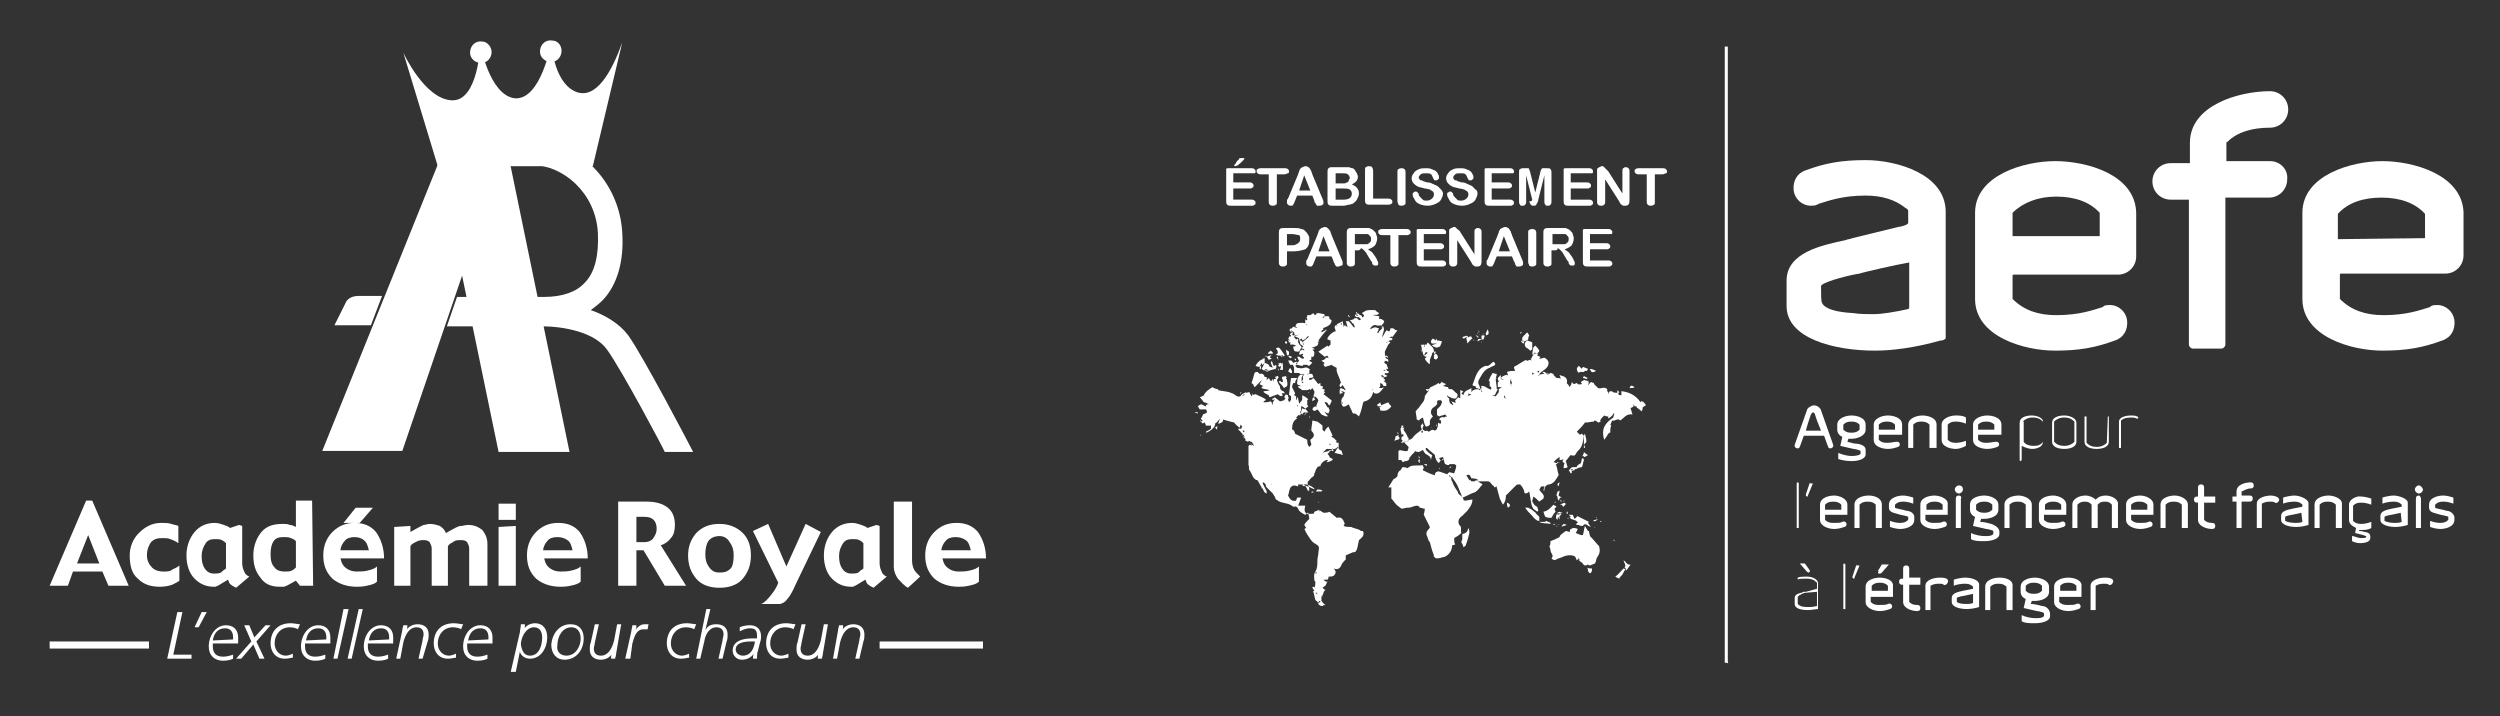 <?xml version="1.0" encoding="UTF-8"?> <svg xmlns="http://www.w3.org/2000/svg" xmlns:xlink="http://www.w3.org/1999/xlink" version="1.1" id="Calque_1" x="0px" y="0px" viewBox="0 0 246.7 70.7" style="enable-background:new 0 0 246.7 70.7;" xml:space="preserve"><rect x="0" y="0" width="246.7" height="70.7" fill="#333333" stroke="none"/> <style type="text/css"> .st0{fill:#FFFFFF;} </style> <g> <polygon class="st0" points="31.8,44.5 39.7,44.5 45.6,27.2 49.2,44.6 56.2,44.6 50.1,15 43.7,15 "></polygon> <path class="st0" d="M65.6,44.6c0-0.1-4.3-8.2-5.7-10.1c-1.2-1.7-4.2-2.3-6.5-2.3h-9.3l1-2.9h8.6c1.8,0,3.2-0.5,4-1.4 c1-1,1.4-2.7,1.3-4.9c-0.2-4-3.5-6.7-6.4-6.7h-8.7v-2.4h8.7c4.5,0,8.5,4,8.8,9c0.2,2.9-0.5,5.2-1.9,6.7c-0.4,0.4-0.8,0.7-1.2,1 c1.4,0.5,2.8,1.3,3.7,2.5c1.5,2.1,6.2,11.1,6.4,11.5H65.6z"></path> <path class="st0" d="M36.6,32.1h-3.6l1.1-2.2c0.1-0.3,0.5-0.7,1.3-0.7h2.3L36.6,32.1z"></path> <path class="st0" d="M43.2,16.4l15.3,0l2.9-12.2c-1,2.8-2.6,5.8-4.7,4.8c-2.1-1-2.3-4.8-2.3-4.8s-1,5.7-3.6,5.5 c-2.5-0.3-3.4-5.3-3.4-5.3s-0.2,5.6-2.8,5.5c-2.7-0.1-4.8-4.7-4.8-4.7L43.2,16.4z"></path> <path class="st0" d="M48.5,5.3c-0.1,0.6-0.6,1-1.2,0.9c-0.6-0.1-1-0.6-0.9-1.2c0.1-0.6,0.6-1,1.2-0.9C48.1,4.1,48.6,4.7,48.5,5.3"></path> <path class="st0" d="M55.4,5.2c-0.1,0.6-0.6,1-1.2,0.9c-0.6-0.1-1-0.6-0.9-1.2c0.1-0.6,0.6-1,1.2-0.9C55.1,4,55.5,4.6,55.4,5.2"></path> <path class="st0" d="M12.7,57.8h-2l-0.6-1.4H7.2l-0.5,1.4H4.9l3.6-8.4h0.6L12.7,57.8z M9.8,55.6l-1.1-2.8l-1.1,2.8H9.8z"></path> <path class="st0" d="M17.7,57.3c-0.1,0.1-0.3,0.2-0.7,0.4c-0.3,0.1-0.7,0.2-1.2,0.2c-0.9,0-1.6-0.2-2.2-0.8 c-0.6-0.5-0.8-1.3-0.8-2.3c0-0.8,0.3-1.6,0.9-2.2c0.6-0.6,1.3-1,2.2-1c0.4,0,0.7,0,1,0.1c0.3,0.1,0.5,0.1,0.7,0.2v1.7 c-0.3-0.2-0.5-0.3-0.8-0.4c-0.2-0.1-0.5-0.1-0.8-0.1c-0.5,0-0.8,0.1-1.1,0.4c-0.2,0.3-0.4,0.7-0.4,1.3c0,0.5,0.2,0.9,0.5,1.2 c0.3,0.3,0.7,0.4,1.1,0.4c0.4,0,0.7,0,0.9-0.2c0.2-0.1,0.5-0.2,0.7-0.4L17.7,57.3L17.7,57.3z"></path> <path class="st0" d="M24.6,56.9L23.3,58c-0.2-0.1-0.4-0.2-0.5-0.3c-0.2-0.1-0.2-0.3-0.3-0.5l-1,0.6c0,0-0.1,0-0.2,0.1 c-0.1,0-0.2,0-0.2,0c-0.8,0-1.4-0.3-1.9-0.8c-0.5-0.5-0.8-1.3-0.8-2.3c0-0.9,0.3-1.7,0.8-2.3c0.5-0.6,1.2-0.9,2-0.9 c0.3,0,0.6,0.1,0.9,0.2c0.3,0.1,0.5,0.2,0.6,0.3l0.9-0.3l0.3,0.1v3.7c0,0.3,0.1,0.6,0.2,0.8C24.2,56.7,24.4,56.8,24.6,56.9 M22.3,56.1v-2.5c-0.1-0.1-0.2-0.2-0.4-0.3c-0.2-0.1-0.4-0.1-0.7-0.1c-0.4,0-0.7,0.1-0.9,0.4c-0.2,0.3-0.4,0.7-0.4,1.3 c0,0.5,0.1,0.9,0.3,1.2c0.2,0.3,0.5,0.5,0.9,0.5c0.2,0,0.5,0,0.7-0.1C22.1,56.2,22.2,56.2,22.3,56.1"></path> <path class="st0" d="M30.9,57.8h-1.3l-0.4-0.5l-0.9,0.5c-0.1,0-0.2,0.1-0.3,0.1c-0.1,0-0.2,0-0.4,0c-0.9,0-1.5-0.3-1.9-0.9 c-0.5-0.6-0.7-1.3-0.7-2.2c0-0.9,0.3-1.7,0.8-2.3c0.5-0.6,1.2-0.8,2.1-0.8c0.2,0,0.5,0,0.7,0.1c0.2,0,0.4,0.1,0.6,0.2v-2.6h1.6 L30.9,57.8z M29.2,56v-2.6c-0.1-0.1-0.2-0.2-0.5-0.3c-0.2-0.1-0.4-0.1-0.7-0.1c-0.5,0-0.8,0.1-1,0.4c-0.2,0.3-0.3,0.7-0.3,1.3 c0,0.6,0.1,1,0.4,1.3c0.2,0.3,0.6,0.4,1,0.4c0.3,0,0.5,0,0.7-0.1C29,56.2,29.1,56.1,29.2,56"></path> <path class="st0" d="M37.9,55.1h-4.3c0.1,0.5,0.3,0.8,0.6,1c0.3,0.2,0.6,0.3,1,0.3c0.3,0,0.7,0,1.1-0.1c0.4-0.1,0.7-0.2,0.9-0.4 v1.5c-0.2,0.2-0.5,0.3-1,0.4c-0.4,0.1-0.8,0.1-1,0.1c-1,0-1.8-0.3-2.4-0.8c-0.6-0.6-0.9-1.3-0.9-2.3c0-0.9,0.3-1.7,0.9-2.3 c0.6-0.6,1.3-0.9,2.2-0.9c0.9,0,1.6,0.3,2.1,0.9C37.6,53.2,37.9,54.1,37.9,55.1 M36.4,54.3c-0.1-0.4-0.2-0.8-0.5-1 c-0.2-0.2-0.6-0.3-0.9-0.3c-0.4,0-0.8,0.1-1,0.4c-0.2,0.2-0.4,0.6-0.4,0.9L36.4,54.3L36.4,54.3z M36.8,50.1l-1.3,1.5h-1.6l1.2-1.5 H36.8z"></path> <path class="st0" d="M47.9,57.8h-1.6v-3.7c0-0.2-0.1-0.4-0.2-0.6c-0.2-0.2-0.4-0.2-0.7-0.2c-0.2,0-0.5,0-0.7,0.2 c-0.2,0.1-0.4,0.2-0.5,0.4v3.9h-1.6v-3.7c0-0.2-0.1-0.4-0.2-0.6c-0.2-0.2-0.4-0.2-0.7-0.2c-0.3,0-0.5,0.1-0.7,0.2 c-0.2,0.1-0.4,0.2-0.5,0.4v3.9h-1.6V52l1.6-0.1v0.6l0.7-0.4c0.2-0.1,0.4-0.2,0.6-0.3c0.2,0,0.4-0.1,0.6-0.1c0.4,0,0.7,0.1,1,0.2 c0.3,0.2,0.5,0.4,0.6,0.7l0.9-0.5c0.2-0.1,0.4-0.2,0.6-0.2c0.2,0,0.4-0.1,0.7-0.1c0.6,0,1,0.2,1.4,0.5c0.3,0.4,0.5,0.8,0.5,1.4 V57.8z"></path> <path class="st0" d="M50.9,51.3h-1.7v-1.6h1.7V51.3z M50.9,57.8h-1.7V52l1.7-0.1V57.8z"></path> <path class="st0" d="M58,55.1h-4.3c0.1,0.5,0.3,0.8,0.6,1c0.3,0.2,0.6,0.3,1,0.3c0.3,0,0.7,0,1.1-0.1c0.4-0.1,0.7-0.2,0.9-0.4v1.5 c-0.2,0.2-0.5,0.3-1,0.4c-0.4,0.1-0.8,0.1-1,0.1c-1,0-1.8-0.3-2.4-0.8c-0.6-0.6-0.9-1.3-0.9-2.3c0-0.9,0.3-1.7,0.9-2.3 c0.6-0.6,1.3-0.9,2.2-0.9c0.9,0,1.6,0.3,2.1,0.9C57.7,53.2,58,54.1,58,55.1 M56.5,54.3c-0.1-0.4-0.2-0.8-0.5-1 C55.7,53.1,55.4,53,55,53c-0.4,0-0.8,0.1-1,0.4c-0.2,0.2-0.4,0.6-0.4,0.9L56.5,54.3L56.5,54.3z"></path> <path class="st0" d="M67.7,57.8h-2.1l-2.1-3.5h-0.7v3.5h-1.8v-8.3h2.8c0.9,0,1.6,0.2,2.1,0.6c0.5,0.4,0.7,1,0.7,1.7 c0,0.5-0.1,1-0.4,1.3c-0.2,0.3-0.6,0.6-1,0.7L67.7,57.8z M64.8,52.2c0-0.4-0.1-0.7-0.3-0.9c-0.2-0.2-0.5-0.3-0.9-0.3h-0.8v2.5h0.8 c0.3,0,0.6-0.1,0.8-0.3C64.7,52.8,64.8,52.5,64.8,52.2"></path> <path class="st0" d="M74.1,54.8c0,1-0.3,1.7-0.8,2.3c-0.5,0.6-1.3,0.9-2.3,0.9c-1,0-1.8-0.3-2.3-0.9c-0.5-0.6-0.8-1.3-0.8-2.3 c0-0.9,0.3-1.6,0.8-2.2c0.6-0.6,1.3-0.9,2.3-0.9c0.9,0,1.7,0.3,2.3,0.9C73.8,53.1,74.1,53.8,74.1,54.8 M72.4,54.8 c0-0.5-0.1-0.9-0.4-1.3c-0.2-0.4-0.6-0.6-1-0.6c-0.5,0-0.9,0.2-1.1,0.5c-0.2,0.3-0.3,0.8-0.3,1.3c0,0.5,0.1,0.9,0.4,1.3 c0.3,0.4,0.6,0.5,1,0.5c0.5,0,0.8-0.1,1.1-0.4C72.3,55.9,72.4,55.4,72.4,54.8"></path> <path class="st0" d="M81,52.5l-2.5,5.2c-0.3,0.7-0.6,1.2-0.8,1.4c-0.2,0.3-0.4,0.4-0.7,0.5h-1.9c0.3-0.1,0.6-0.4,1-0.9 c0.4-0.5,0.6-0.9,0.7-1.2l-2.5-5.1l1.5-0.7l1.8,4.2l1.9-4.2L81,52.5z"></path> <path class="st0" d="M87.5,56.9L86.2,58c-0.2-0.1-0.4-0.2-0.5-0.3c-0.2-0.1-0.2-0.3-0.3-0.5l-1,0.6c0,0-0.1,0-0.2,0.1 c-0.1,0-0.2,0-0.2,0c-0.8,0-1.4-0.3-1.9-0.8c-0.5-0.5-0.8-1.3-0.8-2.3c0-0.9,0.3-1.7,0.8-2.3c0.5-0.6,1.2-0.9,2-0.9 c0.3,0,0.6,0.1,0.9,0.2c0.3,0.1,0.5,0.2,0.6,0.3l0.9-0.3l0.3,0.1v3.7c0,0.3,0.1,0.6,0.2,0.8C87.1,56.7,87.3,56.8,87.5,56.9 M85.2,56.1v-2.5c-0.1-0.1-0.2-0.2-0.4-0.3c-0.2-0.1-0.4-0.1-0.7-0.1c-0.4,0-0.7,0.1-0.9,0.4c-0.2,0.3-0.4,0.7-0.4,1.3 c0,0.5,0.1,0.9,0.3,1.2c0.2,0.3,0.5,0.5,0.9,0.5c0.2,0,0.5,0,0.7-0.1C85,56.2,85.1,56.2,85.2,56.1"></path> <path class="st0" d="M90.8,56.9l-1.2,1.1c-0.4-0.2-0.7-0.6-1-0.9c-0.2-0.3-0.4-0.7-0.4-1.2v-6.4H90v5.8c0,0.4,0.1,0.7,0.2,0.9 C90.3,56.4,90.5,56.6,90.8,56.9"></path> <path class="st0" d="M97.3,55.1H93c0.1,0.5,0.3,0.8,0.6,1c0.3,0.2,0.6,0.3,1,0.3c0.3,0,0.7,0,1.1-0.1c0.4-0.1,0.7-0.2,0.9-0.4v1.5 c-0.2,0.2-0.5,0.3-1,0.4c-0.4,0.1-0.8,0.1-1,0.1c-1,0-1.8-0.3-2.4-0.8c-0.6-0.6-0.9-1.3-0.9-2.3c0-0.9,0.3-1.7,0.9-2.3 c0.6-0.6,1.3-0.9,2.2-0.9c0.9,0,1.6,0.3,2.1,0.9C97,53.2,97.3,54.1,97.3,55.1 M95.8,54.3c-0.1-0.4-0.2-0.8-0.5-1 C95,53.1,94.7,53,94.3,53c-0.4,0-0.8,0.1-1,0.4c-0.2,0.2-0.4,0.6-0.4,0.9L95.8,54.3L95.8,54.3z"></path> <polygon class="st0" points="17.5,60.4 18,60.4 17.1,64.6 18.9,64.6 18.9,65 16.5,65 "></polygon> <polygon class="st0" points="19.9,60.4 20.4,60.4 19.6,61.9 19.2,61.9 "></polygon> <path class="st0" d="M21,63.5c0,0.1,0,0.2,0,0.3c0,0.7,0.4,1,1,1c0.4,0,0.7-0.1,1-0.2l0,0.4c-0.2,0.1-0.5,0.2-1,0.2 c-0.8,0-1.4-0.5-1.4-1.4c0-1.1,0.7-2.1,1.7-2.1c0.8,0,1.2,0.5,1.2,1.2c0,0.2,0,0.4,0,0.6H21z M23,63.1c0-0.1,0-0.2,0-0.2 c0-0.5-0.2-0.9-0.8-0.9c-0.7,0-1.1,0.5-1.2,1.2L23,63.1z"></path> <polygon class="st0" points="24.8,63.3 24.1,61.7 24.6,61.7 25.1,62.9 26.2,61.7 26.7,61.7 25.3,63.3 26.1,65 25.6,65 25,63.6 23.8,65 23.3,65 "></polygon> <path class="st0" d="M29.4,62.1c-0.1-0.1-0.5-0.2-0.8-0.2c-0.9,0-1.5,0.7-1.5,1.6c0,0.7,0.5,1.2,1.1,1.2c0.2,0,0.5-0.1,0.7-0.2 l0,0.4c-0.2,0-0.4,0.1-0.8,0.1c-1,0-1.4-0.8-1.4-1.5c0-1.2,0.7-2,2-2c0.3,0,0.7,0.1,0.9,0.1L29.4,62.1z"></path> <path class="st0" d="M30.1,63.5c0,0.1,0,0.2,0,0.3c0,0.7,0.4,1,1,1c0.4,0,0.7-0.1,1-0.2l0,0.4c-0.2,0.1-0.5,0.2-1,0.2 c-0.8,0-1.4-0.5-1.4-1.4c0-1.1,0.7-2.1,1.7-2.1c0.8,0,1.2,0.5,1.2,1.2c0,0.2,0,0.4,0,0.6H30.1z M32.2,63.1c0-0.1,0-0.2,0-0.2 c0-0.5-0.2-0.9-0.8-0.9c-0.7,0-1.1,0.5-1.2,1.2L32.2,63.1z"></path> <polygon class="st0" points="33.9,60.1 34.4,60.1 33.3,65 32.9,65 "></polygon> <polygon class="st0" points="35.4,60.1 35.8,60.1 34.7,65 34.3,65 "></polygon> <path class="st0" d="M36.3,63.5c0,0.1,0,0.2,0,0.3c0,0.7,0.4,1,1,1c0.4,0,0.7-0.1,1-0.2l0,0.4c-0.2,0.1-0.5,0.2-1,0.2 c-0.8,0-1.4-0.5-1.4-1.4c0-1.1,0.7-2.1,1.7-2.1c0.8,0,1.2,0.5,1.2,1.2c0,0.2,0,0.4,0,0.6H36.3z M38.4,63.1c0-0.1,0-0.2,0-0.2 c0-0.5-0.2-0.9-0.8-0.9c-0.7,0-1.1,0.5-1.2,1.2L38.4,63.1z"></path> <path class="st0" d="M39.7,62.2c0-0.2,0.1-0.4,0.1-0.5h0.4c0,0.2,0,0.4-0.1,0.5h0c0.2-0.4,0.7-0.6,1.1-0.6c0.6,0,1.1,0.3,1.1,1 c0,0.2,0,0.5-0.1,0.7L41.7,65h-0.4l0.4-1.8c0-0.2,0.1-0.4,0.1-0.6c0-0.4-0.2-0.7-0.7-0.7c-0.7,0-1.1,0.7-1.3,1.5L39.5,65h-0.4 L39.7,62.2z"></path> <path class="st0" d="M45.5,62.1c-0.1-0.1-0.5-0.2-0.8-0.2c-0.9,0-1.5,0.7-1.5,1.6c0,0.7,0.5,1.2,1.1,1.2c0.2,0,0.5-0.1,0.7-0.2 l0,0.4c-0.2,0-0.4,0.1-0.8,0.1c-1,0-1.4-0.8-1.4-1.5c0-1.2,0.7-2,2-2c0.3,0,0.7,0.1,0.9,0.1L45.5,62.1z"></path> <path class="st0" d="M46.1,63.5c0,0.1,0,0.2,0,0.3c0,0.7,0.4,1,1,1c0.4,0,0.7-0.1,1-0.2l0,0.4c-0.2,0.1-0.5,0.2-1,0.2 c-0.8,0-1.4-0.5-1.4-1.4c0-1.1,0.7-2.1,1.7-2.1c0.8,0,1.2,0.5,1.2,1.2c0,0.2,0,0.4,0,0.6H46.1z M48.2,63.1c0-0.1,0-0.2,0-0.2 c0-0.5-0.2-0.9-0.8-0.9c-0.7,0-1.1,0.5-1.2,1.2L48.2,63.1z"></path> <path class="st0" d="M51.3,62.4c0-0.2,0.1-0.5,0.1-0.8h0.4c0,0.2,0,0.4-0.1,0.5h0c0.2-0.4,0.7-0.6,1.1-0.6c0.8,0,1.2,0.6,1.2,1.4 c0,1-0.6,2.1-1.7,2.1c-0.5,0-0.9-0.3-1-0.7h0l-0.4,2h-0.5L51.3,62.4z M52.3,64.7c0.9,0,1.2-1,1.2-1.8c0-0.5-0.2-1-0.8-1 c-0.8,0-1.3,1-1.3,1.7C51.5,64.2,51.7,64.7,52.3,64.7"></path> <path class="st0" d="M56.3,61.6c0.9,0,1.3,0.6,1.3,1.4c0,1.1-0.7,2.1-1.9,2.1c-0.8,0-1.3-0.6-1.3-1.5 C54.5,62.5,55.2,61.6,56.3,61.6 M55.9,64.7c0.9,0,1.4-0.9,1.4-1.7c0-0.6-0.3-1.1-0.9-1.1c-0.9,0-1.4,0.9-1.4,1.8 C54.9,64.3,55.3,64.7,55.9,64.7"></path> <path class="st0" d="M60.8,64.5c0,0.2-0.1,0.4-0.1,0.5h-0.4c0-0.2,0-0.4,0.1-0.5h0c-0.2,0.4-0.7,0.6-1.1,0.6c-0.6,0-1.1-0.3-1.1-1 c0-0.2,0-0.5,0.1-0.7l0.4-1.8h0.4l-0.4,1.8c0,0.2-0.1,0.4-0.1,0.6c0,0.4,0.2,0.7,0.7,0.7c0.7,0,1.1-0.7,1.3-1.5l0.3-1.6h0.4 L60.8,64.5z"></path> <path class="st0" d="M62.3,62.3c0-0.2,0.1-0.4,0.1-0.6h0.4c0,0.2,0,0.4-0.1,0.5h0c0.2-0.3,0.5-0.6,0.9-0.6c0.1,0,0.2,0,0.4,0 l-0.1,0.5c-0.1,0-0.2,0-0.4,0c-0.7,0-0.9,0.7-1.1,1.4L62.2,65h-0.5L62.3,62.3z"></path> <path class="st0" d="M68.5,62.1c-0.1-0.1-0.5-0.2-0.8-0.2c-0.9,0-1.5,0.7-1.5,1.6c0,0.7,0.5,1.2,1.1,1.2c0.2,0,0.5-0.1,0.7-0.2 l0,0.4c-0.2,0-0.4,0.1-0.8,0.1c-1,0-1.4-0.8-1.4-1.5c0-1.2,0.7-2,2-2c0.3,0,0.7,0.1,0.9,0.1L68.5,62.1z"></path> <path class="st0" d="M69.7,60.1h0.4l-0.5,2.1h0c0.2-0.4,0.5-0.6,1.1-0.6c0.6,0,1.1,0.3,1.1,1c0,0.2,0,0.5-0.1,0.7L71.3,65h-0.4 l0.4-1.8c0-0.2,0.1-0.4,0.1-0.6c0-0.4-0.2-0.7-0.7-0.7c-0.7,0-1.1,0.7-1.2,1.4L69.1,65h-0.4L69.7,60.1z"></path> <path class="st0" d="M74.8,64.2c-0.1,0.2-0.1,0.6-0.1,0.8h-0.4c0-0.2,0-0.3,0.1-0.5h0c-0.3,0.4-0.7,0.6-1.2,0.6 c-0.5,0-0.9-0.4-0.9-0.9c0-1,1.1-1.2,1.9-1.2c0.2,0,0.3,0,0.5,0c0-0.1,0-0.2,0-0.3c0-0.5-0.2-0.7-0.7-0.7c-0.4,0-0.8,0.2-1,0.3 l0-0.4c0.2-0.1,0.6-0.2,1-0.2c0.7,0,1.1,0.4,1.1,1.1c0,0.1,0,0.4-0.1,0.6L74.8,64.2z M73.3,64.7c0.8,0,1.1-0.7,1.2-1.4 c-0.1,0-0.3,0-0.4,0c-0.6,0-1.5,0.1-1.5,0.8C72.6,64.5,73,64.7,73.3,64.7"></path> <path class="st0" d="M78.3,62.1c-0.1-0.1-0.5-0.2-0.8-0.2c-0.9,0-1.5,0.7-1.5,1.6c0,0.7,0.5,1.2,1.1,1.2c0.2,0,0.5-0.1,0.7-0.2 l0,0.4c-0.2,0-0.4,0.1-0.8,0.1c-1,0-1.4-0.8-1.4-1.5c0-1.2,0.7-2,2-2c0.3,0,0.7,0.1,0.9,0.1L78.3,62.1z"></path> <path class="st0" d="M81.2,64.5c0,0.2-0.1,0.4-0.1,0.5h-0.4c0-0.2,0-0.4,0.1-0.5h0c-0.2,0.4-0.7,0.6-1.1,0.6c-0.6,0-1.1-0.3-1.1-1 c0-0.2,0-0.5,0.1-0.7l0.4-1.8h0.4l-0.4,1.8c0,0.2-0.1,0.4-0.1,0.6c0,0.4,0.2,0.7,0.7,0.7c0.7,0,1.1-0.7,1.3-1.5l0.3-1.6h0.4 L81.2,64.5z"></path> <path class="st0" d="M82.7,62.2c0-0.2,0.1-0.4,0.1-0.5h0.4c0,0.2,0,0.4-0.1,0.5h0c0.2-0.4,0.7-0.6,1.1-0.6c0.6,0,1.1,0.3,1.1,1 c0,0.2,0,0.5-0.1,0.7L84.8,65h-0.4l0.4-1.8c0-0.2,0.1-0.4,0.1-0.6c0-0.4-0.2-0.7-0.7-0.7c-0.7,0-1.1,0.7-1.3,1.5L82.6,65h-0.4 L82.7,62.2z"></path> <rect x="86.8" y="63.3" class="st0" width="10.2" height="0.7"></rect> <rect x="4.9" y="63.3" class="st0" width="9.8" height="0.7"></rect> </g> <g> <path class="st0" d="M156.1,37.8c0,0-0.1,0-0.1-0.1c0.1-0.1,0.2-0.1,0.3-0.2c0.1,0,0.3,0.1,0.5,0.1c-0.1,0.1-0.1,0.1-0.2,0.1 c0.1,0,0.2,0,0.2,0.1c-0.1,0.1-0.1,0.1-0.1,0.2l0,0c0.1-0.1,0.2-0.2,0.3-0.3c0.1,0,0.2,0.1,0.3,0.1c0,0,0,0,0,0.1 c0.1,0.1,0.3,0.3,0.4,0.4c0.3,0.1,0.6-0.2,0.9,0.1v0.2c0.1,0.1,0.1,0.1,0.1,0.1v0h0v0h0c0,0.1,0,0.1,0,0.2c0.1-0.3,0.2-0.4,0.5-0.2 c0.1,0.1,0.3,0,0.5,0.1c0,0.2,0.1,0.2,0.3,0.2c0-0.1,0-0.3,0-0.4c0.8,0.1,1.4,0.4,1.9,1.1c0,0,0-0.1,0.1-0.1c0.1,0,0.2,0.1,0.2,0.1 c0.1,0.1,0.2,0.2,0.2,0.3c-0.1,0.1-0.2,0.1-0.3,0.2c0,0.1,0,0.2-0.1,0.4c-0.2-0.2-0.4-0.3-0.5-0.4c0,0,0,0,0-0.1 c-0.1,0-0.1,0-0.2,0c0-0.1-0.1-0.1-0.1-0.3v0.3c-0.1,0.1-0.2,0.1-0.3,0.2c0.1,0.2,0.1,0.4,0.2,0.6c-0.6-0.1-0.8,0.3-1.2,0.6 c-0.3-0.3-0.5,0.1-0.8,0c-0.1,0.1-0.1,0.3-0.2,0.4c0,0,0.1,0.1,0.1,0.1c-0.1,0.2-0.1,0.4-0.1,0.7c-0.1,0-0.1,0-0.1,0 c-0.2,0.2-0.3,0.5-0.5,0.7c-0.3-1,0-1.6,0.9-2.2c0-0.1,0.1-0.3,0.1-0.4c0,0-0.1,0-0.1,0c0,0.1-0.1,0.2-0.1,0.2 c-0.1,0.1-0.2,0.2-0.4,0.3c0-0.1,0-0.2,0-0.2h0h0c-0.1,0-0.2,0-0.4-0.1c-0.2,0.2-0.3,0.3-0.4,0.5c0,0.1,0.1,0.1,0.1,0.1 c-0.1,0-0.2,0.1-0.3,0.1c-0.1-0.1-0.2-0.2-0.4-0.2v0.1c-0.3,0-0.5,0.1-0.9,0.1c-0.2,0.3-0.5,0.6-0.8,0.9c0.1,0.1,0.2,0.2,0.3,0.3 c0.1,0,0.1-0.1,0.2-0.1c0.1,0.1,0.1,0.1,0.2,0.2c-0.1,0.5-0.1,1-0.5,1.4c-0.1,0.1-0.2,0.2-0.3,0.4c-0.1,0.2-0.3,0.2-0.5,0.1 c-0.2,0.2-0.3,0.4-0.5,0.6c0.1,0.2,0.1,0.4,0.2,0.6c-0.2,0.1-0.3,0.1-0.4,0.1c0-0.2,0-0.3,0.1-0.5c-0.1,0-0.1-0.1-0.2-0.1 c0-0.1,0-0.2,0.1-0.3c-0.2,0.1-0.3,0.1-0.4,0.1c0-0.1,0-0.2,0-0.3c-0.2,0.1-0.4,0.3-0.6,0.5c0.1,0,0.2,0.1,0.3,0.1 c0,0,0.1-0.1,0.1-0.1c0.1,0,0.1,0.1,0.2,0.1c0,0-0.1-0.1-0.1-0.1c-0.1,0.1-0.2,0.2-0.3,0.3c0.1,0,0.1,0.1,0.1,0.1 c0.1,0.3,0.1,0.6,0.2,0.8v0.1c-0.2,0.3-0.4,0.8-0.9,0.9c-0.2,0-0.3,0.1-0.4,0.2c-0.1,0.2-0.1,0.3-0.1,0.4c0,0-0.1,0-0.1,0 c0-0.1,0.1-0.2,0.1-0.4c-0.1,0-0.2,0-0.3,0c-0.1,0.1-0.1,0.2-0.2,0.3c0.1,0.3,0.6,0.5,0.4,0.9c-0.1,0.1-0.3,0.2-0.4,0.3 c-0.2-0.2-0.4-0.4-0.6-0.5c0,0.2-0.1,0.3-0.1,0.5c0.1,0.1,0.1,0.2,0.2,0.3c0.1,0.1,0.2,0.2,0.3,0.2c0,0.1,0.1,0.3,0.1,0.4 c0,0,0,0-0.1,0.1c-0.1-0.1-0.3-0.2-0.4-0.3c-0.1-0.2-0.2-0.4-0.2-0.6c-0.1-0.4-0.1-0.7-0.2-1.1c-0.1,0.1-0.2,0.2-0.4,0.2 c0,0,0-0.1-0.1-0.1c0-0.1,0-0.2,0-0.2c-0.1-0.2-0.2-0.4-0.4-0.6c-0.2,0-0.3,0-0.4,0.1c-0.1,0.1-0.2,0.2-0.4,0.4 c-0.2,0.2-0.4,0.4-0.6,0.6c0,0.2,0,0.6-0.3,0.9c-0.1-0.2-0.2-0.4-0.3-0.6c-0.1-0.4-0.2-0.7-0.3-1.1c0,0,0-0.1,0-0.1s0,0,0,0 c0,0,0,0,0,0c-0.1,0-0.1,0.1-0.2,0.1c-0.1-0.1-0.1-0.2-0.2-0.2c-0.1-0.1-0.2-0.3-0.4-0.4h-1c-0.1-0.1-0.1-0.2-0.1-0.2 c-0.3-0.1-0.5-0.1-0.6-0.1c-0.2-0.4-0.2-0.4-0.5-0.3c0.1,0.2,0.2,0.3,0.3,0.5c0,0,0.1,0,0.1-0.1c0,0.1,0,0.1,0.1,0.2 c0.1,0,0.2,0,0.3,0c0,0,0,0,0,0c0.1-0.1,0.2-0.1,0.3-0.1c0.1,0.1,0.1,0.2,0.2,0.2c0.1,0.1,0.2,0.1,0.3,0.2 c-0.3,0.3-0.4,0.6-0.8,0.8c-0.4,0.1-0.8,0.4-1.2,0.5c0-0.1-0.1-0.2-0.1-0.3c-0.2-0.4-0.3-0.8-0.5-1.1c-0.1-0.2-0.3-0.4-0.4-0.6 c-0.1,0-0.1-0.1-0.2-0.1c0-0.1-0.1-0.1-0.1-0.1c0,0,0,0,0,0.1c0.1,0,0.1,0.1,0.2,0.1c0,0.1,0,0.3,0.1,0.4c0.1,0.3,0.2,0.5,0.4,0.8 h0c0.1,0.1,0.2,0.3,0.2,0.4c0.2,0.2,0.4,0.3,0.5,0.5c0,0.2,0.1,0.2,0.2,0.2c0.2,0,0.4-0.1,0.7-0.1c0,0.5-0.3,0.8-0.5,1.1 c-0.2,0.2-0.4,0.4-0.5,0.5c-0.3,0.2-0.5,0.5-0.3,0.9c0.3,0.2,0.1,0.5,0.2,0.8c-0.2,0.2-0.5,0.4-0.7,0.5c0,0.3,0,0.5,0.1,0.6 c-0.1,0.1-0.2,0.1-0.3,0.1c0,0.4-0.2,0.8-0.5,1c-0.1,0.1-0.3,0.2-0.5,0.2c-0.2,0.1-0.4,0.1-0.6,0.1c-0.1-0.1-0.3-0.2-0.2-0.3 c-0.2-0.5-0.3-0.9-0.4-1.3c-0.1-0.1-0.2-0.3-0.2-0.4c-0.2-0.4-0.2-0.6,0.1-0.9c0,0,0.1-0.1,0.1-0.2c-0.2-0.4-0.4-0.8-0.6-1.2 c0-0.1,0.1-0.3,0.1-0.6c-0.2,0-0.3-0.1-0.5-0.1c-0.1-0.3-0.4-0.2-0.7-0.1c-0.2,0.1-0.4,0.1-0.5,0.1c-0.2,0-0.4,0.1-0.6,0.1 c-0.1-0.1-0.3-0.2-0.5-0.4l0,0c-0.2-0.2-0.3-0.4-0.5-0.6c0-0.3,0-0.7,0-1.1H137c0.2-0.3,0.3-0.5,0.5-0.8c0.2-0.1,0.3-0.2,0.4-0.3 c0-0.3,0.1-0.5,0.3-0.6c0.1-0.1,0.1-0.2,0.2-0.3c0.1,0,0.3,0,0.5,0.1c0.4-0.4,0.9-0.2,1.5-0.3c0,0.1,0.1,0.2,0.1,0.3 c-0.1,0.1-0.1,0.1-0.1,0.2c0.4,0.2,0.8,0.4,1.2,0.5c0-0.1,0-0.2,0.1-0.3c0.1,0,0.2-0.1,0.2-0.1c0.4,0.1,0.6,0.2,0.9,0.3 c0.1-0.1,0.1-0.1,0.2-0.2c0.2,0,0.3,0.1,0.5,0.1c0.1-0.3,0.2-0.5,0.2-0.8h0c-0.1,0-0.1-0.1-0.2-0.1c-0.1,0-0.3,0-0.4,0 c-0.1,0-0.1,0.1-0.2,0.1c-0.1,0-0.2-0.1-0.3-0.1c-0.1-0.2-0.1-0.4-0.2-0.7c-0.1,0-0.3,0.1-0.4,0.1c0.1,0.1,0.1,0.2,0.2,0.3H142H142 h0.1c0,0.1-0.1,0.1-0.1,0.2c-0.2-0.1-0.4-0.5-0.4-0.8c-0.2-0.2-0.5-0.4-0.8-0.7c0,0-0.1,0-0.1,0c0,0.1,0,0.2,0,0.2 c0.2,0.2,0.4,0.4,0.6,0.5c0,0,0,0.1,0.1,0.1h-0.1c0,0.1-0.1,0.3-0.1,0.4c0-0.5-0.5-0.5-0.6-0.7c-0.1-0.1-0.1-0.2-0.2-0.3 c-0.2,0.1-0.3,0.2-0.4,0.2c-0.1,0-0.2,0-0.4-0.1c0,0,0,0.1,0,0.1c-0.1,0.1-0.2,0.2-0.3,0.3c-0.1,0.1-0.1,0.2-0.2,0.2 c0,0.3-0.2,0.4-0.4,0.4c-0.1,0-0.2,0.1-0.3,0.1c0-0.1-0.1-0.1-0.1-0.2c-0.1,0-0.1,0-0.3,0c0-0.3,0-0.6,0-0.9c0.2-0.2,0.5,0.1,0.9,0 c0-0.1,0.1-0.2,0.1-0.4c-0.2-0.2-0.3-0.3-0.5-0.5c0.1,0,0.2,0,0.4,0c0-0.1,0-0.1,0.1-0.2c0.2,0,0.3-0.1,0.4-0.2 c0.2-0.3,0.5-0.5,0.9-0.8c0-0.1-0.1-0.2-0.1-0.4c0.1-0.1,0.2-0.2,0.2-0.3c0,0.1,0,0.2,0.1,0.3c0,0-0.1,0.1-0.1,0.2 c-0.1,0.2,0.2,0.4,0.4,0.3c0.1,0,0.1,0.1,0.2,0.1c0.2-0.1,0.3-0.3,0.6-0.1c0.1-0.1,0.2-0.1,0.2-0.2c0.1-0.2,0.1-0.4,0.1-0.6 c0.1,0.1,0.2,0.1,0.3,0.1c0-0.1,0-0.2,0-0.3c-0.1,0-0.1-0.1-0.2-0.1c0.1-0.2,0.3-0.3,0.5-0.2c0.1-0.1,0.2-0.1,0.3-0.1 c-0.1-0.1-0.1-0.1-0.2-0.2c-0.2,0.1-0.4,0.1-0.6,0.2c-0.1-0.1-0.2-0.1-0.2-0.2c0-0.2,0-0.4,0-0.5c0.1-0.1,0.2-0.2,0.3-0.3 c0.1-0.1,0.1-0.2,0.2-0.4c0,0,0-0.1-0.1-0.2c-0.1,0-0.2,0-0.3,0c-0.1,0.1-0.1,0.2-0.1,0.2c0.1,0.2-0.1,0.3-0.2,0.4 c-0.3,0.2-0.4,0.3-0.4,0.7c0.1,0.1,0.1,0.2,0.2,0.3c-0.1,0.1-0.2,0.2-0.3,0.4v0.4c-0.1,0.1-0.2,0.2-0.4,0.2c0-0.1-0.1-0.1-0.1-0.2 c-0.1-0.2-0.1-0.5-0.2-0.7c-0.2,0.1-0.3,0.2-0.4,0.3c-0.1-0.1-0.2-0.1-0.2-0.1c0-0.3-0.1-0.6-0.1-0.8c0.1-0.2,0.3-0.3,0.4-0.5 c0.2-0.3,0.5-0.5,0.5-1c0.1-0.2,0.3-0.4,0.4-0.6c-0.1,0-0.1,0.1-0.2,0.1c0-0.1-0.1-0.1-0.1-0.2c0.1,0,0.2,0,0.3,0 c0,0,0.1-0.1,0.1-0.1c0-0.1,0.1-0.1,0.1-0.1c0.2-0.1,0.4-0.2,0.6-0.3c0.1-0.1,0.1-0.1,0.2-0.1c0,0.1,0,0.1,0,0.1 c0.1,0,0.1-0.1,0.2-0.1v0c0-0.1,0.1-0.1,0.1-0.2c0,0.1,0,0.1,0,0.1c0.1,0.1,0.2,0.1,0.4,0.2c-0.1,0.1-0.2,0.1-0.3,0.2 c0.2,0,0.3,0.1,0.5,0.1c0,0.2,0.1,0.2,0.3,0.2c0.1,0,0.2,0.1,0.2,0.1c0.1,0.1,0.2,0.2,0.2,0.2c0.3,0.2,0.3,0.3,0.1,0.6 c-0.3,0.1-0.6-0.1-0.8-0.2c0,0,0,0-0.1-0.1c0,0,0,0,0,0h0c0,0,0,0.1,0,0.1c0.1,0.1,0.1,0.2,0.2,0.2c0,0.2,0,0.3,0.1,0.5 c0.1,0.1,0.2,0.1,0.3,0.2c0,0,0,0,0-0.1c-0.1-0.1-0.1-0.2-0.2-0.3c0.2,0.1,0.4,0.1,0.5,0.2c-0.1-0.1-0.1-0.2-0.1-0.3 c0.1-0.1,0.2-0.2,0.3-0.3c0.1,0,0.1,0.1,0.2,0.1c0-0.3,0-0.5,0-0.8c0.1,0,0.2,0.1,0.3,0.1c-0.1,0.1-0.1,0.2-0.2,0.2 c0.1,0.1,0.1,0.1,0.2,0.2c0.1-0.5,0.5-0.5,0.8-0.7c0,0.2,0,0.3,0,0.4h-0.1h0.1c0.1-0.1,0.1-0.2,0.2-0.2c0.2-0.1,0.3-0.1,0.5-0.1 c0,0,0.1,0.1,0.1,0.1c0.1-0.1,0.1-0.1,0.2-0.2c0-0.1,0-0.2-0.1-0.2c0.4-0.1,0.6,0.2,0.9,0.3c0.1,0,0.1,0.1,0.1,0.1 c0.1-0.2,0.1-0.3-0.1-0.4c0-0.2,0-0.3,0-0.5h-0.1c0.1-0.3,0.2-0.5,0.4-0.8c0.1,0,0.2,0.1,0.4,0.1c0,0.2-0.1,0.3-0.1,0.5 c0,0.3,0.1,0.7,0.1,1h0.1c-0.1,0.2-0.2,0.4-0.3,0.6c-0.1,0-0.2,0-0.3,0h0h0c0.1,0,0.2,0.1,0.4,0.1c0.1-0.1,0.2-0.3,0.3-0.4 c0-0.1,0-0.2,0-0.3c0.1-0.1,0.2-0.1,0.3-0.2h-0.4c0-0.2,0-0.4,0-0.5h0.1c0-0.1-0.1-0.2-0.1-0.4c0.1-0.1,0.2-0.2,0.3-0.3 c0,0.2,0,0.3,0,0.4c0.1,0,0.2,0.1,0.3,0.1c0,0,0,0,0,0c-0.1-0.1-0.2-0.1-0.3-0.2c0,0,0.1-0.1,0.1-0.1c0.1-0.1,0.2-0.1,0.4-0.2 c0,0,0,0,0.1,0c0.2,0.1,0.3,0.2,0.4,0.4c-0.1,0.2-0.1,0.4,0,0.6c0,0,0,0.1,0.1,0.1h0c0,0-0.1-0.1-0.1-0.1c0-0.1,0.1-0.2,0.1-0.2 c0-0.1-0.1-0.2-0.1-0.3c0-0.1,0.1-0.1,0-0.1c-0.1-0.1-0.2-0.2-0.3-0.3c0-0.1,0-0.2-0.1-0.4c0.3-0.1,0.5-0.1,0.8-0.1 c0-0.1-0.1-0.2-0.1-0.4c0.4-0.2,0.8-0.5,1.2-0.7c0,0.1,0.1,0.1,0.1,0.1c0.1,0,0.2-0.1,0.3-0.1c0,0,0.1,0.1,0.1,0.1 c0-0.1,0-0.2-0.1-0.2c0.1,0,0.1,0,0.1,0c0.1-0.2,0.2-0.4,0.3-0.6c0.1,0,0.3,0.1,0.4,0.1c-0.1,0.1-0.1,0.2-0.1,0.2 c0.1,0,0.2,0.1,0.3,0.1c0,0.1-0.1,0.1-0.1,0.2c0.2,0,0.4-0.1,0.5-0.1c0.2,0.1,0.3,0.2,0.4,0.4c0.1,0.6-0.5,0.8-0.8,1.1 c-0.1,0.1-0.1,0.1-0.1,0.2c0,0-0.1,0-0.1,0.1c0,0,0,0.1,0,0v0c0,0,0.1,0,0.1-0.1c0.2-0.1,0.3-0.1,0.5-0.1c-0.1-0.1-0.1-0.1-0.2-0.1 c0.2-0.3,0.3,0.1,0.5,0c0,0.1,0,0.2,0,0.2c0.1-0.1,0.2-0.1,0.3-0.2c0.1,0,0.2,0.1,0.3,0.1c0,0,0,0,0,0.1c0.1,0.1,0.2,0.2,0.3,0.3h0 c0.1,0,0.2,0,0.2,0s0.1,0,0.2,0.1c0-0.2-0.1-0.3-0.1-0.4c0.2,0.1,0.4,0.1,0.5,0.2c0.2,0.1,0.3,0.4,0.2,0.6c0.1,0.1,0.2,0.2,0.3,0.4 c0.1-0.2,0.2-0.3,0.2-0.5c0.1,0.1,0.1,0.1,0.2,0.2c0.1,0,0.2-0.1,0.3-0.1c0.1,0.1,0.2,0.2,0.3,0.1C156,38,156.1,37.9,156.1,37.8 C156.1,37.8,156.1,37.8,156.1,37.8C156.1,37.8,156.1,37.8,156.1,37.8 M154.3,37.7L154.3,37.7C154.3,37.7,154.3,37.7,154.3,37.7 C154.3,37.7,154.3,37.7,154.3,37.7 M151.8,36.8c0-0.1,0.1-0.1,0.1-0.2c0,0-0.1,0-0.1,0C151.7,36.6,151.7,36.7,151.8,36.8 L151.8,36.8C151.7,36.8,151.7,36.8,151.8,36.8 M151.2,37c0.1-0.1,0.2-0.1,0.2-0.1c-0.1-0.1-0.2-0.1-0.2-0.2 C151.2,36.7,151.2,36.8,151.2,37 M148.5,39C148.5,39,148.4,39,148.5,39c-0.1,0.1-0.1,0.2,0,0.3h0.1C148.5,39.2,148.5,39.1,148.5,39 M142.5,45.4L142.5,45.4l-0.2-0.1v0.1C142.4,45.4,142.5,45.4,142.5,45.4 M122.6,42.5c0-0.1-0.1-0.2-0.1-0.2c0-0.1,0-0.1,0.1-0.2 c-0.1-0.1-0.1-0.1-0.2-0.2c0,0.1,0,0.2-0.1,0.3c-0.2-0.2-0.4-0.3-0.5-0.5c-0.4-0.1-0.8-0.2-1.1-0.3c0,0.3-0.2,0.3-0.4,0.4 c0,0-0.1,0-0.1,0c0.1-0.2,0.1-0.3,0.2-0.5c-0.2,0.2-0.3,0.4-0.5,0.5c0.1,0.3-0.5,0.8-0.9,0.9v-0.1c0.2-0.1,0.4-0.2,0.5-0.3v-0.3 c-0.2,0-0.3,0-0.5,0c0-0.1-0.1-0.2-0.1-0.3c-0.1,0-0.1,0-0.2,0.1c-0.1-0.1-0.1-0.1-0.2-0.2c0.1,0,0.1-0.1,0.2-0.1 c-0.1-0.1-0.2-0.1-0.2-0.2c0.1-0.1,0.2-0.3,0.2-0.4c0.2-0.1,0.3-0.1,0.4-0.2c0-0.1,0-0.2-0.1-0.3c-0.2,0-0.4,0-0.6,0 c-0.1-0.1-0.1-0.2-0.2-0.3c0.1-0.1,0.2-0.2,0.4-0.2c0.1,0.1,0.2,0.1,0.4,0.2c0-0.1,0-0.1,0.1-0.2c0,0,0.1,0,0.2,0 c-0.2-0.1-0.3-0.2-0.5-0.2c-0.1-0.1-0.2-0.3-0.4-0.5c0.2-0.1,0.3-0.1,0.4-0.2c0.1-0.3,0.6-0.7,0.9-0.8c0,0,0,0.1,0,0.1h0 c0,0,0-0.1-0.1-0.1c0.2,0.1,0.4,0.2,0.6,0.2c0,0,0,0,0,0.1c0.4,0.1,0.7,0.1,1.1,0.2c0.2,0.1,0.4,0.1,0.6,0.3 c0.2,0.1,0.3,0.2,0.5,0.1c0,0,0,0,0,0.1c0,0,0,0,0-0.1c0.1-0.2,0.3-0.3,0.6-0.4c0,0.1,0,0.1,0,0.1c0,0,0,0.1-0.1,0.1 c0,0-0.1,0-0.1,0c-0.1,0-0.1,0-0.1,0.1c0,0-0.1,0-0.1,0.1c0,0.1,0,0.1,0,0.1h0c0-0.1,0-0.1,0-0.1c0,0,0.1,0,0.1-0.1 c0.1,0,0.1,0,0.1-0.1c0,0,0.1,0,0.1,0c0,0,0-0.1,0.1-0.1c0.1-0.1,0.2-0.1,0.3-0.1c0,0.1,0.1,0.2,0.2,0.4c0.1-0.1,0.1-0.2,0.1-0.3 c0,0.1,0.1,0.1,0.1,0.2h0h0c0.1-0.1,0.1-0.1,0.2-0.1c0.4,0.2,0.7,0.3,1,0.5c0,0,0,0.1,0,0.1c-0.1,0-0.1,0.1-0.2,0.1 c0,0,0,0.1,0,0.1c0.2,0,0.4,0,0.7-0.1c0.1,0.1,0.1,0.2,0.2,0.4c0-0.1,0-0.2,0-0.3c0.1-0.1,0.1-0.2,0.2-0.3c0,0,0,0,0,0c0,0,0,0,0,0 c-0.1,0-0.2,0.1-0.2,0.1c0,0,0-0.1-0.1-0.1c0.1-0.1,0.2-0.1,0.3-0.2c0.2,0.2,0.4,0.3,0.5,0.4c0.2,0,0.3-0.1,0.4-0.1 c0.1-0.1,0.1-0.2,0.2-0.2c-0.1,0-0.1-0.1-0.2-0.1c0.1-0.1,0.1-0.2,0.2-0.3c0.1,0.1,0.2,0.1,0.2,0.1c0,0.1,0,0.2,0.1,0.3 c-0.1,0-0.1,0.1-0.1,0.1c0,0.1,0.1,0.2,0.1,0.3c0.1-0.1,0.2-0.2,0.2-0.3c0-0.1,0-0.2,0-0.3c-0.1-0.1-0.2-0.1-0.2-0.2 c0.1-0.6,0.1-1.1,0.2-1.6c0.2,0,0.4,0,0.6,0c-0.1,0.2-0.2,0.3-0.2,0.5h-0.2c0,0.1-0.1,0.2-0.1,0.4c0.1,0.2,0.2,0.4,0.3,0.6 c0,0.1-0.1,0.1-0.1,0.2c0.1,0,0.1,0.1,0.2,0.1c0,0.1,0,0.2,0,0.4c0.1-0.1,0.1-0.2,0.1-0.3c0.1,0.1,0.1,0.1,0.1,0.1 c0,0.2,0.1,0.4,0.1,0.5h0.1v-0.1c0.1-0.1,0.2-0.2,0.2-0.3c0-0.1,0-0.2,0-0.4c0.2,0.1,0.4,0.2,0.6,0.4c-0.1,0.1-0.1,0.1-0.2,0.1v0 h0.1c0,0.2,0,0.3,0,0.5c0,0,0.1,0,0.1,0.1c-0.1,0.1-0.3,0.2-0.4,0.3c-0.1-0.1-0.2-0.1-0.2-0.1c-0.1,0.2-0.1,0.5-0.2,0.7 c0,0-0.1,0-0.1-0.1c-0.1,0.1-0.2,0.2-0.3,0.3c0,0,0,0,0.1,0.1c-0.4,0.2-0.5,0.6-0.5,1.1c0,0,0.1,0,0.1,0c0.1,0.1,0.2,0.3,0.2,0.4 c0.4,0.2,0.8,0.4,1.2,0.6c0,0.2,0,0.5,0.2,0.7c0.1-0.1,0.1-0.1,0.2-0.2c0-0.2-0.1-0.3-0.1-0.5c0.4-0.3,0.5-0.5,0.1-0.9 c0-0.4,0.1-0.7,0.1-1c0.2,0,0.3,0.1,0.5,0.1c0.1,0.1,0.3,0.2,0.5,0.4v0.4c0.1,0.1,0.1,0.1,0.2,0.2c0.1-0.2,0.2-0.4,0.4-0.5 c0.1,0.3,0.3,0.6,0.4,0.9c0,0-0.1,0-0.1,0.1c0.2,0.1,0.3,0.2,0.5,0.4c0,0,0,0.1-0.1,0.1v0c0.1,0.1,0.2,0.1,0.3,0.1 c0,0.2,0,0.4,0,0.6c0,0,0.1,0.1,0.3,0.2c0,0.1,0.1,0.3,0.1,0.4c-0.1,0-0.2-0.1-0.3-0.1c-0.2,0-0.3-0.1-0.5-0.1 c0.1-0.2,0.2-0.4,0.4-0.6v0c-0.1,0-0.1,0-0.1,0c-0.2,0.3-0.6,0.2-0.9,0.2c-0.1,0-0.1,0-0.2,0c-0.1,0.1-0.2,0.2-0.3,0.3 c0,0,0,0.1,0,0.1c0,0-0.1,0-0.1,0v0c0,0,0.1,0,0.1,0c0,0,0,0,0.1-0.1c0.2,0,0.3-0.1,0.5-0.1c0,0,0,0.1,0,0.1 c-0.1,0.1-0.1,0.1-0.2,0.2c0.1,0.1,0.2,0.2,0.2,0.3c0,0,0.1,0.1,0.1,0.1c0.1,0,0.1,0,0.2,0.1c0,0,0,0.1,0,0.1 c-0.2,0.1-0.4,0.2-0.5,0.2c0,0,0,0-0.1,0c0.1-0.1,0.1-0.2,0.2-0.2c-0.3-0.1-0.8,0.3-0.8,0.6c-0.3,0-0.4,0.2-0.5,0.5 c0,0.1-0.1,0.2-0.1,0.2c0-0.1,0-0.1,0-0.2h0c0,0.1,0,0.1,0,0.2c0,0.1,0,0.2-0.1,0.3c-0.1,0.1-0.3,0.2-0.4,0.4 c-0.2,0.1-0.2,0.3-0.1,0.5c0.1,0.2,0.1,0.3,0.1,0.5c-0.1,0-0.1,0-0.1,0.1c-0.1-0.2-0.2-0.4-0.3-0.6c-0.2-0.1-0.5-0.1-0.7-0.1 c0,0.1,0,0.1,0,0.2c-0.3-0.1-0.6-0.2-0.8,0.2c-0.1,0.2-0.1,0.5-0.2,0.7c0.2,0.4,0.4,0.6,0.8,0.5c0-0.1,0.1-0.2,0.1-0.3 c0.1,0,0.3,0,0.4,0c-0.1,0.3-0.2,0.5-0.3,0.8c0.2,0,0.4,0,0.7,0c-0.1,0.4-0.1,0.7,0.2,0.8c0.2,0,0.4,0,0.6,0c0,0,0.1-0.1,0.1-0.2 c0.2-0.1,0.3-0.1,0.5-0.2c0,0.1,0,0.1-0.1,0.2c0.1-0.1,0.2-0.1,0.2-0.1c0.1,0.1,0.2,0.1,0.3,0.2c0.2,0,0.4,0,0.6-0.1 c0.2,0.2,0.5,0.4,0.7,0.6c0.4-0.1,0.6,0,0.8,0.6c-0.1,0.1-0.1,0.1-0.1,0.2c0.2,0.1,0.5,0.1,0.7,0.1c0.1,0,0.2,0.1,0.3,0.1 c0.2,0.1,0.5,0.1,0.7,0.3c0,0,0.1,0,0.2,0c0.2,0.5-0.2,0.7-0.4,0.9c-0.1,0.4-0.1,0.6-0.2,0.9c-0.1,0.2-0.1,0.3-0.4,0.3 c-0.2,0.1-0.5,0.2-0.7,0.3c0,0.2,0,0.3,0,0.4c-0.2,0.2-0.4,0.4-0.5,0.7c-0.2,0.3-0.4,0.3-0.7,0.2c0.1,0.1,0.2,0.2,0.2,0.4 c-0.1,0.4-0.4,0.4-0.7,0.4c0,0.1,0,0.2-0.1,0.3c-0.1,0-0.2,0-0.4,0c0.1,0.1,0.2,0.2,0.3,0.2v0H131h0h0c-0.1,0.1-0.1,0.2-0.2,0.4 c-0.1,0-0.1,0.1-0.3,0.2c0.1,0.1,0.2,0.2,0.3,0.2c-0.1,0.1-0.2,0.2-0.2,0.3c0,0.1-0.1,0.2-0.2,0.4c0,0.1,0,0.2,0,0.4 c0.1,0.1,0.2,0.3,0.4,0.4c-0.1,0-0.2,0-0.3,0.1c-0.1,0-0.2,0-0.3-0.1c-0.1,0-0.1-0.1-0.1-0.2c0.1,0,0.1-0.1,0.2-0.1 c0-0.1-0.1-0.1-0.1-0.1c-0.1,0.1-0.1,0.1-0.1,0.2c0,0-0.1-0.1-0.1-0.1c0,0,0-0.1-0.1-0.1c0,0-0.1-0.1-0.1-0.1 c-0.1-0.3-0.1-0.5-0.2-0.8c0,0,0,0,0,0c0,0,0,0,0,0c0,0-0.1,0-0.1,0c0.1,0,0.1-0.1,0.2-0.1c-0.1-0.1-0.1-0.2-0.2-0.3 c0,0,0-0.1,0.1-0.1c0.1,0,0.1,0.1,0.1,0.1c0.1-0.2,0.1-0.4,0.1-0.6c0,0-0.1-0.1-0.1-0.1c0-0.3-0.1-0.6,0.1-0.9 c0.2-0.3,0.2-0.7,0.2-1.1c0-0.3,0.1-0.5,0.1-0.8c0.1-0.6,0.1-0.6-0.4-0.9c-0.2-0.1-0.3-0.3-0.4-0.4c-0.2-0.3-0.4-0.6-0.5-0.8 c0-0.1,0-0.1-0.1-0.2c0.1,0,0.1-0.1,0.2-0.1c-0.1-0.1-0.1-0.2-0.2-0.3c0.1-0.2,0.3-0.4,0.5-0.6c0-0.2-0.1-0.4-0.1-0.6H129 c-0.1,0.1-0.1,0.2-0.2,0.2c-0.2-0.1-0.4-0.2-0.6-0.4c-0.1-0.2-0.2-0.5-0.5-0.4c0,0-0.1,0-0.1,0c-0.4-0.4-1.1-0.3-1.5-0.6 c-0.1-0.1-0.2-0.1-0.3-0.2c0,0,0,0,0.1,0c-0.1-0.2-0.2-0.3-0.3-0.5c-0.2-0.2-0.4-0.4-0.6-0.6c-0.1-0.1-0.1-0.2-0.1-0.3 c-0.1-0.1-0.1-0.1-0.2-0.2c0,0-0.1,0-0.1,0.1c0.1,0.2,0.2,0.4,0.3,0.6c0.1,0.1,0.1,0.2,0.1,0.4c-0.1,0-0.1-0.1-0.2-0.1 c-0.1-0.1-0.1-0.2-0.2-0.4c0,0-0.1,0-0.1,0c0-0.1,0-0.1,0-0.1c-0.1-0.2-0.3-0.5-0.4-0.7c-0.5-0.1-0.5-0.6-0.8-1 c-0.1-0.1,0-0.4-0.1-0.5V44c0,0,0,0,0.1-0.1c0.1,0,0.1,0,0.2,0.1c0-0.2-0.1-0.3-0.2-0.3c0,0-0.1-0.1-0.1-0.1 c-0.1,0-0.2-0.1-0.3-0.1c0-0.1,0-0.1,0-0.2h0v0v0c-0.2-0.1-0.3-0.3-0.3-0.5v-0.1v0.1c-0.1-0.1-0.1-0.1-0.2-0.2c0,0,0-0.1-0.1-0.1 c0,0-0.1-0.1-0.1-0.1v-0.1c0,0,0,0,0,0c0,0,0,0,0,0C122.7,42.3,122.7,42.4,122.6,42.5 M132.5,50.9L132.5,50.9 C132.5,50.9,132.5,50.9,132.5,50.9C132.5,50.9,132.5,50.9,132.5,50.9C132.5,50.9,132.5,50.9,132.5,50.9 C132.5,50.9,132.5,50.9,132.5,50.9 M128,40C128,40,128,40,128,40c0,0,0,0.1,0,0.1c0,0,0.1,0,0.1-0.1C128.1,40,128.1,40,128,40 M131.6,43L131.6,43C131.6,43,131.6,43,131.6,43C131.5,43,131.5,43,131.6,43C131.6,43,131.6,43,131.6,43 M130.1,49.5 C130.1,49.5,130.1,49.5,130.1,49.5c-0.1,0.1,0,0.1,0,0.1h0.1C130.1,49.6,130.1,49.6,130.1,49.5 M127,39.4 C127,39.4,127,39.4,127,39.4C127,39.4,127,39.4,127,39.4 M130,58.1C130,58.1,130,58.1,130,58.1S130,58.1,130,58.1 M130.1,58.4 C130.1,58.4,130.1,58.4,130.1,58.4C130.1,58.4,130.1,58.4,130.1,58.4L130.1,58.4C130.1,58.4,130.1,58.4,130.1,58.4 M132.4,39.9 c-0.1-0.4,0-0.6,0.2-0.8c0-0.1,0.1-0.3,0.1-0.4c-0.2-0.1-0.3-0.1-0.5-0.2c0,0,0-0.1,0.1-0.2c0.1,0,0.2,0.1,0.3,0.1c0,0,0,0,0.1,0.1 c0,0,0,0,0.1,0c-0.1-0.2-0.2-0.3-0.3-0.5c-0.1,0.1-0.1,0.1-0.2,0.2c-0.2-0.1-0.1-0.3,0-0.4c0,0,0.1-0.1,0-0.1 c-0.1-0.4-0.3-0.7-0.4-1.1c0-0.1,0-0.2,0-0.3c-0.2-0.1-0.4-0.2-0.5-0.3c-0.2,0.1-0.4,0.1-0.6,0.2c-0.1,0-0.1-0.1-0.2-0.2 c0-0.1,0.1-0.1,0.1-0.2c-0.1-0.1-0.2-0.1-0.3-0.2c0.2-0.1,0.3-0.1,0.4-0.2v-0.1c0.1,0,0.2,0,0.3,0c0-0.1-0.1-0.1-0.1-0.2 c-0.1,0-0.2,0.1-0.3,0.1c-0.2-0.2-0.4-0.3-0.6-0.5c0.3-0.2,0.6-0.4,0.9-0.6c0,0,0,0.1,0.1,0.1c0.1-0.1,0.1-0.1,0.2-0.2 c0-0.1,0-0.2,0-0.4c-0.1,0-0.2-0.1-0.3-0.1c-0.1-0.2,0.5-0.8,0.8-0.8c0-0.2-0.1-0.3-0.1-0.4c0-0.1,0.1-0.2,0.1-0.2c0,0,0.1,0,0.1,0 c0.1,0.1,0.2,0.2,0.2,0.3h0c-0.1-0.1-0.1-0.2-0.2-0.4c0.2-0.1,0.4-0.2,0.6-0.3c0,0.2,0.1,0.4,0.1,0.6c0,0,0-0.1,0.1-0.2 c0.1,0,0.1,0,0.1,0.1c0.1,0,0.1,0,0.2,0.1c-0.1-0.2-0.1-0.4-0.2-0.6h0.3c0.2,0.2,0.3,0.4,0.5,0.6c0,0,0,0,0.1,0 c0-0.1-0.1-0.2-0.1-0.3c0,0,0.1,0,0.1,0.1v0c0,0-0.1,0-0.1-0.1c-0.1-0.1-0.2-0.2-0.4-0.4c0.2,0,0.3-0.1,0.4-0.1h0h0 c0-0.1,0-0.1,0.3-0.1c0.1,0.1,0.2,0.2,0.3,0.2c0,0,0,0,0.1-0.1c-0.1-0.1-0.2-0.2-0.2-0.2h-0.3c0-0.1-0.1-0.1-0.1-0.2 c0.1-0.1,0.2-0.1,0.3-0.2c0.1,0.1,0.1,0.1,0.2,0.2l0,0l0,0h0.1l0.1,0.1c0,0,0,0.1,0,0.1c0.1,0,0.1,0,0.1,0c0,0,0,0,0,0 c0.1-0.1,0.1-0.1,0.1-0.2c-0.1-0.1-0.1-0.1-0.2-0.2c0.1-0.1,0.2-0.1,0.3-0.2c0.2-0.1,0.4-0.1,0.5-0.1c0.1,0,0.3,0,0.5,0 c0.1,0.1,0.2,0.2,0.4,0.3c-0.2,0.3-0.4,0.1-0.6,0.2c-0.1,0.1-0.1,0.1-0.2,0.2l0,0c0.1-0.1,0.1-0.2,0.1-0.2c0.2,0,0.5,0.1,0.7,0.1 c0,0.1,0,0.2,0,0.3h0h0c0.2-0.1,0.4,0.1,0.5,0.2c-0.1,0.4-0.4,0.5-0.8,0.4c-0.2-0.1-0.5,0.1-0.6,0.4c0.2-0.1,0.4-0.2,0.5-0.2 c0.1,0,0.3,0.1,0.4,0.1c-0.1,0.1-0.1,0.2-0.1,0.3c-0.1,0-0.1,0.1-0.1,0.1c0,0,0.1,0.1,0.1,0.1c0-0.1,0.1-0.1,0.1-0.2 c0.1-0.1,0.2-0.2,0.3-0.3c0,0,0-0.1-0.1-0.1c0.1,0,0.1-0.1,0.2-0.1c0.2,0.4-0.1,0.7-0.1,1.1c0.1-0.2,0.3-0.5,0.4-0.7 c0.1,0,0.2,0.1,0.3,0.1c0.1-0.1,0.1-0.2,0.1-0.3c0.1,0,0.2,0,0.3,0c0.1,0.1,0.2,0.2,0.4,0.2c-0.2,0.3-0.4,0.5-0.5,0.7 c0,0,0,0,0-0.1c-0.1,0-0.2,0.1-0.4,0.1v0h0c0.1,0,0.2,0,0.4,0.1c0,0,0,0.1,0,0.1c-0.1,0.1-0.2,0.1-0.3,0.1h-0.2 c0,0.1,0,0.1-0.1,0.2h0.1c0-0.1,0-0.1,0-0.2h0.2c0,0,0,0-0.1,0.1c0.1,0,0.1,0,0.2,0.1c-0.1,0.1-0.2,0.2-0.2,0.2 c-0.1,0.2-0.2,0.4-0.3,0.6c-0.1,0.2,0,0.4,0,0.6c0.1-0.2,0.2-0.1,0.3,0.1c-0.1,0-0.1,0-0.2-0.1l-0.1,0.1c0.1,0.1,0.2,0.1,0.3,0.2 v0.2c-0.1,0-0.2-0.1-0.2-0.1c-0.1,0-0.2,0.1-0.2,0.1c0,0.1,0.1,0.2,0.1,0.2c0.1,0,0.1,0,0.1,0c0.1,0.2,0.1,0.3,0.2,0.5h-0.2 c0,0.1,0.1,0.2,0.1,0.2c0.1,0,0.1,0.1,0.2,0.1c-0.1,0.1-0.2,0.2-0.4,0.1c0,0,0,0.1-0.1,0.1c0.1,0.1,0.2,0.1,0.3,0.2 c-0.1,0.1-0.2,0.1-0.3,0.1c-0.1-0.1-0.1-0.1-0.2-0.2c-0.1,0.1-0.1,0.1-0.2,0.1c0,0,0,0.1,0,0c0,0,0,0,0,0c0.1,0,0.2,0.1,0.3,0.1 c-0.1,0.1-0.2,0.1-0.3,0.1v0c0.1,0,0.3,0,0.4-0.1c0,0,0,0.1,0,0.1c-0.1,0-0.1,0-0.1,0h0c0.1,0.1,0.1,0.1,0.2,0.2c0,0,0,0-0.1,0.1 c-0.1-0.1-0.2-0.1-0.2-0.2l0,0c0.1,0.1,0.2,0.3,0.4,0.4c0,0.1,0,0.2,0,0.3c-0.1,0-0.2,0-0.3,0c0,0,0-0.1,0-0.1 c-0.1-0.1-0.2-0.2-0.3-0.2h0c0,0.1,0,0.1,0,0.2h0h0v0v0.1c0,0.1-0.1,0.1-0.1,0.2c0,0,0,0,0,0c0,0,0,0,0,0c0.2,0,0.4,0,0.5-0.1 c-0.3,0.3-0.5,0.8-1,0.6c0,0,0-0.1-0.1-0.1h0c-0.1,0.5-0.4,0.8-0.8,0.9c-0.1,0-0.2,0.1-0.2,0.2c-0.1,0.4-0.2,0.9-0.4,1.3 c-0.1-0.1-0.2-0.2-0.4-0.3h-0.2c-0.1-0.3-0.3-0.6-0.4-0.9c0,0,0.1,0,0,0c0,0,0,0,0,0C132.5,40.3,132.5,40.1,132.4,39.9 c0,0,0-0.1,0.1-0.1c0,0,0,0,0-0.1l0,0v0h0v0v0h-0.1C132.5,39.8,132.4,39.9,132.4,39.9 M134.6,31.4 C134.6,31.3,134.6,31.3,134.6,31.4C134.6,31.3,134.6,31.3,134.6,31.4 M135.4,38.5c0,0,0.1,0,0.1-0.1c0,0,0,0-0.1-0.1 C135.5,38.4,135.5,38.4,135.4,38.5C135.4,38.5,135.4,38.5,135.4,38.5L135.4,38.5L135.4,38.5z M133.4,31.7 C133.3,31.7,133.3,31.7,133.4,31.7C133.3,31.7,133.3,31.7,133.4,31.7c0,0.1,0,0.1,0,0.2c0,0,0.1,0,0.1,0 C133.4,31.8,133.4,31.8,133.4,31.7 M132.7,39.4C132.7,39.4,132.7,39.4,132.7,39.4L132.7,39.4L132.7,39.4z M134.3,39.9L134.3,39.9 C134.3,39.9,134.3,39.9,134.3,39.9 M130.8,35.5L130.8,35.5L130.8,35.5L130.8,35.5z M135.5,38.1L135.5,38.1L135.5,38.1L135.5,38.1z M156,52.8c-0.2-0.1-0.3-0.1-0.5-0.2c0.1-0.2,0.1-0.2,0.2-0.4c-0.2-0.1-0.4-0.1-0.5-0.1c-0.1,0.1-0.2,0.1-0.2,0.1 c-0.1,0.1-0.1,0.2-0.1,0.3h0h0c-0.1,0-0.2-0.1-0.4-0.1c-0.1,0.1-0.3,0.2-0.5,0.4c-0.1,0.1-0.1,0.2-0.1,0.2 c-0.4,0.2-0.6,0.3-0.9,0.4c0,0.2,0,0.4-0.1,0.5h0c0,0.1,0.1,0.2,0.1,0.4c0,0.3,0.4,0.5,0.1,0.8c0.2,0.2,0.3,0.2,0.5,0.1 c0.1-0.1,0.3-0.1,0.5-0.2c0.4-0.2,0.9-0.3,1.3-0.1c0.1,0.1,0.1,0.2,0.2,0.4c0.1-0.1,0.2-0.2,0.2-0.3v0.3c0,0,0-0.1,0.1-0.1v0.2 c0.1,0,0.1,0.1,0.2,0.1c0.2,0.3,0.3,0.4,0.6,0.2c0.1,0.1,0.1,0.1,0.2,0.1c0.2-0.1,0.3-0.1,0.5-0.2c0.1-0.2,0.1-0.4,0.2-0.6 c0.3-0.4,0.3-0.7,0.2-1.1c-0.3-0.3-0.5-0.6-0.9-1c0-0.1-0.1-0.3-0.1-0.5c0,0,0,0-0.1,0c-0.1-0.2-0.2-0.3-0.3-0.5 c-0.1,0.3-0.1,0.6-0.2,0.9L156,52.8C156.1,52.9,156,52.8,156,52.8 M128.8,31.9v-0.4c0.1,0.1,0.1,0.1,0.2,0.1c0-0.1,0-0.2-0.1-0.3 c0,0,0.1,0,0.1-0.1c0,0,0,0.1,0,0.1c0,0,0.1,0,0.1,0v0H129c0-0.1,0-0.1,0-0.2c0.1,0,0.2,0,0.3,0c0,0,0,0.1,0,0.1c0,0,0.1,0,0.1,0.1 v0.2c0,0,0.1,0,0.1,0c0,0,0,0,0,0c0,0,0,0,0,0c0,0-0.1,0-0.1,0c0-0.1,0-0.1,0-0.2c0,0-0.1-0.1-0.1-0.1c0,0,0-0.1,0-0.1 c0.1-0.1,0.2-0.1,0.3-0.2c0.1,0.1,0.1,0.2,0.2,0.2c0.1-0.1,0.1-0.2,0.2-0.2c0,0,0.1,0,0.1,0c0.2,0,0.4,0.1,0.6,0.1v0.2 c-0.1,0-0.1,0.1-0.2,0.1c0,0,0.1,0.1,0.1,0.1c0-0.1,0.1-0.1,0.1-0.2c0.1,0,0.3,0,0.4,0c0.1,0.1,0.1,0.2,0.1,0.3 c0.1,0,0.2,0.1,0.2,0.1c0,0.4-0.3,0.6-0.9,0.8c0.1,0,0.1,0,0.1,0.1c-0.1,0.1-0.2,0.1-0.2,0.2c0,0,0,0,0,0.1 c0.2-0.1,0.4-0.2,0.5-0.3c0,0,0,0,0,0.1c-0.3,0.3-0.5,0.6-0.8,1c0,0,0,0,0.1,0.1c-0.1,0-0.1,0-0.2,0.1c0.1,0,0.1,0,0.1,0.1 c0,0.1-0.1,0.1-0.1,0.2c-0.2,0.1-0.4,0.2-0.6,0.2c0.1,0,0.2,0.1,0.3,0.1c0,0,0,0.1,0,0.1c-0.1,0-0.2,0-0.2,0 c0.1,0.1,0.2,0.2,0.2,0.3c0,0.2,0,0.5-0.3,0.4c0,0.1,0,0.2,0,0.3c-0.1,0-0.2,0.1-0.2,0.1c0.1,0.1,0.2,0.1,0.3,0.2 c-0.1,0.1-0.2,0.2-0.3,0.3C129,36.1,129,36,129,36h-0.4c0,0,0,0.1-0.1,0.1c-0.2,0-0.4-0.1-0.5-0.1v-0.2c0.1-0.1,0.1-0.1,0.2-0.2 c-0.1-0.1-0.1-0.2-0.2-0.4h0.2c0.2,0.1,0.2,0.2,0.4,0.2c0,0,0,0,0.1-0.1c-0.1-0.1-0.1-0.1-0.2-0.2c0.1-0.1,0.1-0.1,0.1-0.2 c-0.1,0-0.2,0.1-0.4,0.1c0-0.2,0.1-0.3,0.1-0.4c0.1,0,0.2-0.1,0.2-0.1c0.1,0,0.2,0.1,0.2,0.1h0c0,0,0-0.1,0-0.1h0c0,0,0,0,0,0 c-0.1-0.1-0.1-0.1-0.2-0.1v0h0h0c0-0.1-0.1-0.1-0.1-0.2c0,0,0-0.1-0.1-0.1c-0.1-0.1-0.1-0.2-0.2-0.3v-0.3c0.2,0.1,0.3,0.1,0.4,0.2 c0,0.1,0.1,0.2,0.1,0.3c0,0,0.1,0,0.1,0c-0.1-0.1-0.1-0.2-0.2-0.2c0,0,0-0.1,0,0c0.2-0.2,0.5-0.4,0.7-0.6c0,0,0.1,0,0,0 c0.1,0,0,0,0,0c-0.1,0-0.2,0-0.2,0c0,0,0-0.1,0-0.1c0,0,0,0,0,0v0c0,0,0,0.1,0,0.1c-0.1,0.2-0.2,0.3-0.5,0.4v-0.1c0,0,0,0-0.1-0.1 c-0.1,0.1-0.1,0.1-0.2,0.2c0,0-0.1-0.1-0.2-0.2c0,0,0,0.1-0.1,0.1c-0.1-0.1-0.2-0.2-0.2-0.3c0.2-0.1,0.4-0.1,0.5-0.2V33 c-0.2,0.1-0.4,0.1-0.6,0.1c0,0,0,0-0.1-0.1c0.1-0.1,0.1-0.2,0.1-0.2c0,0,0-0.1,0.1-0.1c0,0-0.1,0.1-0.1,0.1c-0.1,0-0.1,0-0.2,0 c0-0.1,0.1-0.1,0.1-0.2c-0.1,0-0.2,0.1-0.2,0.1c-0.1-0.2,0-0.3,0.2-0.3c0.1-0.4,0.4,0.1,0.5-0.1c-0.1,0-0.1-0.1-0.2-0.1 c0.1-0.1,0.1-0.2,0.2-0.3C128.6,31.8,128.7,31.9,128.8,31.9L128.8,31.9c0,0.1,0.1,0.1,0.1,0.1c0,0,0,0.1,0.1,0.1c0,0,0.1,0,0.1,0.1 h0c0,0-0.1-0.1-0.1-0.1c0,0,0-0.1-0.1-0.1C128.9,32,128.8,32,128.8,31.9C128.8,32,128.8,32,128.8,31.9 C128.8,31.9,128.8,31.9,128.8,31.9 M129,35.5C129,35.5,129,35.5,129,35.5C129,35.5,129,35.5,129,35.5C129,35.5,129,35.5,129,35.5 C129,35.5,129,35.5,129,35.5 M129,34C129,34,129,34,129,34C129,34,129,34,129,34C129,34,129,34,129,34C129,34,129,34,129,34 M128.5,33h0.2V33V33H128.5C128.5,33,128.5,33.1,128.5,33C128.5,33.1,128.5,33,128.5,33 M129.7,39.1 C129.7,39.1,129.7,39,129.7,39.1L129.7,39.1L129.7,39.1c0.2,0.1,0.3,0.2,0.4,0.4h0h0c-0.1,0.2-0.1,0.3-0.2,0.5c0,0,0,0.1,0.1,0.1 c-0.1,0-0.3,0-0.4,0.1c0,0.1-0.1,0.1-0.1,0.2c0.2,0.2,0.2,0.2,0.5,0h0c0.2,0.2,0.3,0.4,0.4,0.5c0.2,0.1,0.4,0.2,0.6,0.2 c0,0,0-0.1,0-0.1c-0.1-0.1-0.2-0.2-0.3-0.4l0,0c0.1,0.1,0.3,0.2,0.4,0.2c0-0.1,0.1-0.2,0.1-0.3c0-0.1-0.1-0.2-0.1-0.3 c0,0,0,0-0.1,0c-0.1-0.2-0.2-0.3-0.3-0.5c0.4-0.1,0.3,0.3,0.5,0.3c0.1-0.2,0.2-0.3,0.2-0.5c-0.3-0.2-0.5-0.4-0.8-0.6 c0.1-0.1,0.1-0.2,0.2-0.2c-0.1,0-0.1-0.1-0.2-0.1c0.1,0,0.1-0.1,0.1-0.1v-0.1h-0.2v-0.1c0.2-0.3-0.2-0.1-0.2-0.3c0-0.1,0-0.2,0-0.2 c-0.1,0-0.2,0.1-0.2,0.1c-0.2-0.2-0.3-0.4-0.5-0.6c-0.1,0.1-0.2,0.2-0.4,0.2v0c0,0,0,0,0,0c0-0.1,0-0.2,0-0.2c0.1,0,0.3,0,0.4-0.1 l0,0h0c0-0.1-0.1-0.2-0.1-0.3c-0.2,0-0.3,0-0.4-0.1c0,0.1,0,0.1,0,0.2c-0.1-0.1-0.1-0.1-0.1-0.2c-0.4,0.1-0.5,0.4-0.4,0.6 c-0.1,0.1-0.1,0.2-0.1,0.3c0,0,0,0,0.1,0c0,0,0,0,0,0.1c0,0,0.1,0,0,0c0,0,0,0,0,0c0,0-0.1,0-0.1,0c-0.1-0.3-0.1-0.6,0.1-0.8 c-0.1,0-0.2-0.1-0.3,0c-0.3,0.2-0.3,0.6-0.3,0.9c0.1,0.1,0.2,0.1,0.4,0.2c-0.1,0-0.2,0-0.3,0c0,0,0,0.1,0,0.1 c0.1,0.1,0.3,0.2,0.4,0.3c0.1,0,0.3,0,0.4,0c0.1,0,0.2,0,0.3-0.1h0c0.1,0,0.1,0.1,0.1,0.1c0.1-0.1,0.1-0.1,0.2-0.2 c0.1,0.1,0.1,0.2,0.2,0.3c0,0.1,0,0.1,0,0.2C129.6,39.1,129.6,39.1,129.7,39.1 M126,37.5C125.9,37.5,125.9,37.5,126,37.5 c-0.1-0.1-0.1-0.1-0.1-0.1c-0.1,0-0.1,0-0.2,0c0,0.2,0,0.4,0.1,0.5h0c-0.1-0.2-0.1-0.3-0.2-0.5c-0.1,0.1-0.1,0.2-0.2,0.2 c-0.1-0.1-0.1-0.2-0.2-0.3c-0.1,0.1-0.1,0.1-0.2,0.2v-0.3h-0.2c-0.1,0.1-0.2,0.1-0.2,0.2c-0.1,0.2-0.2,0.3-0.3,0.5 c0.1,0.1,0.2,0.1,0.4,0.2v0v0c-0.1,0-0.2,0.1-0.2,0.1v0.1c0.2,0.1,0.5,0.1,0.8,0.2c-0.3,0.1-0.5,0.1-0.6,0.1c0,0,0,0.1,0,0.1 c0.1,0.1,0.3,0.2,0.5,0.3c0,0,0,0.1,0.1,0.2c0.3-0.1,0.5-0.2,0.8-0.3c0.1,0.1,0.3,0.3,0.5,0.1c-0.1-0.1-0.1-0.1-0.1-0.2 c0.1,0,0.2,0,0.3,0c-0.1-0.1-0.1-0.2-0.2-0.2c-0.2-0.1-0.3-0.2-0.3-0.5C126.1,37.9,126.1,37.7,126,37.5 M128.6,34.2 c0,0,0-0.1-0.1-0.1c-0.1-0.1-0.2-0.1-0.2-0.2c0-0.2-0.1-0.3-0.1-0.5c-0.1-0.1-0.2-0.1-0.4-0.2c0-0.1-0.1-0.3-0.1-0.4 c-0.1-0.1-0.2-0.1-0.3-0.2c0,0,0,0-0.1,0.1c0.1,0,0.1,0.1,0.2,0.1c-0.1,0.1-0.2,0.1-0.2,0.2c0.1,0.1,0.1,0.1,0.1,0.2 c-0.1,0-0.1,0-0.2,0c0,0.1,0,0.2-0.1,0.2c0.1,0.1,0.1,0.1,0.2,0.2c0,0,0,0,0,0c-0.1,0-0.1,0-0.2-0.1c0,0.1,0.1,0.2,0.1,0.3 c0.1,0,0.1,0,0.2,0c-0.1,0.1-0.1,0.1-0.1,0.2c0.1,0,0.2,0,0.3,0s0.2,0.1,0.3,0.1c-0.1,0.1-0.2,0.1-0.3,0.1c0.1,0.5,0.1,0.5,0.6,0.5 c0.1-0.2,0.2-0.4,0.3-0.5C128.4,34.4,128.5,34.3,128.6,34.2 M145.3,38c0.1,0.1,0.2,0.1,0.3,0.1c0,0.1,0,0.1,0.1,0.2 c0.1,0,0.3,0.1,0.4,0.1c-0.1-0.2-0.1-0.4-0.2-0.5c-0.1-0.3,0.1-0.5,0.2-0.7c0.2-0.4,0.5-0.8,0.9-0.9c0.1-0.1,0.2-0.1,0.4-0.2 c0.2-0.1,0.2-0.2,0-0.4c-0.3,0.1-0.4,0.5-0.8,0.4C145.7,36.4,145.6,37.3,145.3,38 M141.5,34.7C141.5,34.7,141.5,34.6,141.5,34.7 c0-0.3-0.1-0.4-0.2-0.5c-0.1-0.1-0.2-0.2-0.4-0.4c-0.1,0.1-0.1,0.1-0.1,0.2v0.1c0,0.1,0,0.2,0.1,0.3h0c0-0.1-0.1-0.2-0.1-0.3 c0-0.1,0-0.1,0-0.1c-0.1,0-0.1,0-0.2,0c0,0.1,0,0.1,0,0.2h-0.1c0-0.1,0.1-0.1,0.1-0.1c-0.1-0.2-0.2,0-0.4-0.1 c0.1,0.2,0.1,0.4,0.1,0.5c0.1,0.2,0.1,0.4,0.2,0.6c0.1-0.2,0.2-0.3,0.2-0.4c0.1,0.1,0.1,0.1,0.2,0.1c-0.1,0.1-0.2,0.2-0.4,0.3 c0.1,0.1,0.2,0.1,0.3,0.1c-0.1,0.1-0.1,0.1-0.2,0.2c0.1,0.2,0.2,0.3,0.4,0.5c0,0,0,0,0.1,0c0-0.1,0-0.3,0-0.4 c0.1-0.2,0.1-0.3,0.2-0.5C141.3,34.8,141.4,34.8,141.5,34.7 M128,36.3C128,36.3,128,36.3,128,36.3c-0.1-0.1-0.1-0.1-0.2-0.2 c0.1,0,0.1-0.1,0.2-0.1c-0.1-0.1-0.1-0.1-0.1-0.1c0-0.1,0.1-0.1,0.1-0.2c-0.2,0-0.3,0.1-0.4,0.1c-0.1-0.2-0.2-0.3-0.5-0.2 c0.1,0.1,0.1,0.2,0.2,0.4h0.3c0,0.1,0.1,0.2,0.1,0.3h0c0,0.2,0,0.3,0,0.5h0.4c0.1,0,0.2,0.1,0.2,0.1c0.2,0,0.4,0.1,0.6,0 c0.1,0,0.4,0,0.3-0.3c0,0,0-0.1,0.1-0.1c-0.2-0.2-0.4-0.3-0.6-0.2C128.4,36.4,128.2,36.3,128,36.3 M124.6,37.5 c0.1-0.1,0.2-0.1,0.2-0.2c0-0.3-0.2-0.5-0.5-0.4c-0.1-0.1-0.1-0.1-0.2-0.2c-0.1,0-0.2,0-0.3,0.1c-0.1,0.4-0.2,0.7-0.3,1 c0.1,0.1,0.2,0.1,0.2,0.2c0,0.1,0.1,0.2,0.1,0.2c0.1-0.1,0.2-0.1,0.2-0.2C124.2,37.9,124.3,37.6,124.6,37.5 M155.6,51 c-0.1,0.1-0.1,0.1-0.2,0.2c-0.1-0.1-0.1-0.2-0.2-0.4c-0.1,0-0.2,0-0.4,0c0.1,0.1,0.2,0.2,0.2,0.2c0,0,0,0-0.1,0.1 c0.1,0,0.1,0.1,0.1,0.1c0.2,0.1,0.6,0.1,0.7,0.4c-0.1,0-0.1,0.1-0.2,0.1c0,0,0,0,0.1,0.1h0.2v0c0.1,0.1,0.2,0.1,0.4,0.1 c0.1-0.2,0.3-0.2,0.4-0.1c0.1,0.1,0.2,0.1,0.4,0.2c-0.1-0.1-0.2-0.3-0.3-0.4c0,0,0.1-0.1,0.1-0.1c-0.4-0.2-0.8-0.4-1.2-0.6 C155.7,50.9,155.7,50.9,155.6,51 M153.1,51.1c0.1-0.2,0.2-0.4,0.4-0.6c0-0.1-0.1-0.2-0.1-0.3c0.1-0.1,0.1-0.1,0.2-0.2 c-0.1-0.1-0.2-0.1-0.3-0.2c-0.3,0.3-0.5,0.6-1,0.7c0.1,0.2,0.1,0.4,0.2,0.5C152.7,51.1,152.9,51.1,153.1,51.1 M144.9,52.1 c-0.1,0.4-0.2,0.5-0.6,0.6c0,0.2,0,0.3,0,0.5c0,0.1-0.1,0.2-0.1,0.3c0.1,0.2,0.2,0.3,0.2,0.5c0.1-0.1,0.2-0.1,0.2-0.1 c0.2-0.5,0.3-0.9,0.4-1.3C145,52.4,145,52.3,144.9,52.1 M125.2,36.5c-0.1,0-0.2,0-0.3-0.1c-0.1,0.2-0.2,0.2-0.4,0 c0.1-0.2,0.2-0.4,0.3-0.6c0.2,0.1,0.3,0.1,0.4,0.2c0,0.1,0.1,0.1,0.1,0.2c0.1,0,0.1,0,0.3,0.1c-0.1-0.2-0.1-0.3-0.2-0.5 c0-0.1,0.1-0.1,0.1-0.2c0.1,0.2,0.1,0.4,0.2,0.5c0.1,0,0.1,0,0.2-0.1c0.1,0.1,0.1,0.3-0.1,0.5c0,0,0-0.1,0-0.1 c-0.2,0.1-0.4,0.1-0.6,0.2c-0.1,0.1-0.3,0.1-0.4-0.1C125,36.6,125.1,36.6,125.2,36.5C125.2,36.5,125.2,36.5,125.2,36.5L125.2,36.5 C125.2,36.5,125.2,36.5,125.2,36.5 M124.7,36.3C124.7,36.3,124.7,36.3,124.7,36.3C124.7,36.3,124.7,36.3,124.7,36.3 M138.2,42.3 L138.2,42.3L138.2,42.3c0,0.2,0.1,0.4,0.1,0.6c0.1,0,0.1-0.1,0.1-0.1v0c0.1,0.1,0.1,0.1,0.1,0.2c-0.1,0.1-0.1,0.1-0.2,0.1 c0,0.1,0,0.2,0,0.3c0.1,0,0.1,0.1,0.1,0.1c-0.1,0.1-0.1,0.2-0.2,0.2c0.2,0,0.5-0.1,0.7-0.1c0.1-0.1,0.1-0.2,0.1-0.4 c-0.1,0-0.1-0.1-0.1-0.1c-0.1-0.3-0.3-0.5-0.4-0.7c0-0.1,0.1-0.2,0.1-0.2c-0.1,0-0.2,0-0.2,0c0-0.1,0.1-0.1,0.1-0.2h-0.2 C138.3,42.1,138.3,42.2,138.2,42.3 M136,40.1h0.3c-0.1,0.1-0.2,0.1-0.2,0.1c0.1,0.1,0.1,0.2,0.1,0.3c0.5,0.1,0.8,0,1.1-0.4 c-0.1-0.1-0.2-0.2-0.3-0.4c-0.3,0.1-0.5,0.2-0.7,0.3c0-0.1-0.1-0.2-0.1-0.3c-0.1,0.1-0.2,0.2-0.3,0.2C135.9,40.1,136,40.1,136,40.1 M141.3,34.1c0.2,0.1,0.3,0.2,0.5,0.2c0.1,0,0.2-0.1,0.3-0.1c0.1-0.2,0.1-0.3,0.2-0.5c-0.2-0.1-0.4-0.1-0.5-0.1c0,0,0-0.1-0.1-0.2 c0,0.1,0,0.2,0,0.2c-0.1-0.1-0.2-0.1-0.3-0.2c-0.1,0.1-0.2,0.2-0.2,0.3c0,0.1,0,0.1,0.1,0.2c0.1,0,0.2,0,0.5,0 C141.5,34,141.4,34,141.3,34.1 M151.9,51C151.9,51,151.9,51,151.9,51c-0.1-0.1-0.2-0.2-0.3-0.3c-0.1-0.1-0.1-0.2-0.2-0.2 c-0.2-0.2-0.4-0.3-0.6-0.4l0,0c-0.1,0-0.2,0-0.3,0c0.2,0.3,0.4,0.5,0.6,0.7c0.2,0.2,0.3,0.4,0.5,0.5c0.1,0.1,0.2,0.1,0.3,0.1 C151.9,51.3,151.9,51.1,151.9,51 M154.9,46.3h0.3c0,0.1-0.1,0.1-0.1,0.2c0.1-0.1,0.2-0.1,0.3-0.1c0-0.1,0-0.1,0-0.2c0,0,0,0,0,0 c0,0.1,0.1,0.1,0.1,0.1c0.2-0.1,0.4-0.2,0.6-0.2c0.1-0.2,0.1-0.4,0.2-0.7c0-0.1-0.1-0.2-0.1-0.2c-0.2,0.1-0.1,0.3-0.2,0.5 c-0.1,0.1-0.2,0.1-0.3,0.2c0,0,0,0,0,0c-0.1,0.1-0.1,0.1-0.1,0.2c-0.1,0-0.2,0-0.4,0C155.1,46.1,155,46.2,154.9,46.3 M151,33.7 c-0.1,0-0.2-0.1-0.3-0.1c-0.3,0.2-0.3,0.5-0.1,0.7c0.2,0.1,0.3,0.2,0.4,0.3c0.1,0,0.1-0.1,0.2-0.1c0-0.2,0-0.5,0-0.7 C151.2,33.8,151.1,33.7,151,33.7C151,33.7,151,33.7,151,33.7 M127,37.5c0-0.1-0.1-0.1-0.1-0.1c0-0.1,0.1-0.2,0.1-0.2 c-0.1,0-0.1,0-0.1-0.1v0h0c0,0,0,0,0,0v0c-0.2,0.1-0.4,0-0.4,0.2c0.1,0.2,0.1,0.3,0.1,0.4c0,0-0.1,0-0.1,0c-0.1,0-0.1-0.1-0.2-0.1 c0,0-0.1,0-0.1,0.1c0.2,0.2,0.4,0.4,0.5,0.6c0.1-0.1,0.2-0.1,0.3-0.2C127.1,37.9,127,37.7,127,37.5 M156.4,36.4 C156.4,36.3,156.4,36.3,156.4,36.4L156.4,36.4C156.4,36.3,156.4,36.3,156.4,36.4c0,0.1,0,0.1,0,0.2c0.1,0,0.1,0,0.2,0 c0-0.1,0.1-0.1,0.1-0.2c-0.2-0.1-0.3-0.1-0.5-0.2c0,0.1-0.1,0.1-0.1,0.2c-0.1-0.1-0.2-0.2-0.3-0.3c-0.1,0.1-0.2,0.2-0.2,0.3 c0,0.2,0.1,0.3,0.2,0.4c0,0,0.1-0.1,0.1-0.1c0.1,0,0.2,0,0.4,0c0,0,0.1-0.1,0.1-0.1C156.4,36.5,156.4,36.4,156.4,36.4 M150.7,32.8 c-0.1,0.1-0.2,0.2-0.4,0.4c-0.1,0.1-0.1,0.3-0.1,0.4c0.1,0,0.2,0.1,0.2,0.1c0.2-0.1,0.3-0.1,0.4-0.2c0-0.1,0-0.2,0.1-0.4 C150.9,33.1,150.8,32.9,150.7,32.8 M126.6,35.2c0.1-0.1,0.1-0.1,0.2-0.1c-0.6-0.9-0.6-0.9-0.9-0.7c0.1,0.1,0.2,0.2,0.2,0.4 c0,0.1-0.1,0.1-0.2,0.2c0.2,0.1,0.4,0.1,0.5,0.1C126.6,35,126.6,35.1,126.6,35.2 M123.9,36.1c0.2,0.1,0.2,0.1,0.4,0.1 c0.1-0.1,0.1-0.3,0.2-0.4c0,0.1,0,0.2,0.1,0.2c0.1-0.1,0.2-0.2,0.2-0.2c0-0.1,0-0.2,0-0.4c0,0-0.1-0.1-0.1-0.1v0.1 c-0.1,0-0.1,0-0.2,0.1C124.2,35.6,124,35.9,123.9,36.1 M160.1,56.7c0.1-0.2,0.2-0.4,0.3-0.5c-0.1-0.1-0.2-0.1-0.2-0.1 c-0.3,0.3-0.5,0.6-0.8,0.8c0.1,0.1,0.2,0.1,0.4,0.2C159.8,57,159.9,56.9,160.1,56.7C160,56.7,160,56.7,160.1,56.7 M151.2,35 c0.2-0.2,0.6,0,0.7-0.4c-0.1-0.2-0.3-0.4-0.4-0.5c-0.1,0.1-0.1,0.1-0.2,0.2c0,0,0,0,0,0C151.3,34.5,151.2,34.7,151.2,35 C151.2,35,151.2,35,151.2,35 M126.6,35.8C126.5,35.8,126.5,35.8,126.6,35.8l-0.1,0.1c0,0.1,0.1,0.1,0.1,0.1c0,0,0,0-0.1,0 c0-0.1,0-0.1-0.1-0.2c-0.1,0-0.1,0.1-0.2,0.1c0,0.1,0.1,0.1,0.1,0.2c-0.1,0-0.1,0-0.2,0c0.1,0,0.1,0.1,0.1,0.1 c0.1,0,0.2-0.1,0.2-0.1c0,0.1,0,0.2-0.1,0.4h0.3c0-0.3,0-0.5,0-0.8H126.6z M128.5,40.1c-0.2,0-0.1,0-0.1,0.1c0,0.2,0,0.3-0.1,0.5 c0.1,0.1,0.1,0.1,0.2,0.2c0.1-0.1,0.1-0.2,0.2-0.2c0.2,0,0.3,0,0.4,0C128.9,40.4,128.7,40.2,128.5,40.1 M138,42.9 c-0.1,0.1-0.2,0.1-0.3,0.2c0,0-0.1,0-0.1-0.1c0,0.1,0.1,0.1,0.1,0.2c0,0.1-0.1,0.2-0.1,0.3c0.2-0.1,0.4-0.1,0.5-0.2 c0-0.1,0-0.2-0.1-0.2h0v-0.4h-0.2C138,42.8,138,42.8,138,42.9 M144.9,33.3C144.9,33.3,144.9,33.3,144.9,33.3 c-0.1-0.2-0.2-0.2-0.4-0.1c-0.1,0-0.2,0.1-0.2,0.1c0,0,0.1,0.1,0.1,0.1c0.1,0,0.1,0,0.1,0c0.1-0.1,0.2-0.1,0.2-0.2 c0,0,0,0.1,0.1,0.1c-0.1,0-0.1,0-0.1,0.1c0,0.1,0.1,0.3,0.1,0.5c0.2-0.2,0.3-0.4,0.5-0.5c-0.1-0.1-0.1-0.1-0.1-0.2 C145,33.2,145,33.2,144.9,33.3C144.9,33.3,144.9,33.3,144.9,33.3 M160.5,56.3c0.1-0.2,0.3-0.4,0.4-0.6c-0.4,0.1-0.4-0.3-0.7-0.4 c0.1,0.3,0.3,0.5,0.1,0.7C160.4,56,160.4,56.1,160.5,56.3 M156.4,42.8c-0.1,0.1-0.1,0.3-0.1,0.4c0,0.2,0,0.4,0,0.6 c0,0.1,0,0.3,0,0.4h0.1c0-0.1,0-0.2-0.1-0.3c0.1-0.1,0.1-0.2,0.2-0.2C156.6,43.5,156.5,43.2,156.4,42.8 C156.5,42.8,156.5,42.8,156.4,42.8 M153.9,51.3c0-0.1,0-0.2,0-0.4c0.1,0,0.1-0.1,0.2-0.2c-0.2,0-0.3,0.1-0.4,0.1c0-0.1,0-0.1,0-0.2 c-0.2,0.3-0.2,0.6,0,0.7c0-0.1,0-0.2,0.1-0.3C153.8,51.2,153.9,51.2,153.9,51.3 M156.1,45.1c0-0.1,0.1-0.1,0.1-0.1 c0.1,0,0.1,0.1,0.2,0.1c0.1-0.1,0.2-0.1,0.3-0.2c-0.2-0.1-0.3-0.2-0.4-0.3C156.3,44.8,156.2,44.9,156.1,45.1 C156.1,45.1,156.1,45.1,156.1,45.1 M126.9,34.5C126.9,34.5,126.9,34.5,126.9,34.5c0,0.2,0.1,0.4,0.1,0.6c0.1-0.1,0.2-0.1,0.2-0.1 v-0.3C127.2,34.7,127,34.6,126.9,34.5 M151.9,51.5c0.3,0.2,0.7,0.1,1.1,0.2c0,0,0-0.1,0-0.1c-0.1-0.1-0.3-0.1-0.4-0.2 c-0.1,0.1-0.2,0.1-0.2,0.1C152.2,51.5,152.1,51.5,151.9,51.5L151.9,51.5z M128.8,47.9c0.2,0.1,0.3,0.1,0.5,0.2 c0.1,0.1,0.3,0.1,0.4,0.2c0,0,0-0.1,0-0.1c-0.5-0.4-0.9-0.5-1.2-0.3C128.7,48,128.7,48,128.8,47.9 M141.7,34.9 c-0.1,0-0.1,0.1-0.2,0.1v0.4c0.1,0,0.2,0.1,0.2,0.1c0.1-0.1,0.1-0.1,0.2-0.2C141.9,35.1,141.8,35,141.7,34.9 M157,56.5L157,56.5 c0.1-0.1,0.1-0.2,0.1-0.4c-0.2,0-0.3,0-0.5-0.1c0.1,0.1,0.1,0.2,0.1,0.3S156.9,56.7,157,56.5 M154.1,49.1c-0.1-0.1-0.2-0.1-0.3-0.2 c0-0.1,0.1-0.3,0.1-0.5c-0.1,0.1-0.2,0.1-0.2,0.1c0,0.1-0.1,0.2-0.1,0.4c0.1,0.1,0.1,0.1,0.1,0.2c0,0.1,0,0.1,0.1,0.3 c0.1-0.1,0.1-0.2,0.1-0.2C153.9,49.1,154,49.1,154.1,49.1 M125.5,35c-0.1,0.1-0.3,0.1-0.5,0.2c0.1,0.1,0.1,0.2,0.2,0.3 c0.1,0,0.2-0.1,0.3-0.1c-0.1-0.1-0.1-0.1-0.2-0.1C125.4,35.1,125.4,35.1,125.5,35C125.5,35,125.5,35,125.5,35 M127.3,36.8h0.2v-0.2 c-0.1-0.1-0.1-0.2-0.2-0.3c-0.1,0.2-0.2,0.3-0.2,0.4C127.2,36.6,127.2,36.7,127.3,36.8 M153.9,49.8L153.9,49.8l0.2,0 c0.1,0.1,0.1,0.2,0.2,0.2c0.1-0.1,0.1-0.2,0.2-0.2c0-0.1,0-0.1-0.1-0.2C154.2,49.7,154.1,49.7,153.9,49.8 M130.5,48.4 c-0.2-0.1-0.4-0.1-0.5-0.1c-0.1,0.1-0.1,0.2-0.2,0.2c0.2,0,0.4,0,0.6,0C130.4,48.5,130.5,48.4,130.5,48.4 M146.7,33.1 c0.1-0.1,0.2-0.1,0.2-0.2c0-0.1,0-0.2-0.1-0.4C146.7,32.8,146.5,32.9,146.7,33.1 M156.9,36.4c0.1,0.4,0.3,0.4,0.6,0.2 C157.3,36.5,157.1,36.4,156.9,36.4 M146.2,33.5h0.2c0-0.1,0.1-0.2,0.1-0.4h-0.3C146.2,33.3,146.2,33.4,146.2,33.5 M123.7,44 c0,0,0-0.1,0-0.1c0-0.1-0.1-0.1-0.1-0.2c0,0-0.1-0.1-0.1-0.1c-0.1,0-0.2-0.1-0.3-0.1c0,0.1,0,0.1,0,0.1 C123.4,43.8,123.6,43.9,123.7,44 M125.1,34.9h0.5c0,0,0-0.1,0-0.1c-0.1-0.1-0.1-0.1-0.2-0.2C125.3,34.7,125.2,34.7,125.1,34.9 C125.1,34.8,125.1,34.8,125.1,34.9 M161.3,38.2c-0.3-0.2-0.4-0.2-0.5,0.1C161,38.3,161.2,38.3,161.3,38.2 M132.2,38.5 c0,0.1,0,0.3,0,0.4c0.1-0.1,0.2-0.1,0.3-0.1C132.5,38.7,132.4,38.6,132.2,38.5 M156.3,37.1c0,0.1-0.1,0.1-0.1,0.2 c0.1,0,0.3,0.1,0.4,0.1c0,0,0-0.1,0.1-0.1C156.4,37.2,156.3,37.1,156.3,37.1 M129.7,39.2c-0.2,0-0.2,0.2-0.2,0.4 c0.1-0.1,0.2-0.1,0.3-0.2C129.7,39.4,129.7,39.3,129.7,39.2 M148.7,49.6c0,0.1,0,0.3,0.1,0.5c0.1-0.1,0.2-0.1,0.2-0.2 C149,49.7,148.9,49.7,148.7,49.6C148.8,49.6,148.8,49.6,148.7,49.6 M125.9,37.4C125.9,37.4,125.9,37.5,125.9,37.4 c0.1,0.1,0.1,0.1,0.1,0.1c0.1-0.1,0.1-0.2,0.2-0.3c0,0-0.1,0-0.1-0.1c-0.1,0-0.2,0.1-0.3,0.1C125.9,37.3,125.9,37.3,125.9,37.4 M154.9,46.3c0,0.1-0.1,0.1-0.1,0.1c0.1,0.1,0.1,0.2,0.2,0.3c0,0,0,0,0.1,0c0-0.1,0-0.2,0-0.3C155,46.3,155,46.3,154.9,46.3 M146.2,33.5c-0.2-0.1-0.4-0.1-0.4,0.2C145.9,33.6,146,33.6,146.2,33.5 M127.5,35.2c-0.1,0-0.2-0.1-0.4-0.1 C127.3,35.4,127.4,35.4,127.5,35.2 M157.7,51.2c-0.2,0.1-0.4,0.1-0.5,0.2C157.4,51.5,157.5,51.4,157.7,51.2 M153.9,47.6 c-0.2,0.1-0.3,0.2-0.1,0.4C153.8,47.9,153.9,47.7,153.9,47.6 M140.1,45.7v-0.4C139.9,45.4,139.9,45.5,140.1,45.7 M140.5,45.8 c0.1,0.1,0.2,0.1,0.3,0.2c0-0.1,0-0.1,0-0.2L140.5,45.8C140.5,45.8,140.5,45.8,140.5,45.8 M120.2,42c-0.1,0.1-0.2,0.1-0.3,0.2 c0.1,0.1,0.1,0.1,0.2,0.2C120.1,42.2,120.1,42.1,120.2,42 M145.8,33.3c0,0,0.1,0,0.1,0c0-0.1,0-0.1-0.1-0.1c0,0,0-0.1-0.1-0.1 c-0.1,0-0.2-0.1-0.2-0.1V33C145.7,33.1,145.7,33.2,145.8,33.3 M150.4,33.7c-0.1,0-0.2,0-0.3-0.1c0,0,0,0,0,0.1 c0.1,0.1,0.1,0.1,0.2,0.2C150.4,33.9,150.4,33.8,150.4,33.7 M154.2,50.6c-0.2,0-0.3-0.2-0.5,0C153.8,50.7,154,50.7,154.2,50.6 M144.9,38.8c0,0.1,0,0.2,0,0.3c0.1-0.1,0.2-0.1,0.3-0.2C145,38.9,145,38.9,144.9,38.8 M154.3,51.7c-0.1,0.1-0.2,0.2-0.2,0.3 c0.1-0.1,0.3-0.1,0.5-0.2C154.4,51.7,154.3,51.7,154.3,51.7 M131.4,44.5c0.1,0,0.1,0,0.2,0c0-0.1-0.1-0.1-0.1-0.3 C131.4,44.4,131.4,44.4,131.4,44.5 M141.5,34.7c0,0.1,0,0.2,0,0.2c0,0,0.1,0,0.1,0c0-0.1,0.1-0.1,0.1-0.2 C141.6,34.7,141.5,34.7,141.5,34.7 M124.4,36.1c-0.1,0.1-0.1,0.2-0.1,0.3c0,0,0.1,0,0.1,0.1C124.4,36.3,124.5,36.2,124.4,36.1 C124.5,36.1,124.5,36.1,124.4,36.1 M126.2,35.5c-0.1-0.1-0.1-0.2-0.1-0.3c0,0,0,0-0.1,0C126,35.3,126,35.4,126.2,35.5 C126.1,35.5,126.1,35.5,126.2,35.5 M126.3,35.9c-0.1,0.1-0.1,0.1-0.2,0.1c0.1,0.1,0.1,0.1,0.2,0.2 C126.3,36.1,126.3,36.1,126.3,35.9C126.3,36,126.3,35.9,126.3,35.9 M128.7,41c0.1-0.1,0.1-0.1,0.2-0.2c0,0,0,0,0-0.1 C128.8,40.9,128.7,40.9,128.7,41C128.7,41,128.7,41,128.7,41 M122.8,43.2c0-0.1,0-0.2-0.1-0.3c0,0-0.1,0-0.1,0 C122.7,43,122.7,43.1,122.8,43.2 M146.3,38.7c-0.1-0.1-0.1-0.2-0.2-0.3C146.2,38.7,146.2,38.7,146.3,38.7 C146.3,38.7,146.3,38.7,146.3,38.7 M126.8,33.7c0,0.1,0,0.2,0.1,0.2h0.1v-0.2H126.8z M117.9,40.7c0.1,0,0.2,0.1,0.3,0.1 c0,0,0-0.1,0-0.1C118.1,40.7,118,40.6,117.9,40.7C117.9,40.6,117.9,40.6,117.9,40.7 M152.8,36.8c-0.1,0-0.1,0-0.2,0 c0,0,0,0.1,0,0.1C152.7,36.9,152.8,36.9,152.8,36.8C152.9,36.9,152.8,36.9,152.8,36.8 M154.7,50.7c0-0.1,0-0.2,0-0.2h-0.1v0.2 H154.7z M132.5,32.3c-0.1-0.1-0.1-0.2-0.1-0.4c0,0-0.1,0-0.1,0.1C132.4,32,132.4,32.1,132.5,32.3 M159.6,38.8c0.1,0,0.1,0,0.2-0.1 c-0.1-0.1-0.1-0.1-0.2-0.2C159.6,38.7,159.6,38.8,159.6,38.8C159.6,38.8,159.6,38.8,159.6,38.8 M136.7,36.6c0-0.1-0.1-0.1-0.1-0.1 c0,0,0,0-0.1,0C136.6,36.6,136.6,36.6,136.7,36.6C136.7,36.7,136.7,36.6,136.7,36.6 M126.2,36.6c0-0.1,0-0.1,0-0.2h-0.1L126.2,36.6 C126.2,36.6,126.2,36.6,126.2,36.6 M159.4,53.4c-0.1-0.1-0.2-0.1-0.2-0.2c0,0,0,0,0,0.1C159.2,53.3,159.3,53.4,159.4,53.4 L159.4,53.4z M140.4,42.5c-0.1,0-0.1,0.1-0.2,0.1c0.1,0.1,0.1,0.1,0.2,0.1C140.4,42.6,140.4,42.5,140.4,42.5 M141.9,46.2 c0.1,0,0.1,0,0.2,0.1v-0.1C142,46.2,141.9,46.2,141.9,46.2L141.9,46.2z M129.9,56.4c-0.1,0.1-0.1,0.1-0.1,0.2c0,0,0.1,0,0.1,0 C129.9,56.5,129.9,56.4,129.9,56.4C129.9,56.3,129.9,56.4,129.9,56.4 M136.3,32.1c0,0.1,0.1,0.1,0.1,0.2c0,0,0.1,0,0.1,0 C136.4,32.2,136.4,32.1,136.3,32.1C136.3,32.1,136.3,32.1,136.3,32.1 M131.1,43.8c0.1,0,0.1,0.1,0.2,0.1c0,0,0-0.1,0-0.1 C131.3,43.8,131.2,43.8,131.1,43.8C131.1,43.8,131.1,43.8,131.1,43.8 M140,45c0,0.1,0,0.1,0,0.2h0.1C140.1,45.2,140.1,45.1,140,45 L140,45z M129.2,41c0,0.1,0,0.1,0,0.2c0,0,0.1,0,0.1,0C129.2,41.1,129.2,41,129.2,41C129.2,41,129.2,41,129.2,41 M125,35.2 c0-0.1-0.1-0.1-0.1-0.1l-0.1,0.1C124.8,35.1,124.9,35.2,125,35.2C124.9,35.2,125,35.2,125,35.2 M129.4,48.6c0.1,0,0.1,0,0.2,0v-0.1 C129.5,48.5,129.4,48.5,129.4,48.6L129.4,48.6z M154.9,51.1c-0.1,0-0.1,0-0.2,0v0.1C154.8,51.1,154.9,51.1,154.9,51.1 C154.9,51.1,154.9,51.1,154.9,51.1 M122.7,42.7c0-0.1,0.1-0.1,0.1-0.1v-0.1h-0.2C122.7,42.6,122.7,42.7,122.7,42.7 M133.2,31.3 c0-0.1-0.1-0.1-0.1-0.2c0,0-0.1,0-0.1,0C133.1,31.3,133.1,31.3,133.2,31.3C133.2,31.4,133.2,31.4,133.2,31.3 M126.6,35.2 c-0.1,0-0.2-0.1-0.2-0.1v0.1C126.5,35.2,126.6,35.2,126.6,35.2 M126.3,35.9c-0.1-0.1-0.1-0.1-0.1-0.1c0,0,0,0.1-0.1,0.1 C126.2,35.9,126.2,35.9,126.3,35.9 M147.6,37.4c0,0,0.1-0.1,0.1-0.1c0,0,0,0-0.1,0C147.6,37.3,147.6,37.3,147.6,37.4 C147.6,37.4,147.6,37.4,147.6,37.4 M127.7,35.4c0.1,0.1,0.1,0.1,0.1,0.2c0,0,0.1-0.1,0.1-0.1C127.9,35.4,127.9,35.4,127.7,35.4 C127.8,35.3,127.8,35.3,127.7,35.4 M130.6,58.8c-0.1,0-0.1,0-0.2,0v0.1C130.4,58.9,130.5,58.8,130.6,58.8 C130.6,58.8,130.6,58.8,130.6,58.8 M146,32.8c-0.1,0-0.2,0-0.2,0.1c0,0,0,0.1,0,0.1C145.8,32.9,145.9,32.8,146,32.8 C146,32.8,146,32.8,146,32.8 M146,32.8C146,32.7,146,32.7,146,32.8c0-0.1,0-0.1-0.1-0.2c0,0,0,0,0,0.1 C145.9,32.7,146,32.7,146,32.8 M141.8,41.9c-0.1,0-0.1,0.1-0.1,0.1c0,0,0,0,0.1,0.1C141.7,42,141.8,42,141.8,41.9 M129.2,42.4 c0,0,0,0.1-0.1,0.1c0.1,0,0.1-0.1,0.2-0.1C129.3,42.4,129.2,42.4,129.2,42.4 M119,42.6c-0.1,0.1-0.2,0.1-0.3,0.1 C118.8,42.7,118.9,42.7,119,42.6C119,42.7,119,42.6,119,42.6 M130.7,48.5h0.1v0L130.7,48.5L130.7,48.5z M153.7,51.8 c0.1,0,0.1,0,0.2-0.1L153.7,51.8C153.7,51.8,153.7,51.8,153.7,51.8 M150.2,32.8H150v0.1C150.1,32.9,150.1,32.9,150.2,32.8 L150.2,32.8z M130,58.5C130,58.5,130,58.4,130,58.5c-0.1,0-0.1,0-0.2,0c0,0,0.1,0.1,0.1,0.1C130,58.6,130,58.5,130,58.5 M118.4,41.5L118.4,41.5c0,0.1,0.1,0.1,0.1,0.1c0,0,0,0,0,0C118.5,41.5,118.5,41.5,118.4,41.5C118.4,41.5,118.4,41.5,118.4,41.5 M140.3,34.8c0-0.1,0-0.1,0-0.2c0,0-0.1,0-0.1,0C140.3,34.7,140.3,34.7,140.3,34.8C140.3,34.8,140.3,34.8,140.3,34.8 M145.4,33.5 c0,0.1,0,0.1,0,0.1h0.1C145.5,33.6,145.5,33.6,145.4,33.5L145.4,33.5z M153.5,51.7c-0.1,0-0.1,0-0.2,0v0.1 C153.3,51.8,153.4,51.8,153.5,51.7C153.5,51.8,153.5,51.7,153.5,51.7 M143,46.2c0.1,0,0.1,0,0.2-0.1v-0.1 C143.1,46.1,143,46.2,143,46.2C142.9,46.2,143,46.2,143,46.2 M122.4,38.9L122.4,38.9l0.1-0.2h-0.1V38.9z M154.1,49.4 c0,0-0.1-0.1-0.1-0.1v0.2C154,49.4,154,49.4,154.1,49.4 M156.2,37.1v-0.1c0,0-0.1,0-0.1,0C156.2,37,156.2,37,156.2,37.1 C156.3,37.1,156.2,37.1,156.2,37.1 M133.9,31L133.9,31c0-0.1,0-0.1,0-0.2c0,0,0,0-0.1,0C133.8,30.9,133.9,31,133.9,31 M133.8,31.1 C133.8,31.1,133.8,31.1,133.8,31.1l0.2,0.1c0-0.1,0-0.1-0.1-0.1c0,0,0-0.1-0.1-0.1C133.9,31,133.8,31.1,133.8,31.1 M131.1,44.4 c0,0,0.1,0.1,0.1,0.1s0.1,0,0.2,0C131.3,44.4,131.2,44.4,131.1,44.4C131.1,44.4,131.1,44.4,131.1,44.4 M122.6,42 C122.5,42.1,122.5,42.1,122.6,42c-0.1,0.1-0.1,0.1,0,0.1C122.5,42.1,122.5,42.1,122.6,42C122.5,42,122.6,42,122.6,42 M146.2,33.8 C146.2,33.8,146.2,33.8,146.2,33.8c0-0.1,0-0.1,0-0.1C146.2,33.7,146.1,33.8,146.2,33.8C146.2,33.8,146.2,33.8,146.2,33.8 M141.1,39v-0.1C141.1,38.9,141.1,38.9,141.1,39C141.1,38.9,141.1,38.9,141.1,39 M122.4,42.3c0,0,0-0.1-0.1-0.1L122.4,42.3 C122.4,42.2,122.4,42.3,122.4,42.3C122.4,42.3,122.4,42.3,122.4,42.3 M129.3,38.9C129.3,38.9,129.2,39,129.3,38.9l0,0.1 C129.3,39,129.3,39,129.3,38.9C129.3,38.9,129.3,38.9,129.3,38.9 M128.4,34.4C128.4,34.4,128.4,34.5,128.4,34.4 c0.1,0.1,0.1,0.1,0.1,0C128.4,34.4,128.4,34.4,128.4,34.4 M129.2,38.7c0,0-0.1,0-0.1,0C129.1,38.8,129.1,38.8,129.2,38.7 C129.2,38.8,129.2,38.7,129.2,38.7C129.2,38.7,129.2,38.7,129.2,38.7 M159.1,41.7C159.1,41.8,159.1,41.8,159.1,41.7L159.1,41.7 C159.1,41.8,159.1,41.8,159.1,41.7L159.1,41.7z M139.4,45.5L139.4,45.5L139.4,45.5C139.3,45.5,139.3,45.5,139.4,45.5L139.4,45.5z M157.9,51.4c0,0.1,0,0.1,0.1,0.1c0,0,0,0,0.1,0C158,51.5,158,51.4,157.9,51.4 M146.3,33C146.3,33,146.4,33,146.3,33 c0.1,0,0.1,0,0.1-0.1L146.3,33C146.3,33,146.3,33,146.3,33 M141.2,42.3c0,0,0-0.1,0.1-0.1c0,0,0,0-0.1,0 C141.2,42.1,141.2,42.2,141.2,42.3C141.2,42.2,141.2,42.3,141.2,42.3 M154.5,51.1c0,0-0.1,0-0.1,0v0 C154.5,51.1,154.5,51.1,154.5,51.1L154.5,51.1z M151.8,51C151.9,51,151.9,51,151.8,51L151.8,51L151.8,51L151.8,51 C151.9,50.9,151.8,51,151.8,51 M153.7,51.9c0,0-0.1,0-0.1,0v0C153.6,52,153.6,52,153.7,51.9C153.7,52,153.7,51.9,153.7,51.9 M136.5,35.9L136.5,35.9L136.5,35.9L136.5,35.9L136.5,35.9z M146.6,32.4C146.6,32.4,146.7,32.5,146.6,32.4L146.6,32.4 C146.7,32.4,146.6,32.4,146.6,32.4C146.6,32.4,146.6,32.4,146.6,32.4 M146,32.4C146,32.4,146.1,32.4,146,32.4c0.1,0,0.1,0,0.1,0 C146.1,32.4,146.1,32.4,146,32.4C146,32.4,146,32.4,146,32.4 M128.7,40C128.6,40,128.7,40,128.7,40C128.6,40,128.6,40,128.7,40 M145.6,33.2C145.6,33.2,145.6,33.2,145.6,33.2L145.6,33.2C145.6,33.2,145.6,33.1,145.6,33.2C145.6,33.1,145.6,33.2,145.6,33.2 M155.9,55.3h-0.1v0C155.8,55.4,155.9,55.4,155.9,55.3C155.9,55.3,155.9,55.3,155.9,55.3 M124.9,35.8 C124.9,35.8,125,35.7,124.9,35.8L124.9,35.8L124.9,35.8L124.9,35.8z M145.8,33.3C145.8,33.3,145.8,33.3,145.8,33.3 C145.8,33.3,145.8,33.3,145.8,33.3C145.9,33.3,145.8,33.3,145.8,33.3 M129.4,40.6c0,0,0,0.1,0,0.1h0 C129.4,40.7,129.4,40.7,129.4,40.6 M155.8,42.7C155.8,42.7,155.8,42.7,155.8,42.7C155.8,42.7,155.8,42.7,155.8,42.7 M157.1,44.6 C157.1,44.6,157.1,44.6,157.1,44.6L157.1,44.6C157.1,44.6,157.1,44.6,157.1,44.6 M118.4,43c0.1,0,0.1-0.1,0.2-0.1h-0.1 C118.4,43,118.4,43,118.4,43 M127,37.5C127,37.5,127.1,37.5,127,37.5C127.1,37.5,127.1,37.5,127,37.5C127,37.5,127,37.5,127,37.5 M141.3,38.6C141.3,38.7,141.3,38.7,141.3,38.6C141.3,38.7,141.3,38.7,141.3,38.6 M132.4,38.2C132.4,38.2,132.4,38.2,132.4,38.2 L132.4,38.2L132.4,38.2C132.4,38.2,132.4,38.2,132.4,38.2 M125.4,47.8c0-0.1-0.1-0.1-0.1-0.1C125.4,47.7,125.4,47.8,125.4,47.8 M132.2,44.2C132.1,44.2,132.1,44.2,132.2,44.2C132.1,44.2,132.1,44.2,132.2,44.2 M154,49.5h0.1c0-0.1-0.1-0.1-0.1-0.1 C154,49.4,154,49.4,154,49.5 M153.4,49.6h0.1v-0.1C153.5,49.5,153.4,49.5,153.4,49.6 M130.9,41.2C131,41.2,131,41.2,130.9,41.2 C131,41.2,131,41.2,130.9,41.2 M154,49.5C154,49.5,154,49.6,154,49.5c0,0.1,0,0.1,0,0.1V49.5C154,49.5,154,49.5,154,49.5 M155,52.1 L155,52.1L155,52.1L155,52.1L155,52.1z M127,36.3C127.1,36.3,127.1,36.3,127,36.3L127,36.3C127.1,36.3,127.1,36.3,127,36.3 L127,36.3z M136.5,32.4C136.5,32.4,136.5,32.4,136.5,32.4C136.5,32.4,136.5,32.4,136.5,32.4 M146,32.8c0,0,0,0.1,0,0.1h0 C146,32.9,146,32.8,146,32.8 M138.1,42C138.1,42.1,138.1,42.1,138.1,42C138.1,42.1,138.1,42.1,138.1,42 C138.1,42.1,138.1,42.1,138.1,42C138.1,42.1,138.1,42,138.1,42 M129.2,36.2L129.2,36.2l0-0.1h0V36.2z M129,43.2 C129,43.2,129,43.1,129,43.2C129,43.2,129,43.2,129,43.2 M140.3,34.8c0,0.1,0,0.1,0,0.1C140.3,34.9,140.3,34.8,140.3,34.8 C140.3,34.8,140.3,34.8,140.3,34.8 M120.2,42C120.2,42,120.2,42,120.2,42C120.2,42,120.2,42,120.2,42 M129.7,39.2 c0-0.1,0-0.1,0-0.1h-0.1C129.7,39.2,129.7,39.2,129.7,39.2 M133,31.4h-0.1C132.9,31.4,132.9,31.4,133,31.4 C133,31.4,133,31.4,133,31.4 M140.8,39.2C140.8,39.2,140.8,39.3,140.8,39.2C140.8,39.2,140.8,39.2,140.8,39.2 M129.3,38.8 C129.3,38.8,129.3,38.8,129.3,38.8C129.3,38.8,129.3,38.8,129.3,38.8 M130.3,35.3L130.3,35.3L130.3,35.3 C130.3,35.4,130.3,35.4,130.3,35.3C130.3,35.4,130.3,35.3,130.3,35.3 M155.6,36.2L155.6,36.2L155.6,36.2 C155.6,36.3,155.6,36.2,155.6,36.2 M130.1,35.4L130.1,35.4L130.1,35.4C130.1,35.4,130.1,35.4,130.1,35.4 M146.1,32.7 C146.1,32.7,146.1,32.7,146.1,32.7C146.1,32.7,146.1,32.7,146.1,32.7C146.1,32.7,146.1,32.7,146.1,32.7 M145.9,33L145.9,33 c0,0.1,0.1,0.1,0.1,0C145.9,33.1,145.9,33.1,145.9,33 M153.9,51.3C153.9,51.3,153.9,51.3,153.9,51.3L153.9,51.3L153.9,51.3z M122.5,42.3L122.5,42.3L122.5,42.3z M129.3,47.7C129.3,47.7,129.3,47.7,129.3,47.7C129.3,47.7,129.3,47.7,129.3,47.7 M125.4,47.8 c0,0,0.1,0,0.1,0v-0.1C125.5,47.8,125.4,47.8,125.4,47.8 M128.4,38.7C128.3,38.7,128.3,38.7,128.4,38.7 C128.3,38.6,128.3,38.7,128.4,38.7 M140.9,39L140.9,39L140.9,39C140.9,39,140.9,39,140.9,39 M154.3,49.3v0.2V49.3z M153.5,49.4 L153.5,49.4L153.5,49.4C153.6,49.4,153.5,49.4,153.5,49.4 M154.3,49.5c0,0,0-0.1,0.1-0.1c0,0-0.1,0-0.1,0 C154.2,49.4,154.3,49.5,154.3,49.5 M154.1,49.5c0.1,0,0.1,0,0.1,0C154.2,49.5,154.2,49.5,154.1,49.5 M156,38.1 C156,38.1,155.9,38.1,156,38.1C156,38.1,156,38.1,156,38.1C156,38.1,156,38.1,156,38.1 M155.7,38L155.7,38L155.7,38z M129.6,38.9 C129.5,38.9,129.5,38.9,129.6,38.9C129.5,38.9,129.5,38.9,129.6,38.9 M155.6,51C155.6,51,155.6,50.9,155.6,51 C155.6,50.9,155.6,51,155.6,51 M151.1,50.9C151.1,50.9,151.1,50.9,151.1,50.9S151.1,50.9,151.1,50.9 M157.6,51.1 c-0.1,0-0.1,0-0.1-0.1C157.6,51.1,157.6,51.1,157.6,51.1 M157.6,51.2C157.7,51.2,157.7,51.2,157.6,51.2 C157.7,51.2,157.7,51.2,157.6,51.2C157.6,51.2,157.6,51.2,157.6,51.2 M152.1,51.1C152.1,51.1,152.1,51.1,152.1,51.1 C152.1,51.1,152.1,51.1,152.1,51.1 M145,33.7C145,33.7,145,33.7,145,33.7C145,33.7,145,33.7,145,33.7C145,33.7,145,33.7,145,33.7 M158.7,51.8C158.7,51.8,158.7,51.8,158.7,51.8C158.7,51.8,158.7,51.8,158.7,51.8 M158.6,51.8L158.6,51.8L158.6,51.8 C158.6,51.9,158.6,51.9,158.6,51.8C158.6,51.9,158.6,51.9,158.6,51.8 M153.1,51.8L153.1,51.8L153.1,51.8 C153.1,51.7,153.1,51.7,153.1,51.8 M153.2,51.7C153.2,51.8,153.2,51.8,153.2,51.7C153.2,51.8,153.2,51.8,153.2,51.7 M144.4,39.2 C144.3,39.2,144.3,39.2,144.4,39.2C144.3,39.2,144.3,39.2,144.4,39.2 M157.3,52C157.3,52,157.3,52,157.3,52c0.1,0.1,0.1,0,0.1,0 C157.3,52,157.3,52,157.3,52 M131.4,49.4L131.4,49.4L131.4,49.4L131.4,49.4L131.4,49.4z M159.4,52.6L159.4,52.6L159.4,52.6 C159.4,52.6,159.4,52.6,159.4,52.6 M136.4,36.8C136.4,36.8,136.4,36.7,136.4,36.8C136.4,36.7,136.4,36.8,136.4,36.8 M155.8,55.3 C155.8,55.3,155.8,55.3,155.8,55.3C155.8,55.2,155.8,55.3,155.8,55.3C155.9,55.3,155.8,55.3,155.8,55.3 M141.8,38.5 C141.7,38.5,141.7,38.5,141.8,38.5C141.7,38.5,141.7,38.5,141.8,38.5 M129.7,57.5C129.7,57.5,129.7,57.6,129.7,57.5 C129.7,57.6,129.7,57.5,129.7,57.5 M129.9,58.3C129.9,58.4,129.9,58.4,129.9,58.3C129.9,58.3,129.9,58.3,129.9,58.3 M138.1,42.3 C138.2,42.3,138.2,42.3,138.1,42.3L138.1,42.3C138.2,42.3,138.2,42.3,138.1,42.3C138.1,42.3,138.1,42.3,138.1,42.3 M138.2,42.7 C138.2,42.7,138.2,42.6,138.2,42.7C138.2,42.6,138.2,42.6,138.2,42.7C138.2,42.6,138.2,42.6,138.2,42.7 M140.6,39.3L140.6,39.3 C140.5,39.3,140.6,39.3,140.6,39.3 M138.2,42.7L138.2,42.7L138.2,42.7z M158.1,43.6C158.1,43.6,158.1,43.6,158.1,43.6 C158.1,43.6,158.1,43.6,158.1,43.6C158.1,43.6,158.1,43.6,158.1,43.6 M126.5,38.8C126.5,38.8,126.5,38.9,126.5,38.8 C126.5,38.9,126.5,38.9,126.5,38.8L126.5,38.8C126.5,38.9,126.5,38.8,126.5,38.8 M138.4,43.1C138.4,43.1,138.4,43.1,138.4,43.1 C138.4,43.1,138.4,43.1,138.4,43.1C138.4,43.1,138.4,43.1,138.4,43.1 M122.8,42.6L122.8,42.6L122.8,42.6 C122.8,42.6,122.8,42.6,122.8,42.6 M126.4,39.1C126.4,39.1,126.4,39.1,126.4,39.1L126.4,39.1L126.4,39.1 C126.4,39.1,126.4,39.1,126.4,39.1 M119,42.6C119,42.6,119,42.6,119,42.6C119,42.6,119,42.6,119,42.6 M140.6,39.3 C140.6,39.3,140.6,39.3,140.6,39.3C140.6,39.3,140.6,39.3,140.6,39.3 M118.7,42.8C118.7,42.8,118.7,42.8,118.7,42.8 C118.7,42.8,118.7,42.8,118.7,42.8C118.7,42.8,118.7,42.8,118.7,42.8 M118.5,42.9C118.5,42.9,118.5,42.9,118.5,42.9 C118.5,42.9,118.5,42.9,118.5,42.9C118.5,42.9,118.5,42.9,118.5,42.9 M138.3,43.7C138.3,43.7,138.3,43.7,138.3,43.7 C138.3,43.7,138.3,43.7,138.3,43.7 M118.2,43C118.2,43,118.2,43.1,118.2,43 M118.4,43L118.4,43C118.4,43,118.4,43,118.4,43 M122.8,43.2L122.8,43.2C122.8,43.2,122.8,43.2,122.8,43.2C122.8,43.2,122.8,43.2,122.8,43.2 M118.2,43 C118.2,43.1,118.2,43.1,118.2,43C118.2,43.1,118.2,43.1,118.2,43 M157.1,44.6C157.1,44.6,157.1,44.5,157.1,44.6 C157.1,44.5,157.1,44.6,157.1,44.6 M156.9,44.8C156.9,44.8,156.9,44.7,156.9,44.8C156.9,44.7,156.9,44.8,156.9,44.8 M133.9,30.9 C133.9,30.9,133.9,30.9,133.9,30.9C134,30.9,133.9,30.9,133.9,30.9 M131.1,44.3C131.1,44.3,131.1,44.3,131.1,44.3 M133.9,31 L133.9,31C134,31.1,134,31,133.9,31L133.9,31z M133.7,31.1L133.7,31.1C133.8,31.1,133.7,31.1,133.7,31.1 C133.7,31.1,133.7,31.1,133.7,31.1C133.7,31.1,133.7,31.1,133.7,31.1 M130.5,38.5L130.5,38.5L130.5,38.5L130.5,38.5z M153.9,45.5 C153.9,45.5,153.8,45.5,153.9,45.5C153.8,45.5,153.9,45.5,153.9,45.5 M141.1,45.4C141.2,45.4,141.2,45.4,141.1,45.4 C141.2,45.4,141.1,45.4,141.1,45.4 M141.8,38.5C141.8,38.5,141.8,38.5,141.8,38.5C141.8,38.5,141.8,38.5,141.8,38.5 C141.8,38.5,141.8,38.5,141.8,38.5 M142,38.4C142,38.4,142,38.4,142,38.4C142,38.4,142,38.4,142,38.4 M132.9,31.8 C132.9,31.8,132.8,31.7,132.9,31.8C132.9,31.7,132.9,31.7,132.9,31.8 M132.9,31.8C132.9,31.8,132.9,31.8,132.9,31.8 C132.9,31.8,132.9,31.8,132.9,31.8 M145.5,38.2C145.5,38.2,145.5,38.2,145.5,38.2C145.5,38.2,145.5,38.2,145.5,38.2 M132.2,37.8 C132.2,37.8,132.2,37.8,132.2,37.8C132.2,37.8,132.2,37.8,132.2,37.8 M145.5,38.2L145.5,38.2C145.5,38.2,145.5,38.2,145.5,38.2 M129.3,47.7C129.3,47.7,129.3,47.7,129.3,47.7 M128.8,48L128.8,48L128.8,48C128.7,48,128.8,48.1,128.8,48 C128.8,48.1,128.8,48,128.8,48 M154.1,49.1C154.1,49.1,154.1,49.1,154.1,49.1C154.1,49.1,154.1,49.1,154.1,49.1 M154.3,49.3 C154.3,49.3,154.3,49.2,154.3,49.3C154.3,49.3,154.3,49.3,154.3,49.3 M154.2,49.4C154.2,49.4,154.2,49.4,154.2,49.4 C154.2,49.4,154.2,49.4,154.2,49.4C154.2,49.4,154.2,49.4,154.2,49.4 M145.9,33L145.9,33L145.9,33L145.9,33z M153.5,49.4 C153.5,49.4,153.5,49.4,153.5,49.4C153.5,49.4,153.5,49.4,153.5,49.4C153.5,49.5,153.5,49.4,153.5,49.4 M153.3,49.6L153.3,49.6 L153.3,49.6C153.4,49.6,153.3,49.6,153.3,49.6 M153.3,49.6C153.3,49.6,153.3,49.6,153.3,49.6C153.3,49.6,153.3,49.6,153.3,49.6 M154.2,50.6C154.2,50.6,154.2,50.6,154.2,50.6C154.2,50.6,154.2,50.6,154.2,50.6 M154.2,50.6C154.2,50.6,154.2,50.6,154.2,50.6 C154.2,50.6,154.2,50.6,154.2,50.6 M150.8,50.6L150.8,50.6C150.8,50.6,150.8,50.6,150.8,50.6 M145.2,33.8 C145.2,33.8,145.2,33.8,145.2,33.8C145.2,33.8,145.2,33.8,145.2,33.8 M157.5,51.1C157.5,51.1,157.5,51.1,157.5,51.1 C157.5,51.1,157.5,51.1,157.5,51.1C157.5,51.1,157.5,51.1,157.5,51.1 M157.6,51.1C157.6,51.1,157.6,51.2,157.6,51.1 C157.6,51.2,157.6,51.1,157.6,51.1C157.6,51.1,157.6,51.1,157.6,51.1 M151.9,51.1C151.9,51,151.9,51,151.9,51.1 C151.9,51,151.9,51,151.9,51.1C151.9,51,151.9,51.1,151.9,51.1 M140.3,34.9C140.4,34.9,140.4,34.9,140.3,34.9 C140.4,34.9,140.4,34.9,140.3,34.9C140.4,34.9,140.3,34.9,140.3,34.9 M153.1,51.2C153.1,51.2,153.1,51.1,153.1,51.2 C153.1,51.1,153.1,51.2,153.1,51.2 M158.2,51.6L158.2,51.6C158.2,51.6,158.2,51.6,158.2,51.6C158.2,51.6,158.2,51.6,158.2,51.6 M158.5,51.7C158.5,51.7,158.5,51.7,158.5,51.7C158.5,51.7,158.5,51.7,158.5,51.7 M158.5,51.7C158.5,51.7,158.5,51.7,158.5,51.7 C158.5,51.7,158.5,51.7,158.5,51.7 M155,51.7C155,51.7,155,51.7,155,51.7C155,51.7,155,51.7,155,51.7 M158.7,51.8 C158.7,51.8,158.7,51.8,158.7,51.8C158.7,51.8,158.7,51.8,158.7,51.8 M136.7,35.1C136.7,35.1,136.7,35.2,136.7,35.1 C136.7,35.1,136.7,35.1,136.7,35.1 M136.7,35.1C136.7,35.1,136.7,35.2,136.7,35.1C136.7,35.2,136.7,35.1,136.7,35.1 C136.7,35.1,136.7,35.1,136.7,35.1 M126.3,34.9L126.3,34.9C126.3,34.9,126.3,34.9,126.3,34.9C126.3,34.9,126.3,34.9,126.3,34.9 C126.3,34.9,126.3,34.9,126.3,34.9 M158.8,52C158.8,52,158.8,52,158.8,52C158.8,52,158.8,52,158.8,52 M158.8,52 C158.8,52,158.8,52,158.8,52C158.8,52,158.8,52,158.8,52 M129.9,39.3C129.9,39.3,129.9,39.3,129.9,39.3 C129.9,39.3,129.9,39.3,129.9,39.3 M154,52L154,52C154,52,154,52,154,52 M146,33.1L146,33.1C146,33.2,146,33.1,146,33.1 C146,33.1,146,33.1,146,33.1 M156,52.8C156,52.8,156,52.8,156,52.8C156,52.8,156,52.8,156,52.8C156,52.8,156,52.8,156,52.8 M127.3,36.2L127.3,36.2L127.3,36.2C127.3,36.2,127.3,36.2,127.3,36.2 M155.6,37.1C155.6,37.1,155.6,37.1,155.6,37.1 C155.6,37.1,155.6,37.1,155.6,37.1C155.6,37.1,155.6,37.1,155.6,37.1 M155.6,37.1L155.6,37.1L155.6,37.1z M128.5,40.1L128.5,40.1 C128.5,40,128.5,40,128.5,40.1C128.5,40.1,128.5,40.1,128.5,40.1 M126.5,35.9L126.5,35.9L126.5,35.9 C126.5,35.8,126.5,35.8,126.5,35.9 M126.5,35.8L126.5,35.8L126.5,35.8C126.5,35.8,126.5,35.8,126.5,35.8 M140,40.7 C140,40.7,140,40.7,140,40.7C140,40.7,140,40.7,140,40.7 M155.6,36.4C155.6,36.4,155.6,36.4,155.6,36.4L155.6,36.4 C155.6,36.4,155.6,36.4,155.6,36.4C155.6,36.4,155.6,36.4,155.6,36.4 M129.4,40.6C129.4,40.6,129.4,40.6,129.4,40.6 C129.4,40.6,129.4,40.6,129.4,40.6C129.4,40.6,129.4,40.6,129.4,40.6 M129.9,39.3C129.9,39.3,129.9,39.3,129.9,39.3 C129.9,39.3,129.9,39.3,129.9,39.3 M130.1,58.6L130.1,58.6C130.1,58.6,130.1,58.6,130.1,58.6C130.1,58.6,130.1,58.6,130.1,58.6 M150.8,50.6C150.8,50.6,150.9,50.6,150.8,50.6C150.9,50.6,150.8,50.6,150.8,50.6"></path> <path class="st0" d="M202.8,15.9c-3.1,0-7.9,1.4-7.9,5.1v8.5c0,3.7,4.8,5.1,7.9,5.1c2.4,0,4-0.3,5.9-1c0.9-0.3,1.3-1.1,1.2-2 c-0.1-0.8-0.8-1.5-1.7-1.5c-0.2,0-0.4,0-0.6,0.1l-0.1,0.1c-1,0.3-2.3,0.8-4.6,0.8c-1.8,0-3.2-0.5-4.3-1.6v0v-2.2v-0.1 c0,0,0-0.1,0.1-0.1h10.3c1,0,1.8-0.8,1.8-1.8v-4.3C210.7,17.2,205.9,15.9,202.8,15.9 M198.6,21c1-1,2.5-1.6,4.3-1.6 c1.8,0,3.3,0.5,4.3,1.6v2.1l0,0.2h-8.6L198.6,21L198.6,21z"></path> <path class="st0" d="M235.1,15.9c-3.1,0-7.9,1.4-7.9,5.1v8.5c0,3.7,4.8,5.1,7.9,5.1c2.4,0,4-0.3,5.9-1c0.9-0.3,1.3-1.1,1.2-2 c-0.1-0.8-0.8-1.5-1.7-1.5c-0.2,0-0.4,0-0.6,0.1l-0.1,0.1c-1,0.3-2.3,0.8-4.6,0.8c-1.8,0-3.2-0.5-4.3-1.6v-2.3v-0.1 c0,0,0-0.1,0.1-0.1h10.3c1,0,1.8-0.8,1.8-1.8v-4.3C242.9,17.2,238.1,15.9,235.1,15.9 M230.7,21.1L230.7,21.1c1-1.1,2.5-1.6,4.3-1.6 c1.8,0,3.3,0.5,4.3,1.6v2.4l-8.6,0.1V21.1z"></path> <path class="st0" d="M224,15.9h-4.3v-1.7c0,0,0-0.1,0-0.1c0-0.1,0.1-0.1,0.1-0.1c1-1,2.5-1.4,4.2-1.4c1,0,1.8-0.8,1.8-1.8 c0-1-0.8-1.8-1.8-1.8c-3.1,0-7.9,1.4-7.9,5.1l0,2h-1.9c-1,0-1.8,0.8-1.8,1.8c0,1,0.8,1.8,1.8,1.8h1.8l0,0V34c0,0.2,0.2,0.4,0.4,0.4 h2.8c0.2,0,0.4-0.2,0.4-0.4V19.5l0,0h4.3c1,0,1.8-0.8,1.8-1.8C225.8,16.7,225,15.9,224,15.9"></path> <path class="st0" d="M192,32.9V20.9c0-3.7-4.8-5.1-7.9-5.1c-2.4,0-4,0.3-5.9,1c-0.9,0.3-1.3,1.1-1.2,2c0.1,0.8,0.8,1.5,1.7,1.5 c0.2,0,0.4,0,0.6-0.1l0.2-0.1c1-0.3,2.3-0.8,4.6-0.8c1.6,0,2.9,0.4,3.9,1.2c0.2,0.1,0.3,0.2,0.3,0.3V21V22c0,0.1-0.3,0.3-1,0.4 l-4.5,1.1c-0.2,0.1-0.5,0.1-0.7,0.2c-2.3,0.5-5.8,1.2-5.8,4v2.5c0,3.2,4.7,4.4,8.7,4.4c1.8,0,4-0.3,6.5-1h0.1 c0.1,0,0.3-0.1,0.4-0.2C192,33.2,192,32.9,192,32.9 M188.4,25.9v4.5c0,0-0.1,0.1-0.1,0.1c-1.4,0.3-2.6,0.5-3.4,0.5 c-0.7,0-1.4,0-2-0.1c-1.7-0.1-2.8-0.4-3.1-1c-0.1-0.2-0.1-0.8-0.1-1.6v-0.1c0,0,0.1-0.1,0.1-0.1c0.5-0.4,2.9-1,3.7-1.1 C183.7,26.9,187.2,26.1,188.4,25.9C188.4,25.9,188.4,25.9,188.4,25.9"></path> <path class="st0" d="M200.5,41c-0.6,0-1.2,0.2-1.2,0.7v3.7c0,0.1,0.1,0.1,0.1,0.1s0.1-0.1,0.1-0.1V44c0.4,0.2,0.8,0.3,1,0.3 c0.5,0,1.1-0.2,1.1-0.7v-1.9C201.7,41.3,201.1,41,200.5,41 M199.6,41.6c0.2-0.2,0.5-0.4,1-0.4c0.4,0,0.7,0.1,1,0.4v2 c-0.2,0.3-0.5,0.4-0.9,0.4c-0.4,0-0.8-0.1-1-0.4V41.6z"></path> <path class="st0" d="M203.7,41c-0.6,0-1.2,0.2-1.2,0.7v1.9c0,0.5,0.6,0.7,1.2,0.7c0.6,0,1.2-0.2,1.2-0.7v-1.9 C204.9,41.3,204.3,41,203.7,41 M202.7,41.6c0.2-0.2,0.5-0.4,1-0.4c0.4,0,0.7,0.1,1,0.4v2c-0.2,0.2-0.5,0.4-1,0.4 c-0.4,0-0.7-0.1-1-0.4V41.6z"></path> <path class="st0" d="M207.9,43.7c-0.2,0.2-0.5,0.4-1,0.4c-0.4,0-0.7-0.1-1-0.4v-2.6h-0.2v2.5c0,0.5,0.6,0.7,1.2,0.7 c0.6,0,1.2-0.2,1.2-0.7v-2.5H208L207.9,43.7L207.9,43.7z"></path> <path class="st0" d="M210.9,41.1c-0.2-0.1-0.4-0.1-0.6-0.1c-0.6,0-1.2,0.2-1.2,0.6v2.6h0.2v-2.7c0.2-0.2,0.5-0.3,1-0.3 c0.2,0,0.4,0,0.5,0.1h0.1c0.1,0,0.1,0,0.1-0.1C211,41.2,211,41.1,210.9,41.1"></path> <path class="st0" d="M182.7,45.5c-0.5,0-1-0.1-1.3-0.2v-0.6c0.5,0.2,1,0.3,1.3,0.3c0.5,0,0.8-0.1,0.9-0.2v-0.3 c-0.1-0.1-0.6-0.2-0.7-0.2l-1.3-0.3l0.2-0.9c-0.3-0.1-0.5-0.4-0.5-0.7v-0.5c0-0.6,0.8-0.9,1.4-0.9c0.5,0,1.4,0.2,1.4,0.9v0.5 c0,0.6-0.8,0.9-1.4,0.9c-0.1,0-0.2,0-0.3,0l-0.1,0.3c0.4,0.1,0.7,0.2,1.1,0.2c0.3,0.1,0.7,0.2,0.7,0.6v0.3 C184.2,45.3,183.4,45.5,182.7,45.5 M183.5,41.9c-0.2-0.2-0.4-0.3-0.8-0.3c-0.4,0-0.6,0.1-0.8,0.3v0.5c0.2,0.2,0.4,0.3,0.8,0.3 c0.4,0,0.6-0.1,0.8-0.3V41.9z"></path> <path class="st0" d="M185.4,42.9v0.5c0.2,0.2,0.4,0.3,0.8,0.3c0.4,0,0.7-0.1,0.9-0.1c0.4-0.1,0.5,0.4,0.2,0.5 c-0.3,0.1-0.6,0.2-1,0.2c-0.5,0-1.4-0.2-1.4-0.9v-1.5c0-0.6,0.8-0.9,1.4-0.9c0.5,0,1.4,0.2,1.4,0.9v1L185.4,42.9L185.4,42.9z M186.2,41.6c-0.4,0-0.6,0.1-0.8,0.3v0.5h1.6v-0.5C186.8,41.7,186.6,41.6,186.2,41.6"></path> <path class="st0" d="M190.4,44.2v-2.3c-0.2-0.2-0.4-0.3-0.8-0.3c-0.4,0-0.6,0.1-0.8,0.3v2.3h-0.5v-2.3c0-0.6,0.8-0.9,1.4-0.9 c0.5,0,1.4,0.2,1.4,0.9v2.3H190.4z"></path> <path class="st0" d="M193,44.3c-0.5,0-1.4-0.2-1.4-0.9v-1.5c0-0.6,0.8-0.9,1.4-0.9c0.3,0,0.7,0,1,0.2v0.6c-0.3-0.1-0.6-0.2-1-0.2 c-0.4,0-0.6,0.1-0.8,0.3v1.5c0.2,0.2,0.4,0.3,0.8,0.3c0.4,0,0.7-0.1,1-0.2V44C193.6,44.2,193.3,44.3,193,44.3"></path> <path class="st0" d="M195.2,42.9v0.5c0.2,0.2,0.4,0.3,0.8,0.3c0.4,0,0.7-0.1,0.9-0.1c0.4-0.1,0.5,0.4,0.2,0.5 c-0.3,0.1-0.6,0.2-1,0.2c-0.5,0-1.4-0.2-1.4-0.9v-1.5c0-0.6,0.8-0.9,1.4-0.9c0.5,0,1.4,0.2,1.4,0.9v1L195.2,42.9L195.2,42.9z M196,41.6c-0.4,0-0.6,0.1-0.8,0.3v0.5h1.6v-0.5C196.6,41.7,196.4,41.6,196,41.6"></path> <path class="st0" d="M181,48.9c-0.5,0-1.4,0.2-1.4,0.9v1.5c0,0.6,0.8,0.9,1.4,0.9c0.4,0,0.7-0.1,1-0.2c0.4-0.1,0.2-0.7-0.2-0.5 c-0.2,0.1-0.4,0.1-0.9,0.1c-0.4,0-0.6-0.1-0.8-0.3v-0.5h2.2v-1C182.3,49.2,181.5,48.9,181,48.9 M181.7,50.3h-1.6v-0.5 c0.2-0.2,0.4-0.3,0.8-0.3c0.4,0,0.6,0.1,0.8,0.3L181.7,50.3L181.7,50.3z"></path> <path class="st0" d="M184.4,48.9c-0.5,0-1.4,0.2-1.4,0.9v2.3h0.5v-2.3c0.2-0.2,0.4-0.3,0.8-0.3c0.4,0,0.6,0.1,0.8,0.3v2.3h0.6v-2.3 C185.7,49.1,184.9,48.9,184.4,48.9"></path> <path class="st0" d="M188.1,50.4c-0.2-0.1-1-0.2-1.1-0.3v-0.3c0.2-0.2,0.4-0.3,0.8-0.3c0.4,0,0.7,0.1,1,0.2v-0.6 c-0.3-0.1-0.7-0.2-1-0.2c-0.5,0-1.4,0.2-1.4,0.9v0.3c0,0.4,0.4,0.5,0.8,0.6c0.2,0.1,1,0.2,1.1,0.3v0.3c-0.2,0.2-0.4,0.3-0.8,0.3 c-0.4,0-0.7-0.1-1-0.2V52c0.3,0.1,0.7,0.2,1,0.2c0.5,0,1.4-0.2,1.4-0.9V51C188.9,50.6,188.4,50.4,188.1,50.4"></path> <path class="st0" d="M190.9,48.9c-0.5,0-1.4,0.2-1.4,0.9v1.5c0,0.6,0.8,0.9,1.4,0.9c0.4,0,0.7-0.1,1-0.2c0.4-0.1,0.2-0.7-0.2-0.5 c-0.2,0.1-0.4,0.1-0.9,0.1c-0.4,0-0.6-0.1-0.8-0.3v-0.5h2.2v-1C192.3,49.2,191.4,48.9,190.9,48.9 M191.7,50.3h-1.6v-0.5 c0.2-0.2,0.4-0.3,0.8-0.3c0.4,0,0.6,0.1,0.8,0.3L191.7,50.3L191.7,50.3z"></path> <path class="st0" d="M193.3,47.9c-0.2,0-0.4,0.2-0.4,0.4c0,0.2,0.2,0.4,0.4,0.4c0.2,0,0.4-0.2,0.4-0.4 C193.7,48,193.5,47.9,193.3,47.9"></path> <path class="st0" d="M238.7,47.9c-0.2,0-0.4,0.2-0.4,0.4c0,0.2,0.2,0.4,0.4,0.4c0.2,0,0.4-0.2,0.4-0.4 C239,48,238.8,47.9,238.7,47.9"></path> <path class="st0" d="M193.3,48.9c-0.2,0-0.3,0.1-0.3,0.3v2.9h0.5v-2.9C193.6,49.1,193.5,48.9,193.3,48.9"></path> <path class="st0" d="M196.5,51.7c-0.4-0.1-0.7-0.2-1.1-0.2l0.1-0.3c0.1,0,0.2,0,0.3,0c0.5,0,1.4-0.2,1.4-0.9v-0.5 c0-0.6-0.8-0.9-1.4-0.9c-0.5,0-1.4,0.2-1.4,0.9v0.5c0,0.3,0.2,0.6,0.5,0.7l-0.2,0.9l1.3,0.3c0.1,0,0.6,0.1,0.7,0.2v0.3 c-0.2,0.2-0.4,0.2-0.9,0.2c-0.3,0-0.9-0.1-1.3-0.3v0.6c0.3,0.2,0.8,0.2,1.3,0.2c0.7,0,1.5-0.2,1.5-0.7v-0.3 C197.2,52,196.8,51.8,196.5,51.7 M195,49.8c0.2-0.2,0.4-0.3,0.8-0.3c0.4,0,0.6,0.1,0.8,0.3v0.5c-0.2,0.2-0.4,0.3-0.8,0.3 c-0.4,0-0.6-0.1-0.8-0.3V49.8z"></path> <path class="st0" d="M199.2,48.9c-0.5,0-1.4,0.2-1.4,0.9v2.3h0.5v-2.3c0.2-0.2,0.4-0.3,0.8-0.3c0.4,0,0.6,0.1,0.8,0.3v2.3h0.6v-2.3 C200.5,49.2,199.7,48.9,199.2,48.9"></path> <path class="st0" d="M202.6,48.9c-0.5,0-1.4,0.2-1.4,0.9v1.5c0,0.6,0.8,0.9,1.4,0.9c0.4,0,0.7-0.1,1-0.2c0.4-0.1,0.2-0.7-0.2-0.5 c-0.2,0.1-0.4,0.1-0.9,0.1c-0.4,0-0.6-0.1-0.8-0.3v-0.5h2.2v-1C203.9,49.2,203.1,48.9,202.6,48.9 M203.4,50.3h-1.6v-0.5 c0.2-0.2,0.4-0.3,0.8-0.3c0.4,0,0.6,0.1,0.8,0.3L203.4,50.3L203.4,50.3z"></path> <path class="st0" d="M207.8,48.9c-0.4,0-0.7,0.1-1,0.4c-0.2-0.2-0.6-0.4-1-0.4c-0.6,0-1.3,0.3-1.3,0.9v2.3h0.5v-2.3 c0.2-0.2,0.4-0.3,0.7-0.3c0.4,0,0.5,0.1,0.7,0.3v2.3h0.6v-2.3c0.2-0.2,0.3-0.3,0.7-0.3c0.4,0,0.5,0.1,0.7,0.3v2.3h0.6v-2.3 C209.1,49.3,208.4,48.9,207.8,48.9"></path> <path class="st0" d="M211.2,48.9c-0.5,0-1.4,0.2-1.4,0.9v1.5c0,0.6,0.8,0.9,1.4,0.9c0.4,0,0.7-0.1,1-0.2c0.4-0.1,0.2-0.7-0.2-0.5 c-0.2,0.1-0.4,0.1-0.9,0.1c-0.4,0-0.6-0.1-0.8-0.3v-0.5h2.2v-1C212.5,49.2,211.7,48.9,211.2,48.9 M211.9,50.3h-1.6v-0.5 c0.2-0.2,0.4-0.3,0.8-0.3c0.4,0,0.6,0.1,0.8,0.3L211.9,50.3L211.9,50.3z"></path> <path class="st0" d="M214.6,48.9c-0.5,0-1.4,0.2-1.4,0.9v2.3h0.5v-2.3c0.2-0.2,0.4-0.3,0.8-0.3c0.4,0,0.6,0.1,0.8,0.3v2.3h0.6v-2.3 C215.9,49.2,215.1,48.9,214.6,48.9"></path> <path class="st0" d="M217.5,48.1c0-0.2-0.1-0.3-0.3-0.3c-0.2,0-0.3,0.1-0.3,0.3V49h-0.1c-0.2,0-0.3,0.1-0.3,0.3 c0,0.2,0.1,0.3,0.3,0.3h0.1v1.7c0,0.6,0.8,0.9,1.4,0.9c0.2,0,0.3-0.1,0.3-0.3s-0.1-0.3-0.3-0.3c-0.4,0-0.6-0.1-0.8-0.3v-1.7h1.1V49 h-1.1L217.5,48.1L217.5,48.1z"></path> <path class="st0" d="M222.1,48.2c0.2,0,0.3-0.1,0.3-0.3c0-0.2-0.1-0.3-0.3-0.3c-0.5,0-1.4,0.2-1.4,0.9V49h-0.4v0.5h0.4v2.6h0.5 v-2.6h0.8c0.2,0,0.3-0.1,0.3-0.3c0-0.2-0.1-0.3-0.3-0.3h-0.8v-0.4C221.5,48.4,221.7,48.2,222.1,48.2"></path> <path class="st0" d="M224.1,48.9c-0.5,0-1.4,0.2-1.4,0.8v2.4h0.5v-2.4c0.2-0.1,0.4-0.2,0.8-0.2c0.2,0,0.4,0,0.5,0.1 c0.1,0.1,0.3,0,0.4-0.2C225,49,224.3,48.9,224.1,48.9"></path> <path class="st0" d="M226.4,48.9c-0.3,0-0.8,0.1-1.1,0.2v0.6c0.2-0.1,0.7-0.2,1.1-0.2c0.4,0,0.6,0.1,0.8,0.3v0.2l-1,0.2 c-0.4,0.1-1.1,0.2-1.1,0.7v0.4c0,0.5,0.8,0.7,1.5,0.7c0.4,0,0.9-0.1,1.2-0.2v-2.2C227.7,49.2,226.9,48.9,226.4,48.9 M227.2,51.5 c-0.2,0.1-0.5,0.1-0.7,0.1c-0.5,0-0.8-0.1-1-0.2V51c0.1-0.1,0.6-0.2,0.7-0.2l0.9-0.2L227.2,51.5L227.2,51.5z"></path> <path class="st0" d="M229.8,48.9c-0.5,0-1.4,0.2-1.4,0.9v2.3h0.5v-2.3c0.2-0.2,0.4-0.3,0.8-0.3c0.4,0,0.6,0.1,0.8,0.3v2.3h0.6v-2.3 C231.2,49.2,230.3,48.9,229.8,48.9"></path> <path class="st0" d="M231.8,49.8v1.5c0,0.4,0.3,0.6,0.7,0.8l-0.1,0.5l0.8,0.2c0.2,0.1,0.3,0.1,0.3,0.1V53c-0.1,0.1-0.2,0.1-0.5,0.1 c-0.2,0-0.5-0.1-0.8-0.2l-0.1,0v0.5l0,0c0.2,0.1,0.5,0.2,0.8,0.2c0.4,0,1-0.1,1-0.5v-0.2c0-0.3-0.4-0.4-0.5-0.4 c-0.1,0-0.3-0.1-0.5-0.1l-0.1,0l0-0.1h0.2c0.3,0,0.7,0,1-0.2v-0.6c-0.3,0.1-0.6,0.2-1,0.2c-0.4,0-0.6-0.1-0.8-0.3v-1.5 c0.2-0.2,0.4-0.3,0.8-0.3c0.4,0,0.7,0.1,1,0.2v-0.6c-0.3-0.1-0.7-0.2-1-0.2C232.7,48.9,231.8,49.2,231.8,49.8"></path> <path class="st0" d="M236.2,48.9c-0.3,0-0.8,0.1-1.1,0.2v0.6c0.2-0.1,0.7-0.2,1.1-0.2c0.4,0,0.6,0.1,0.8,0.3v0.2l-1,0.2 c-0.4,0.1-1.1,0.2-1.1,0.7v0.4c0,0.5,0.8,0.7,1.5,0.7c0.4,0,0.9-0.1,1.2-0.2v-2.2C237.6,49.2,236.7,48.9,236.2,48.9 M237,51.5 c-0.2,0.1-0.5,0.1-0.7,0.1c-0.5,0-0.8-0.1-1-0.2V51c0.1-0.1,0.6-0.2,0.7-0.2l0.9-0.2L237,51.5L237,51.5z"></path> <path class="st0" d="M238.7,48.9c-0.2,0-0.3,0.1-0.3,0.3v2.9h0.5v-2.9C238.9,49.1,238.8,48.9,238.7,48.9"></path> <path class="st0" d="M241.4,50.4c-0.2-0.1-1-0.2-1.1-0.3v-0.3c0.2-0.2,0.4-0.3,0.8-0.3c0.4,0,0.7,0.1,1,0.2v-0.6 c-0.3-0.1-0.7-0.2-1-0.2c-0.5,0-1.4,0.2-1.4,0.9v0.3c0,0.4,0.4,0.5,0.8,0.6c0.2,0.1,1,0.2,1.1,0.3v0.3c-0.2,0.2-0.4,0.3-0.8,0.3 c-0.4,0-0.7-0.1-1-0.2V52c0.3,0.1,0.7,0.2,1,0.2c0.5,0,1.4-0.2,1.4-0.9V51C242.1,50.6,241.7,50.4,241.4,50.4"></path> <path class="st0" d="M177.4,47.6c-0.1,0-0.1,0.1-0.1,0.1v4.4h0.2v-4.4C177.5,47.7,177.5,47.6,177.4,47.6"></path> <path class="st0" d="M178.6,47.6l-0.4,1.2c0,0,0,0.1,0,0.1l0.1,0.1h0c0.1,0,0.1,0,0.1-0.1l0.5-1.2v0H178.6z"></path> <path class="st0" d="M185.5,57c-0.5,0-1.4,0.2-1.4,0.9v1.5c0,0.6,0.8,0.9,1.4,0.9c0.4,0,0.7-0.1,1-0.2c0.4-0.1,0.2-0.7-0.2-0.5 c-0.2,0.1-0.4,0.1-0.9,0.1c-0.4,0-0.6-0.1-0.8-0.3v-0.5h2.2v-1C186.9,57.2,186,57,185.5,57 M186.3,58.3h-1.6v-0.5 c0.2-0.2,0.4-0.3,0.8-0.3c0.4,0,0.6,0.1,0.8,0.3L186.3,58.3L186.3,58.3z"></path> <path class="st0" d="M185.5,56.6c0.1,0,0.1,0,0.2-0.1c0.1-0.1,0.7-0.8,0.7-0.8h-0.7l-0.3,0.5c-0.1,0.1-0.1,0.2,0,0.2 C185.2,56.6,185.4,56.6,185.5,56.6"></path> <path class="st0" d="M188.4,56.1c0-0.2-0.1-0.3-0.3-0.3c-0.2,0-0.3,0.1-0.3,0.3v1h-0.1c-0.2,0-0.3,0.1-0.3,0.3 c0,0.2,0.1,0.3,0.3,0.3h0.1v1.7c0,0.6,0.8,0.9,1.4,0.9c0.2,0,0.3-0.1,0.3-0.3c0-0.2-0.1-0.3-0.3-0.3c-0.4,0-0.6-0.1-0.8-0.3v-1.7 h1.1V57h-1.1L188.4,56.1L188.4,56.1z"></path> <path class="st0" d="M191.4,57c-0.5,0-1.4,0.2-1.4,0.8v2.4h0.5v-2.4c0.2-0.1,0.4-0.2,0.8-0.2c0.2,0,0.4,0,0.5,0.1 c0.1,0.1,0.3,0,0.4-0.2C192.4,57,191.7,57,191.4,57"></path> <path class="st0" d="M193.9,57c-0.3,0-0.8,0.1-1.1,0.2v0.6c0.2-0.1,0.7-0.2,1.1-0.2c0.4,0,0.6,0.1,0.8,0.3v0.2l-1,0.2 c-0.4,0.1-1.1,0.2-1.1,0.7v0.4c0,0.5,0.8,0.7,1.5,0.7c0.4,0,0.9-0.1,1.2-0.2v-2.2C195.3,57.2,194.5,57,193.9,57 M194.7,59.5 c-0.2,0.1-0.5,0.1-0.7,0.1c-0.5,0-0.8-0.1-0.9-0.2V59c0.1-0.1,0.6-0.2,0.7-0.2l0.9-0.2V59.5z"></path> <path class="st0" d="M197.3,57c-0.5,0-1.4,0.2-1.4,0.9v2.3h0.5v-2.3c0.2-0.2,0.4-0.3,0.8-0.3c0.4,0,0.6,0.1,0.8,0.3v2.3h0.6v-2.3 C198.7,57.2,197.9,57,197.3,57"></path> <path class="st0" d="M201.5,59.8c-0.4-0.1-0.7-0.2-1.1-0.2l0.1-0.3c0.1,0,0.2,0,0.3,0c0.5,0,1.4-0.2,1.4-0.9v-0.5 c0-0.6-0.8-0.9-1.4-0.9c-0.5,0-1.4,0.2-1.4,0.9v0.5c0,0.3,0.2,0.6,0.5,0.7l-0.2,0.9l1.3,0.3c0.1,0,0.6,0.1,0.7,0.2v0.3 c-0.2,0.2-0.4,0.2-0.9,0.2c-0.3,0-0.9-0.1-1.3-0.3v0.6c0.3,0.2,0.8,0.2,1.3,0.2c0.7,0,1.5-0.2,1.5-0.7v-0.3 C202.2,60,201.8,59.8,201.5,59.8 M199.9,57.8c0.2-0.2,0.4-0.3,0.8-0.3c0.4,0,0.6,0.1,0.8,0.3v0.5c-0.2,0.2-0.4,0.3-0.8,0.3 c-0.4,0-0.6-0.1-0.8-0.3V57.8z"></path> <path class="st0" d="M204.1,57c-0.5,0-1.4,0.2-1.4,0.9v1.5c0,0.6,0.8,0.9,1.4,0.9c0.4,0,0.7-0.1,1-0.2c0.4-0.1,0.2-0.7-0.2-0.5 c-0.2,0.1-0.4,0.1-0.9,0.1c-0.4,0-0.6-0.1-0.8-0.3v-0.5h2.2v-1C205.5,57.2,204.6,57,204.1,57 M204.9,58.3h-1.6v-0.5 c0.2-0.2,0.4-0.3,0.8-0.3c0.4,0,0.6,0.1,0.8,0.3L204.9,58.3L204.9,58.3z"></path> <path class="st0" d="M207.7,57c-0.5,0-1.4,0.2-1.4,0.8v2.4h0.5v-2.4c0.2-0.1,0.4-0.2,0.8-0.2c0.2,0,0.4,0,0.5,0.1 c0.1,0.1,0.3,0,0.4-0.2C208.7,57,207.9,57,207.7,57"></path> <path class="st0" d="M182,55.6c-0.1,0-0.1,0.1-0.1,0.1v4.4h0.2v-4.4C182.1,55.7,182,55.6,182,55.6"></path> <path class="st0" d="M178.5,56.5C178.6,56.5,178.6,56.5,178.5,56.5c0.1-0.1,0.1-0.1,0.1-0.1c0,0,0-0.1,0-0.1l-0.5-0.7h-0.5l0.7,0.8 C178.4,56.5,178.5,56.5,178.5,56.5"></path> <path class="st0" d="M178.3,56.9c-0.3,0-0.7,0-0.9,0.1h0v0.2h0c0.1-0.1,0.5-0.1,0.9-0.1c0.4,0,0.7,0.1,1,0.4v0.6l-1.1,0.3 c-0.1,0-0.1,0-0.2,0c-0.1,0-0.1,0-0.2,0.1h-0.1c-0.1,0-0.2,0.1-0.3,0.1c-0.2,0.1-0.3,0.2-0.3,0.4v0.6c0,0.4,0.5,0.6,1.3,0.6 c0.4,0,0.8-0.1,1-0.1h0v-2.4C179.5,57.2,178.9,56.9,178.3,56.9 M179.3,58.4v1.4c-0.4,0.1-0.6,0.1-0.8,0.1c-0.5,0-0.8,0-1.1-0.3 v-0.7c0.1-0.1,0.1-0.1,0.2-0.2c0.1,0,0.1,0,0.2-0.1c0.1,0,0.2-0.1,0.3-0.1L179.3,58.4z"></path> <path class="st0" d="M183.2,55.7l-0.4,1.2V57c0,0,0,0,0.1,0.1h0c0.1,0,0.1,0,0.1-0.1l0.5-1.2v0H183.2z"></path> <path class="st0" d="M180.9,43.9l-1.2-3.4v0v0c0-0.1-0.1-0.2-0.2-0.3c-0.1-0.1-0.3-0.2-0.5-0.2c-0.2,0-0.3,0.1-0.5,0.2 c-0.1,0.1-0.2,0.2-0.2,0.3v0v0l-1.2,3.4c-0.1,0.3,0.4,0.5,0.5,0.2l0.4-1.1h1h0.1h0.9l0.4,1.1C180.5,44.4,181,44.2,180.9,43.9 M178.2,42.5l0.2-0.7l0.3-0.9c0.1-0.1,0.1-0.2,0.2-0.2c0.1,0,0.2,0.1,0.2,0.2l0.2,0.6l0.4,1L178.2,42.5L178.2,42.5z"></path> <path class="st0" d="M170.5,65.3v-2.6v-3v-3v-3v-3v-3v-3v-3v-3v-3v-3v-3v-3v-3v-3v-3.1v-2.9v-3v-1.5c0-1.2,0-2.4,0-3.6V4.7 c0,0,0-0.1,0-0.1h-0.3c0,0.4,0,0.9,0,1.3v2.9v3v3v3v3v3v3v3.1v2.9v3v3v3v3v3v1.5v3.1v2.9v3v1.4v3.3c0,0.8,0,1.6,0,2.3 c0,0,0,0.1,0,0.1h0.2C170.5,65.5,170.6,65.4,170.5,65.3"></path> <path class="st0" d="M123.4,17.1h-1.7V18h1.6c0.1,0,0.2,0,0.3,0.1c0.1,0.1,0.1,0.1,0.1,0.2c0,0.1,0,0.2-0.1,0.2 c-0.1,0.1-0.1,0.1-0.3,0.1h-1.6v1.1h1.8c0.1,0,0.2,0,0.3,0.1c0.1,0.1,0.1,0.1,0.1,0.2c0,0.1,0,0.2-0.1,0.2 c-0.1,0.1-0.1,0.1-0.3,0.1h-2c-0.2,0-0.3,0-0.4-0.1c-0.1-0.1-0.1-0.2-0.1-0.4V17c0-0.1,0-0.2,0-0.3c0-0.1,0.1-0.1,0.2-0.1 c0.1,0,0.2,0,0.3,0h2c0.1,0,0.2,0,0.3,0.1c0.1,0.1,0.1,0.1,0.1,0.2c0,0.1,0,0.2-0.1,0.2C123.6,17.1,123.5,17.1,123.4,17.1 M122.4,15.6h0.3c0.1,0,0.1,0,0.1,0c0,0,0,0.1-0.1,0.2c-0.1,0.1-0.2,0.2-0.3,0.3c-0.1,0.1-0.2,0.1-0.2,0.2c-0.1,0-0.2,0.1-0.3,0.1 c-0.1,0-0.1,0-0.1-0.1c0,0,0-0.1,0.1-0.1l0.1-0.2c0.1-0.1,0.1-0.2,0.2-0.2C122.3,15.6,122.3,15.6,122.4,15.6"></path> <path class="st0" d="M126.8,17.2H126v2.7c0,0.2,0,0.3-0.1,0.3c-0.1,0.1-0.2,0.1-0.3,0.1c-0.1,0-0.2,0-0.3-0.1 c-0.1-0.1-0.1-0.2-0.1-0.3v-2.7h-0.8c-0.1,0-0.2,0-0.3-0.1c-0.1-0.1-0.1-0.1-0.1-0.2c0-0.1,0-0.2,0.1-0.2c0.1-0.1,0.2-0.1,0.3-0.1 h2.4c0.1,0,0.2,0,0.3,0.1c0.1,0.1,0.1,0.1,0.1,0.2c0,0.1,0,0.2-0.1,0.2C127,17.1,126.9,17.2,126.8,17.2"></path> <path class="st0" d="M129.7,19.8l-0.2-0.5H128l-0.2,0.5c-0.1,0.2-0.1,0.3-0.2,0.4c0,0.1-0.1,0.1-0.2,0.1c-0.1,0-0.2,0-0.3-0.1 c-0.1-0.1-0.1-0.1-0.1-0.2c0-0.1,0-0.1,0-0.2c0-0.1,0-0.1,0.1-0.2l1-2.4c0-0.1,0.1-0.2,0.1-0.3c0-0.1,0.1-0.2,0.1-0.2 c0-0.1,0.1-0.1,0.2-0.2c0.1,0,0.2-0.1,0.3-0.1c0.1,0,0.2,0,0.3,0.1c0.1,0,0.1,0.1,0.2,0.2c0,0.1,0.1,0.1,0.1,0.2 c0,0.1,0.1,0.2,0.1,0.3l1,2.4c0.1,0.2,0.1,0.3,0.1,0.4c0,0.1,0,0.2-0.1,0.2c-0.1,0.1-0.2,0.1-0.3,0.1c-0.1,0-0.1,0-0.2,0 c0,0-0.1,0-0.1-0.1c0,0-0.1-0.1-0.1-0.2C129.7,20,129.7,19.9,129.7,19.8 M128.2,18.8h1.1l-0.6-1.5L128.2,18.8z"></path> <path class="st0" d="M132.6,20.3h-1.1c-0.2,0-0.3,0-0.4-0.1c-0.1-0.1-0.1-0.2-0.1-0.4V17c0-0.2,0-0.3,0.1-0.4 c0.1-0.1,0.2-0.1,0.3-0.1h1.2c0.2,0,0.3,0,0.5,0c0.1,0,0.2,0.1,0.4,0.1c0.1,0.1,0.2,0.1,0.2,0.2c0.1,0.1,0.1,0.2,0.2,0.3 c0,0.1,0.1,0.2,0.1,0.3c0,0.4-0.2,0.6-0.6,0.8c0.5,0.2,0.7,0.5,0.7,0.9c0,0.2-0.1,0.4-0.2,0.6c-0.1,0.2-0.3,0.3-0.4,0.4 c-0.1,0-0.2,0.1-0.4,0.1C133,20.2,132.8,20.3,132.6,20.3 M131.8,17.1v1h0.7c0.2,0,0.3,0,0.4-0.1c0.1,0,0.2-0.1,0.2-0.2 c0-0.1,0.1-0.2,0.1-0.2c0-0.2-0.1-0.3-0.2-0.4c-0.1-0.1-0.3-0.1-0.6-0.1H131.8z M132.6,18.6h-0.8v1.1h0.8c0.5,0,0.8-0.2,0.8-0.6 c0-0.2-0.1-0.3-0.2-0.4C133,18.6,132.8,18.6,132.6,18.6"></path> <path class="st0" d="M135.5,16.9v2.7h1.5c0.1,0,0.2,0,0.3,0.1c0.1,0.1,0.1,0.1,0.1,0.2c0,0.1,0,0.2-0.1,0.2 c-0.1,0.1-0.2,0.1-0.3,0.1h-1.8c-0.2,0-0.3,0-0.4-0.1c-0.1-0.1-0.1-0.2-0.1-0.4v-2.9c0-0.2,0-0.3,0.1-0.3c0.1-0.1,0.2-0.1,0.3-0.1 c0.1,0,0.2,0,0.3,0.1C135.5,16.7,135.5,16.8,135.5,16.9"></path> <path class="st0" d="M137.9,19.9v-2.9c0-0.2,0-0.3,0.1-0.3c0.1-0.1,0.2-0.1,0.3-0.1c0.1,0,0.2,0,0.3,0.1c0.1,0.1,0.1,0.2,0.1,0.3 v2.9c0,0.2,0,0.3-0.1,0.3c-0.1,0.1-0.2,0.1-0.3,0.1c-0.1,0-0.2,0-0.3-0.1C138,20.1,137.9,20,137.9,19.9"></path> <path class="st0" d="M142.4,19.1c0,0.2-0.1,0.4-0.2,0.6c-0.1,0.2-0.3,0.3-0.5,0.4c-0.2,0.1-0.5,0.2-0.8,0.2c-0.4,0-0.7-0.1-0.9-0.2 c-0.2-0.1-0.3-0.2-0.4-0.4c-0.1-0.2-0.2-0.3-0.2-0.5c0-0.1,0-0.2,0.1-0.2c0.1-0.1,0.1-0.1,0.2-0.1c0.1,0,0.1,0,0.2,0.1 c0.1,0.1,0.1,0.1,0.1,0.2c0,0.1,0.1,0.2,0.2,0.3c0.1,0.1,0.1,0.1,0.2,0.2c0.1,0.1,0.2,0.1,0.4,0.1c0.2,0,0.4-0.1,0.5-0.2 c0.1-0.1,0.2-0.2,0.2-0.4c0-0.1,0-0.2-0.1-0.3c-0.1-0.1-0.2-0.1-0.3-0.2c-0.1,0-0.3-0.1-0.5-0.1c-0.3-0.1-0.5-0.1-0.7-0.2 c-0.2-0.1-0.3-0.2-0.4-0.3c-0.1-0.1-0.2-0.3-0.2-0.5c0-0.2,0.1-0.4,0.2-0.5c0.1-0.2,0.3-0.3,0.5-0.4c0.2-0.1,0.5-0.1,0.7-0.1 c0.2,0,0.4,0,0.6,0.1c0.2,0.1,0.3,0.1,0.4,0.2c0.1,0.1,0.2,0.2,0.2,0.3c0.1,0.1,0.1,0.2,0.1,0.3c0,0.1,0,0.2-0.1,0.2 c-0.1,0.1-0.1,0.1-0.2,0.1c-0.1,0-0.2,0-0.2-0.1c0,0-0.1-0.1-0.1-0.2c-0.1-0.1-0.1-0.3-0.2-0.3c-0.1-0.1-0.2-0.1-0.5-0.1 c-0.2,0-0.4,0-0.5,0.1c-0.1,0.1-0.2,0.2-0.2,0.3c0,0.1,0,0.1,0.1,0.2c0,0.1,0.1,0.1,0.2,0.1c0.1,0,0.1,0.1,0.2,0.1 c0.1,0,0.2,0.1,0.4,0.1c0.2,0,0.4,0.1,0.6,0.2c0.2,0.1,0.3,0.1,0.4,0.2c0.1,0.1,0.2,0.2,0.3,0.3C142.3,18.8,142.4,19,142.4,19.1"></path> <path class="st0" d="M145.8,19.1c0,0.2-0.1,0.4-0.2,0.6c-0.1,0.2-0.3,0.3-0.5,0.4c-0.2,0.1-0.5,0.2-0.8,0.2c-0.4,0-0.7-0.1-0.9-0.2 c-0.2-0.1-0.3-0.2-0.4-0.4c-0.1-0.2-0.2-0.3-0.2-0.5c0-0.1,0-0.2,0.1-0.2c0.1-0.1,0.1-0.1,0.2-0.1c0.1,0,0.1,0,0.2,0.1 c0.1,0.1,0.1,0.1,0.1,0.2c0,0.1,0.1,0.2,0.2,0.3c0.1,0.1,0.1,0.1,0.2,0.2c0.1,0.1,0.2,0.1,0.4,0.1c0.2,0,0.4-0.1,0.5-0.2 c0.1-0.1,0.2-0.2,0.2-0.4c0-0.1,0-0.2-0.1-0.3c-0.1-0.1-0.2-0.1-0.3-0.2c-0.1,0-0.3-0.1-0.5-0.1c-0.3-0.1-0.5-0.1-0.7-0.2 c-0.2-0.1-0.3-0.2-0.4-0.3c-0.1-0.1-0.2-0.3-0.2-0.5c0-0.2,0.1-0.4,0.2-0.5c0.1-0.2,0.3-0.3,0.5-0.4c0.2-0.1,0.5-0.1,0.7-0.1 c0.2,0,0.4,0,0.6,0.1c0.2,0.1,0.3,0.1,0.4,0.2c0.1,0.1,0.2,0.2,0.2,0.3c0.1,0.1,0.1,0.2,0.1,0.3c0,0.1,0,0.2-0.1,0.2 c-0.1,0.1-0.1,0.1-0.2,0.1c-0.1,0-0.2,0-0.2-0.1c0,0-0.1-0.1-0.1-0.2c-0.1-0.1-0.1-0.3-0.2-0.3c-0.1-0.1-0.2-0.1-0.5-0.1 c-0.2,0-0.4,0-0.5,0.1c-0.1,0.1-0.2,0.2-0.2,0.3c0,0.1,0,0.1,0.1,0.2c0,0.1,0.1,0.1,0.2,0.1c0.1,0,0.1,0.1,0.2,0.1 c0.1,0,0.2,0.1,0.4,0.1c0.2,0,0.4,0.1,0.6,0.2c0.2,0.1,0.3,0.1,0.4,0.2c0.1,0.1,0.2,0.2,0.3,0.3C145.8,18.8,145.8,19,145.8,19.1"></path> <path class="st0" d="M148.9,17.1h-1.7V18h1.6c0.1,0,0.2,0,0.3,0.1c0.1,0.1,0.1,0.1,0.1,0.2c0,0.1,0,0.2-0.1,0.2 c-0.1,0.1-0.1,0.1-0.3,0.1h-1.6v1.1h1.8c0.1,0,0.2,0,0.3,0.1c0.1,0.1,0.1,0.1,0.1,0.2c0,0.1,0,0.2-0.1,0.2 c-0.1,0.1-0.1,0.1-0.3,0.1h-2c-0.2,0-0.3,0-0.4-0.1c-0.1-0.1-0.1-0.2-0.1-0.4V17c0-0.1,0-0.2,0-0.3c0-0.1,0.1-0.1,0.2-0.1 c0.1,0,0.2,0,0.3,0h2c0.1,0,0.2,0,0.3,0.1c0.1,0.1,0.1,0.1,0.1,0.2c0,0.1,0,0.2-0.1,0.2C149.1,17.1,149,17.1,148.9,17.1"></path> <path class="st0" d="M151.2,19.7l-0.6-2.4v2.6c0,0.1,0,0.2-0.1,0.3c-0.1,0.1-0.1,0.1-0.3,0.1c-0.1,0-0.2,0-0.2-0.1 c-0.1-0.1-0.1-0.2-0.1-0.3v-2.9c0-0.2,0-0.3,0.1-0.3c0.1-0.1,0.2-0.1,0.3-0.1h0.2c0.1,0,0.2,0,0.3,0c0.1,0,0.1,0.1,0.1,0.1 c0,0.1,0.1,0.2,0.1,0.3l0.5,2l0.5-2c0-0.1,0.1-0.3,0.1-0.3s0.1-0.1,0.1-0.1c0.1,0,0.2,0,0.3,0h0.2c0.1,0,0.3,0,0.3,0.1 c0.1,0.1,0.1,0.2,0.1,0.3v2.9c0,0.1,0,0.2-0.1,0.3c-0.1,0.1-0.1,0.1-0.3,0.1c-0.1,0-0.2,0-0.2-0.1c-0.1-0.1-0.1-0.2-0.1-0.3v-2.6 l-0.6,2.4c0,0.2-0.1,0.3-0.1,0.3c0,0.1-0.1,0.1-0.1,0.2s-0.2,0.1-0.3,0.1c-0.1,0-0.2,0-0.2-0.1c-0.1,0-0.1-0.1-0.1-0.1 c0-0.1-0.1-0.1-0.1-0.2C151.2,19.8,151.2,19.8,151.2,19.7"></path> <path class="st0" d="M156.7,17.1H155V18h1.6c0.1,0,0.2,0,0.3,0.1c0.1,0.1,0.1,0.1,0.1,0.2c0,0.1,0,0.2-0.1,0.2 c-0.1,0.1-0.1,0.1-0.3,0.1H155v1.1h1.8c0.1,0,0.2,0,0.3,0.1c0.1,0.1,0.1,0.1,0.1,0.2c0,0.1,0,0.2-0.1,0.2c-0.1,0.1-0.1,0.1-0.3,0.1 h-2c-0.2,0-0.3,0-0.4-0.1c-0.1-0.1-0.1-0.2-0.1-0.4V17c0-0.1,0-0.2,0-0.3c0-0.1,0.1-0.1,0.2-0.1c0.1,0,0.2,0,0.3,0h2 c0.1,0,0.2,0,0.3,0.1c0.1,0.1,0.1,0.1,0.1,0.2c0,0.1,0,0.2-0.1,0.2C156.9,17.1,156.8,17.1,156.7,17.1"></path> <path class="st0" d="M158.7,16.9l1.4,2.2v-2.2c0-0.1,0-0.3,0.1-0.3c0.1-0.1,0.1-0.1,0.2-0.1c0.1,0,0.2,0,0.3,0.1 c0.1,0.1,0.1,0.2,0.1,0.3v2.9c0,0.3-0.1,0.5-0.4,0.5c-0.1,0-0.1,0-0.2,0c-0.1,0-0.1-0.1-0.2-0.1c0,0-0.1-0.1-0.1-0.1 c0-0.1-0.1-0.1-0.1-0.2l-1.4-2.2v2.2c0,0.1,0,0.2-0.1,0.3c-0.1,0.1-0.2,0.1-0.3,0.1c-0.1,0-0.2,0-0.3-0.1c-0.1-0.1-0.1-0.2-0.1-0.3 V17c0-0.1,0-0.2,0-0.3c0-0.1,0.1-0.1,0.2-0.2c0.1,0,0.2-0.1,0.2-0.1c0.1,0,0.1,0,0.2,0c0,0,0.1,0.1,0.1,0.1c0,0,0.1,0.1,0.1,0.1 C158.6,16.8,158.7,16.9,158.7,16.9"></path> <path class="st0" d="M164.1,17.2h-0.8v2.7c0,0.2,0,0.3-0.1,0.3c-0.1,0.1-0.2,0.1-0.3,0.1c-0.1,0-0.2,0-0.3-0.1 c-0.1-0.1-0.1-0.2-0.1-0.3v-2.7h-0.8c-0.1,0-0.2,0-0.3-0.1c-0.1-0.1-0.1-0.1-0.1-0.2c0-0.1,0-0.2,0.1-0.2c0.1-0.1,0.2-0.1,0.3-0.1 h2.4c0.1,0,0.2,0,0.3,0.1c0.1,0.1,0.1,0.1,0.1,0.2c0,0.1,0,0.2-0.1,0.2C164.3,17.1,164.2,17.2,164.1,17.2"></path> <path class="st0" d="M127.7,24.8H127v1.1c0,0.2,0,0.3-0.1,0.3c-0.1,0.1-0.2,0.1-0.3,0.1c-0.1,0-0.2,0-0.3-0.1 c-0.1-0.1-0.1-0.2-0.1-0.3V23c0-0.2,0-0.3,0.1-0.4c0.1-0.1,0.2-0.1,0.4-0.1h1c0.3,0,0.5,0,0.7,0.1c0.2,0,0.3,0.1,0.4,0.2 c0.1,0.1,0.2,0.2,0.3,0.4c0.1,0.1,0.1,0.3,0.1,0.5c0,0.4-0.1,0.7-0.4,0.9C128.5,24.7,128.1,24.8,127.7,24.8 M127.5,23.1H127v1.1 h0.5c0.2,0,0.3,0,0.4-0.1c0.1,0,0.2-0.1,0.3-0.2c0.1-0.1,0.1-0.2,0.1-0.3c0-0.2,0-0.3-0.1-0.4C128,23.2,127.8,23.1,127.5,23.1"></path> <path class="st0" d="M131.6,25.8l-0.2-0.5h-1.5l-0.2,0.5c-0.1,0.2-0.1,0.3-0.2,0.4c0,0.1-0.1,0.1-0.2,0.1c-0.1,0-0.2,0-0.3-0.1 c-0.1-0.1-0.1-0.1-0.1-0.2c0-0.1,0-0.1,0-0.2c0-0.1,0-0.1,0.1-0.2l1-2.4c0-0.1,0.1-0.2,0.1-0.3c0-0.1,0.1-0.2,0.1-0.2 c0-0.1,0.1-0.1,0.2-0.2c0.1,0,0.2-0.1,0.3-0.1c0.1,0,0.2,0,0.3,0.1s0.1,0.1,0.2,0.2c0,0.1,0.1,0.1,0.1,0.2c0,0.1,0.1,0.2,0.1,0.3 l1,2.4c0.1,0.2,0.1,0.3,0.1,0.4c0,0.1,0,0.2-0.1,0.2s-0.2,0.1-0.3,0.1c-0.1,0-0.1,0-0.2,0c0,0-0.1,0-0.1-0.1c0,0-0.1-0.1-0.1-0.2 C131.7,26,131.6,25.9,131.6,25.8 M130.1,24.8h1.1l-0.6-1.5L130.1,24.8z"></path> <path class="st0" d="M134,24.7h-0.3v1.2c0,0.2,0,0.3-0.1,0.3c-0.1,0.1-0.2,0.1-0.3,0.1c-0.1,0-0.2,0-0.3-0.1 c-0.1-0.1-0.1-0.2-0.1-0.3V23c0-0.2,0-0.3,0.1-0.4c0.1-0.1,0.2-0.1,0.4-0.1h1.2c0.2,0,0.3,0,0.4,0c0.1,0,0.2,0,0.3,0.1 c0.1,0,0.2,0.1,0.3,0.2c0.1,0.1,0.2,0.2,0.2,0.3c0,0.1,0.1,0.2,0.1,0.4c0,0.3-0.1,0.5-0.2,0.7c-0.2,0.2-0.4,0.3-0.7,0.4 c0.1,0.1,0.3,0.2,0.4,0.3c0.1,0.1,0.2,0.3,0.3,0.4c0.1,0.2,0.2,0.3,0.2,0.4c0.1,0.1,0.1,0.2,0.1,0.3c0,0,0,0.1,0,0.1 c0,0-0.1,0.1-0.1,0.1c-0.1,0-0.1,0-0.2,0c-0.1,0-0.2,0-0.2-0.1c-0.1,0-0.1-0.1-0.1-0.2c0-0.1-0.1-0.1-0.2-0.3l-0.3-0.5 c-0.1-0.2-0.2-0.3-0.3-0.4c-0.1-0.1-0.2-0.2-0.3-0.2C134.2,24.7,134.1,24.7,134,24.7 M134.4,23.1h-0.7v1h0.7c0.2,0,0.3,0,0.5,0 c0.1,0,0.2-0.1,0.3-0.2c0.1-0.1,0.1-0.2,0.1-0.3c0-0.1,0-0.2-0.1-0.3c-0.1-0.1-0.1-0.1-0.2-0.2C134.8,23.1,134.7,23.1,134.4,23.1"></path> <path class="st0" d="M138.9,23.2H138v2.7c0,0.2,0,0.3-0.1,0.3c-0.1,0.1-0.2,0.1-0.3,0.1c-0.1,0-0.2,0-0.3-0.1 c-0.1-0.1-0.1-0.2-0.1-0.3v-2.7h-0.8c-0.1,0-0.2,0-0.3-0.1c-0.1-0.1-0.1-0.1-0.1-0.2c0-0.1,0-0.2,0.1-0.2c0.1-0.1,0.2-0.1,0.3-0.1 h2.4c0.1,0,0.2,0,0.3,0.1c0.1,0.1,0.1,0.1,0.1,0.2c0,0.1,0,0.2-0.1,0.2C139.1,23.1,139,23.2,138.9,23.2"></path> <path class="st0" d="M142.2,23.1h-1.7V24h1.6c0.1,0,0.2,0,0.3,0.1c0.1,0.1,0.1,0.1,0.1,0.2c0,0.1,0,0.2-0.1,0.2 c-0.1,0.1-0.1,0.1-0.3,0.1h-1.6v1.1h1.8c0.1,0,0.2,0,0.3,0.1c0.1,0.1,0.1,0.1,0.1,0.2c0,0.1,0,0.2-0.1,0.2 c-0.1,0.1-0.1,0.1-0.3,0.1h-2c-0.2,0-0.3,0-0.4-0.1c-0.1-0.1-0.1-0.2-0.1-0.4V23c0-0.1,0-0.2,0-0.3c0-0.1,0.1-0.1,0.2-0.1 c0.1,0,0.2,0,0.3,0h2c0.1,0,0.2,0,0.3,0.1c0.1,0.1,0.1,0.1,0.1,0.2c0,0.1,0,0.2-0.1,0.2C142.4,23.1,142.3,23.1,142.2,23.1"></path> <path class="st0" d="M144.1,22.9l1.4,2.2v-2.2c0-0.1,0-0.3,0.1-0.3c0.1-0.1,0.1-0.1,0.2-0.1c0.1,0,0.2,0,0.3,0.1 c0.1,0.1,0.1,0.2,0.1,0.3v2.9c0,0.3-0.1,0.5-0.4,0.5c-0.1,0-0.1,0-0.2,0c-0.1,0-0.1-0.1-0.2-0.1c0,0-0.1-0.1-0.1-0.1 c0-0.1-0.1-0.1-0.1-0.2l-1.4-2.2v2.2c0,0.1,0,0.2-0.1,0.3c-0.1,0.1-0.2,0.1-0.3,0.1c-0.1,0-0.2,0-0.3-0.1c-0.1-0.1-0.1-0.2-0.1-0.3 V23c0-0.1,0-0.2,0-0.3c0-0.1,0.1-0.1,0.2-0.2c0.1,0,0.2-0.1,0.2-0.1c0.1,0,0.1,0,0.2,0c0,0,0.1,0.1,0.1,0.1c0,0,0.1,0.1,0.1,0.1 C144.1,22.8,144.1,22.9,144.1,22.9"></path> <path class="st0" d="M149.4,25.8l-0.2-0.5h-1.5l-0.2,0.5c-0.1,0.2-0.1,0.3-0.2,0.4c0,0.1-0.1,0.1-0.2,0.1c-0.1,0-0.2,0-0.3-0.1 c-0.1-0.1-0.1-0.1-0.1-0.2c0-0.1,0-0.1,0-0.2c0-0.1,0-0.1,0.1-0.2l1-2.4c0-0.1,0.1-0.2,0.1-0.3c0-0.1,0.1-0.2,0.1-0.2 c0-0.1,0.1-0.1,0.2-0.2c0.1,0,0.2-0.1,0.3-0.1c0.1,0,0.2,0,0.3,0.1c0.1,0,0.1,0.1,0.2,0.2c0,0.1,0.1,0.1,0.1,0.2 c0,0.1,0.1,0.2,0.1,0.3l1,2.4c0.1,0.2,0.1,0.3,0.1,0.4c0,0.1,0,0.2-0.1,0.2c-0.1,0.1-0.2,0.1-0.3,0.1c-0.1,0-0.1,0-0.2,0 c0,0-0.1,0-0.1-0.1c0,0-0.1-0.1-0.1-0.2C149.5,26,149.5,25.9,149.4,25.8 M147.9,24.8h1.1l-0.6-1.5L147.9,24.8z"></path> <path class="st0" d="M150.8,25.9v-2.9c0-0.2,0-0.3,0.1-0.3c0.1-0.1,0.2-0.1,0.3-0.1c0.1,0,0.2,0,0.3,0.1c0.1,0.1,0.1,0.2,0.1,0.3 v2.9c0,0.2,0,0.3-0.1,0.3c-0.1,0.1-0.2,0.1-0.3,0.1c-0.1,0-0.2,0-0.3-0.1C150.9,26.1,150.8,26,150.8,25.9"></path> <path class="st0" d="M153.4,24.7h-0.3v1.2c0,0.2,0,0.3-0.1,0.3c-0.1,0.1-0.2,0.1-0.3,0.1c-0.1,0-0.2,0-0.3-0.1 c-0.1-0.1-0.1-0.2-0.1-0.3V23c0-0.2,0-0.3,0.1-0.4c0.1-0.1,0.2-0.1,0.4-0.1h1.2c0.2,0,0.3,0,0.4,0c0.1,0,0.2,0,0.3,0.1 c0.1,0,0.2,0.1,0.3,0.2c0.1,0.1,0.2,0.2,0.2,0.3c0,0.1,0.1,0.2,0.1,0.4c0,0.3-0.1,0.5-0.2,0.7c-0.2,0.2-0.4,0.3-0.7,0.4 c0.1,0.1,0.3,0.2,0.4,0.3c0.1,0.1,0.2,0.3,0.3,0.4c0.1,0.2,0.2,0.3,0.2,0.4c0.1,0.1,0.1,0.2,0.1,0.3c0,0,0,0.1,0,0.1 c0,0-0.1,0.1-0.1,0.1c-0.1,0-0.1,0-0.2,0c-0.1,0-0.2,0-0.2-0.1c-0.1,0-0.1-0.1-0.1-0.2c0-0.1-0.1-0.1-0.2-0.3l-0.3-0.5 c-0.1-0.2-0.2-0.3-0.3-0.4c-0.1-0.1-0.2-0.2-0.3-0.2C153.7,24.7,153.6,24.7,153.4,24.7 M153.9,23.1h-0.7v1h0.7c0.2,0,0.3,0,0.5,0 c0.1,0,0.2-0.1,0.3-0.2c0.1-0.1,0.1-0.2,0.1-0.3c0-0.1,0-0.2-0.1-0.3c-0.1-0.1-0.1-0.1-0.2-0.2C154.3,23.1,154.1,23.1,153.9,23.1"></path> <path class="st0" d="M158.6,23.1h-1.7V24h1.6c0.1,0,0.2,0,0.3,0.1c0.1,0.1,0.1,0.1,0.1,0.2c0,0.1,0,0.2-0.1,0.2 c-0.1,0.1-0.1,0.1-0.3,0.1h-1.6v1.1h1.8c0.1,0,0.2,0,0.3,0.1c0.1,0.1,0.1,0.1,0.1,0.2c0,0.1,0,0.2-0.1,0.2 c-0.1,0.1-0.1,0.1-0.3,0.1h-2c-0.2,0-0.3,0-0.4-0.1c-0.1-0.1-0.1-0.2-0.1-0.4V23c0-0.1,0-0.2,0-0.3c0-0.1,0.1-0.1,0.2-0.1 c0.1,0,0.2,0,0.3,0h2c0.1,0,0.2,0,0.3,0.1c0.1,0.1,0.1,0.1,0.1,0.2c0,0.1,0,0.2-0.1,0.2C158.8,23.1,158.7,23.1,158.6,23.1"></path> </g> </svg> 